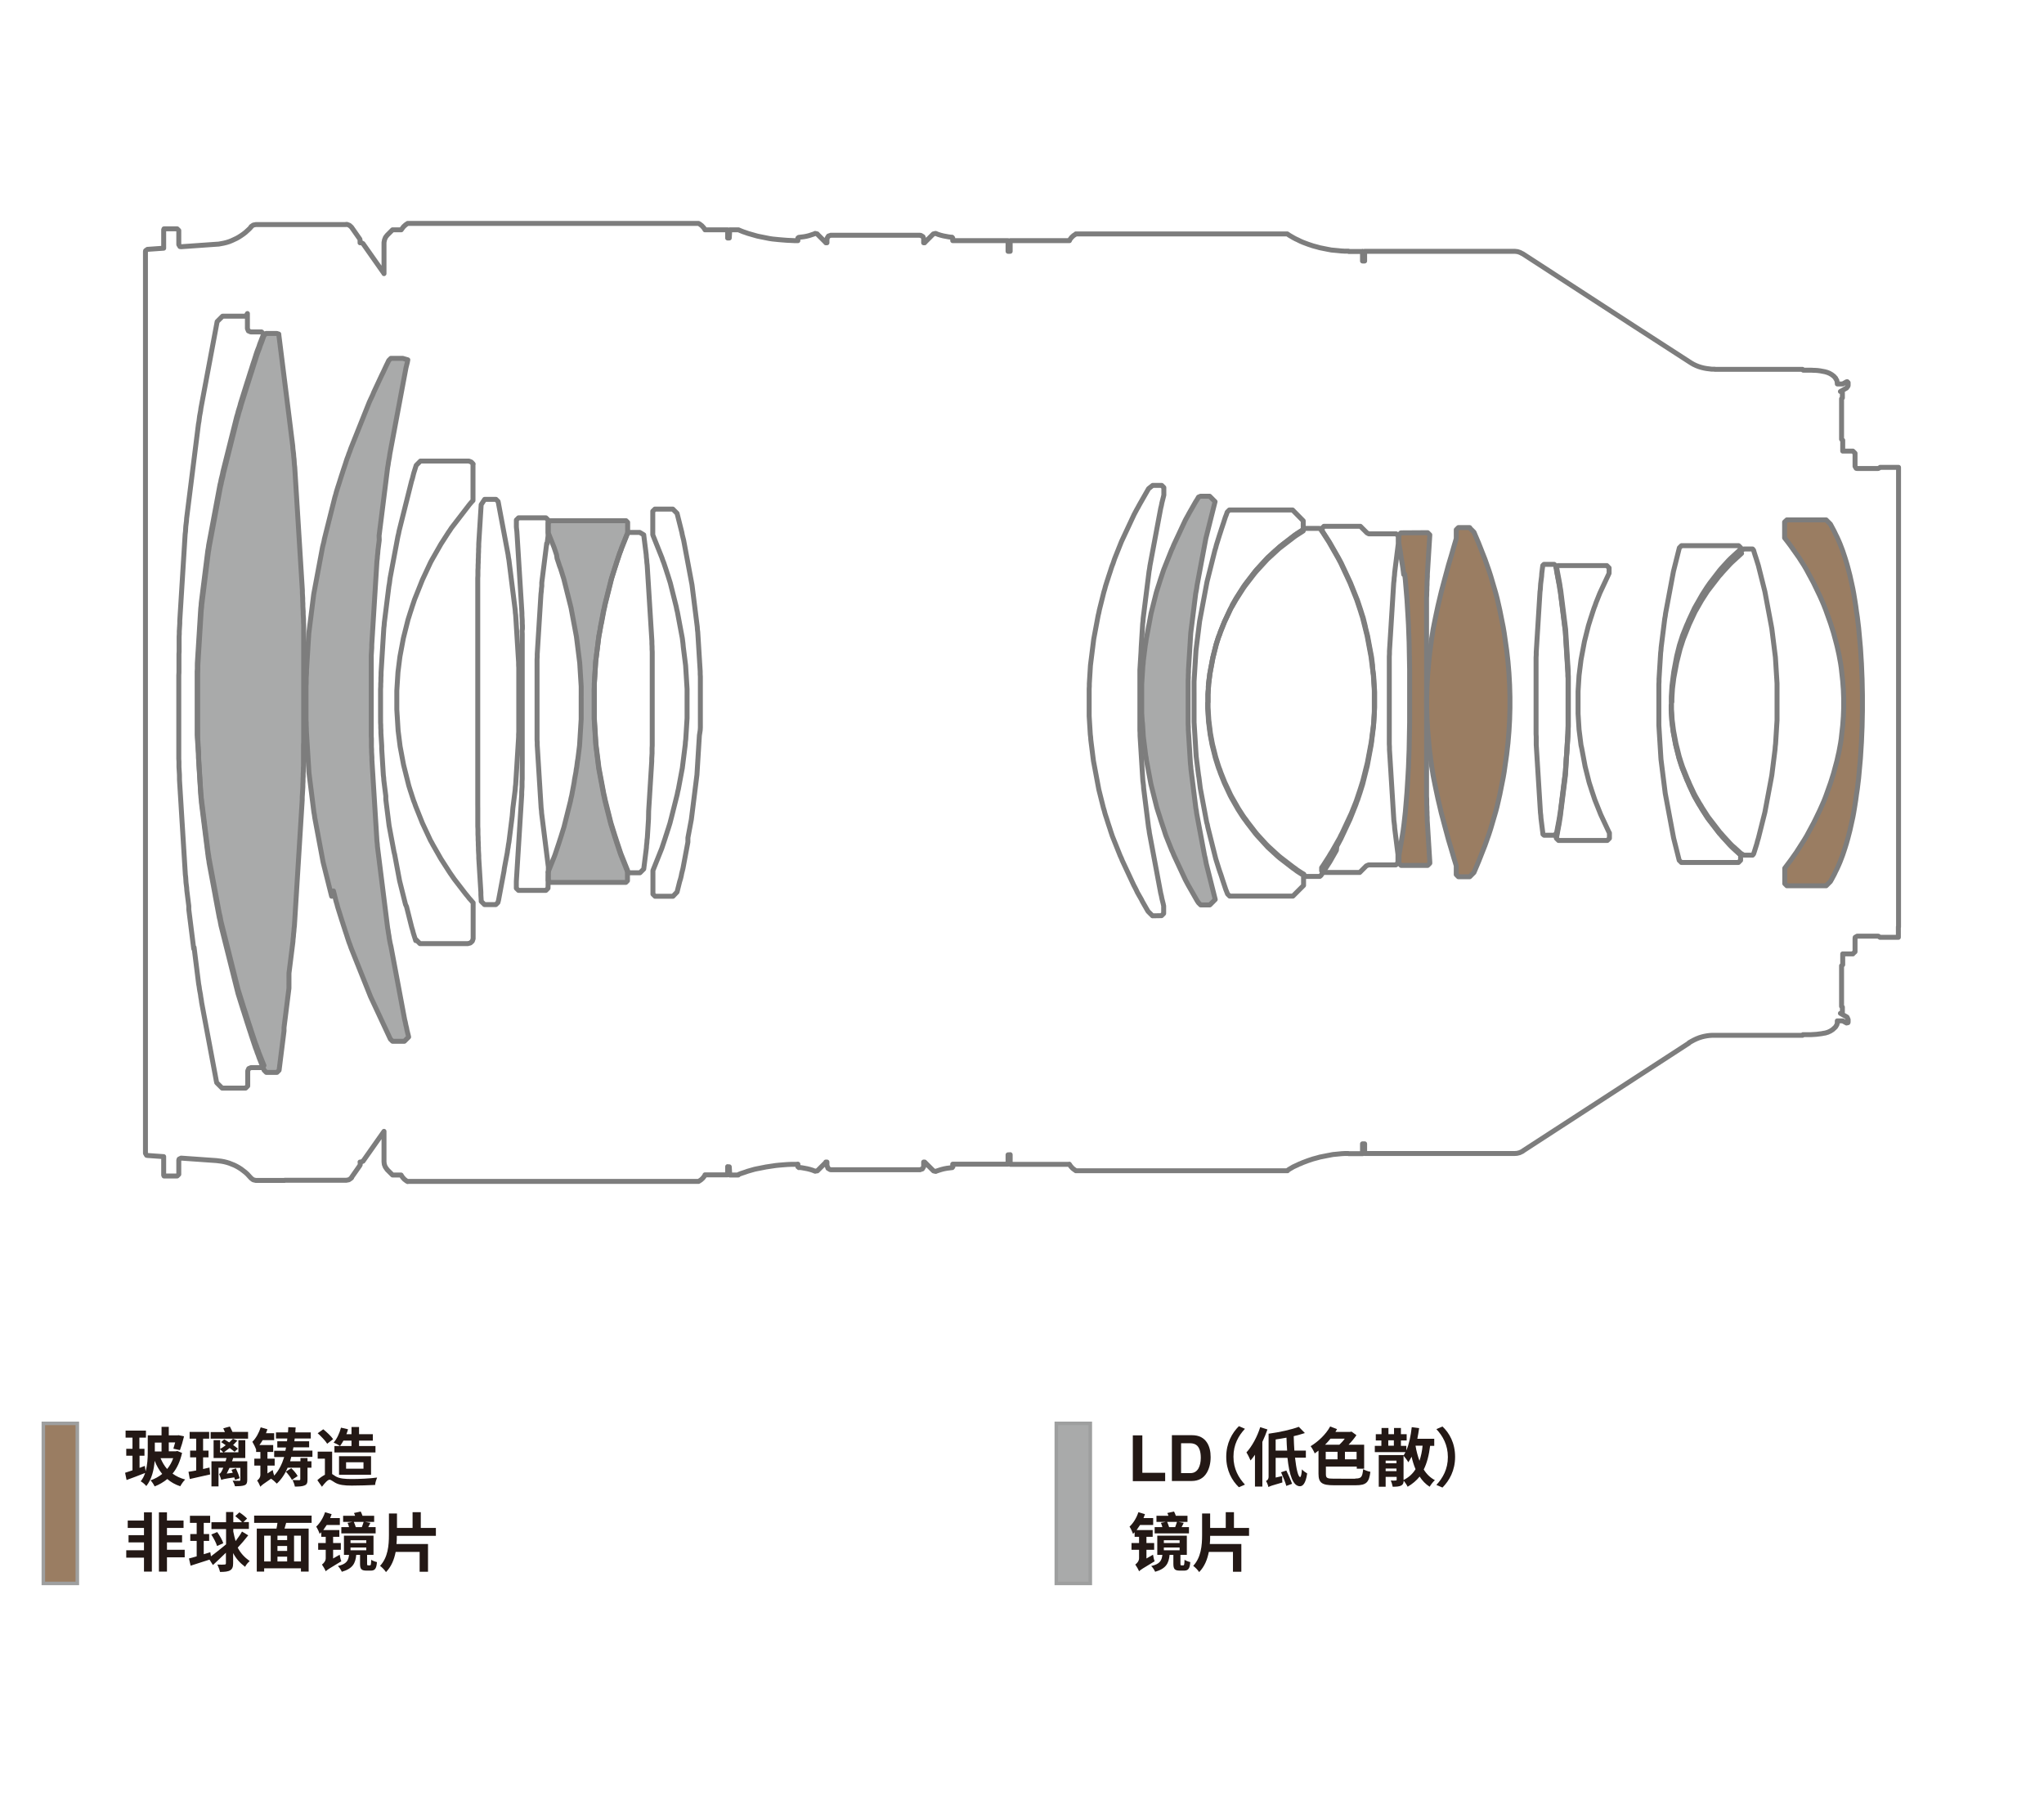 <?xml version="1.0" encoding="utf-8"?>
<!-- Generator: Adobe Illustrator 24.0.0, SVG Export Plug-In . SVG Version: 6.00 Build 0)  -->
<svg version="1.1" id="图层_1" xmlns="http://www.w3.org/2000/svg" xmlns:xlink="http://www.w3.org/1999/xlink" x="0px" y="0px"
	 viewBox="0 0 1245 1105" style="enable-background:new 0 0 1245 1105;" xml:space="preserve">
<style type="text/css">
	.st0{fill:#9A7D62;}
	.st1{fill:#A9AAAA;}
	.st2{fill:#9A7D62;stroke:#9E9F9F;stroke-width:2.15;stroke-miterlimit:2;}
	.st3{fill:#A9AAAA;stroke:#9E9F9F;stroke-width:2.15;stroke-miterlimit:2;}
	.st4{fill:none;stroke:#7D7D7D;stroke-width:3.01;stroke-linecap:round;stroke-linejoin:round;}
	.st5{fill:#231815;}
</style>
<g id="color">
	<path class="st0" d="M1088.4,316.7h23.9l2.6,2.6l0.8,1.5l0.8,1.5l0.8,1.5l0.7,1.5l0.5,1l0.5,1l0.9,2l0.9,2.1l0.8,2.1l0.8,2.1
		l0.7,2.1l0.7,2.1l0.4,1.3l0.4,1.3l0.4,1.4l0.4,1.4l0.7,2.7l0.7,2.7l0.6,2.7l0.6,2.7l0.6,2.8l0.5,2.7l0.3,1.8l0.3,1.8l0.3,1.9
		l0.3,1.9l0.5,3.7l0.5,3.3l0.4,3.3l0.4,3.3l0.3,3.3l0.2,2.2l0.2,2.2l0.2,2.2l0.2,2.2l0.2,3.2l0.2,3.2l0.2,3.2l0.1,2.4l0.1,2.4
		l0.2,4.8l0.1,4.8l0.1,4.8v4.8v4.8l-0.1,4.8l-0.1,4.8l-0.2,4.8l-0.1,2.4l-0.1,2.4l-0.2,3.2l-0.2,3.2l-0.2,3.2l-0.2,2.3l-0.2,2.2
		l-0.2,2.2l-0.2,2.2l-0.3,3.3l-0.4,3.3l-0.4,3.3l-0.5,3.3l-0.5,3.7l-0.3,1.9l-0.3,1.9l-0.3,1.8l-0.3,1.8l-0.5,2.7l-0.6,2.7l-0.6,2.7
		l-0.6,2.7l-0.7,2.7l-0.7,2.7l-0.4,1.4l-0.4,1.4l-0.4,1.3l-0.4,1.3l-0.7,2.1l-0.7,2.1l-0.8,2.1l-0.8,2.1l-0.9,2.1l-0.9,2l-0.5,1
		l-0.5,1l-0.7,1.5l-0.8,1.5l-0.8,1.5l-0.8,1.4l-2.6,2.6h-23.9l-1.3-1.3v-9.4l1.8-2.4l1.8-2.4l1.7-2.4l1.7-2.4l1.6-2.5l1.6-2.5
		l1.6-2.5l1.5-2.5l1.4-2.6l1.4-2.6l1.4-2.6l1.3-2.6l1.3-2.7l1.3-2.7l1.2-2.7l1.2-2.7l1.1-2.8l1-2.8l1-2.8l0.5-1.4l0.5-1.4l0.6-1.9
		l0.6-1.9l0.6-1.9l0.7-2.6l0.7-2.6l0.7-2.6l0.6-2.7l0.6-2.6l0.5-2.7l0.5-2.7l0.4-2.7l0.3-2.7l0.3-2.7l0.3-2.7l0.2-2.7l0.2-2.7
		l0.1-2.7l0.1-2.7v-2.7v-2.7l-0.1-2.7l-0.1-2.7l-0.2-2.7l-0.2-2.7l-0.3-2.7l-0.3-2.7l-0.3-2.7l-0.4-2.7l-0.5-2.7l-0.5-2.7l-0.6-2.7
		l-0.6-2.6l-0.7-2.7l-0.7-2.6l-0.7-2.6l-0.6-1.9l-0.6-1.9l-0.6-1.9l-0.5-1.4l-0.5-1.4l-1-2.8l-1-2.8l-1.1-2.8l-1.2-2.8l-1.2-2.7
		l-1.3-2.7l-1.3-2.7l-1.3-2.7l-1.4-2.6l-1.4-2.6l-1.4-2.6l-1.5-2.6l-1.6-2.5l-1.6-2.5l-1.7-2.4l-1.7-2.4l-1.7-2.4l-1.8-2.4l-1.8-2.3
		V318L1088.4,316.7z"/>
	<path class="st0" d="M869.6,324.5l1.3,1.3l-0.1,1.6l-0.1,1.6l-0.1,1.6l-0.1,1.6l-0.1,1.6l-0.1,1.6l-0.1,1.6l-0.1,1.6l-0.1,1.6
		l-0.1,1.6l-0.1,1.6l-0.1,1.6l-0.1,1.6l-0.1,1.6l-0.1,1.6v1.6l-0.1,1.6l-0.1,1.6v1.6l-0.1,1.6l0,1.6l-0.1,1.6v1.6l-0.1,1.6l0,1.6
		v1.6v1.6l0,1.6v1.6l0,1.6v1.6v1.6l0,1.6v1.6v1.6v1.6v1.6v1.6v1.6v1.6v1.6v1.6v1.6v1.6v1.6v1.6v1.6v1.6v1.6v1.6v1.6v1.6v1.6v1.6v1.6
		v1.6v1.6v17v1.6v3.3v1.6v1.6v1.6v1.6v1.6v1.6v1.6v1.6v1.6v1.6v1.6v1.6v1.6v1.6v1.6l0,1.6v1.6v1.6v1.6v1.6v1.6v1.6l0,1.6v1.6v1.6
		v1.6v1.6v1.6v1.6l0.1,1.6v1.6v1.6l0.1,1.6v1.6l0.1,1.6v1.6l0.1,1.6v1.6l0.1,1.6l0.1,1.6l0.1,1.6l0.1,1.6l0.1,1.6l0.1,1.6l0.1,1.6
		l0.1,1.6l0.1,1.6l0.1,1.6l0.1,1.6l0.1,1.6l0.1,1.6l0.1,1.6l0.1,1.6l0.1,1.6v0.7l-1.3,1.3h-16.2l-1.3-1.3v-4.8l0.5-2.9l0.5-2.9
		l0.5-2.9l0.5-2.9l0.3-1.9l0.3-1.9l0.5-3.9l0.4-3.6l0.4-3.6l0.3-3.6l0.3-3.6l0.2-2.5l0.2-2.4l0.3-4.9l0.3-4.9l0.3-5.4l0.2-5.4
		l0.2-5.4l0.1-5.4l0.1-5.4l0.1-5.4l0-4.1v-4.1v-8.1v-8.1v-4.1l0-4.1l-0.1-5.4l-0.1-5.4l-0.1-5.4l-0.2-5.4l-0.2-5.4l-0.3-5.4
		l-0.3-4.9l-0.3-4.9l-0.2-2.5l-0.2-2.4l-0.3-3.6l-0.3-3.6l-0.4-3.6L855,350l-0.5-3.9l-0.3-1.9l-0.3-1.9l-0.5-2.9l-0.4-2.9l-0.5-2.9
		l-0.5-2.9v-4.8l1.3-1.3L869.6,324.5z"/>
	<path class="st1" d="M169.8,203.5l0.1,1l0.2,1.6l0.2,1.6l0.2,1.6l0.2,1.6l0.2,1.6l0.2,1.6l0.2,1.6l0.2,1.6l0.2,1.6l0.2,1.6l0.2,1.6
		l0.2,1.6l0.2,1.6l0.2,1.6l0.2,1.6l0.2,1.6l0.2,1.6l0.2,1.6l0.2,1.6l0.2,1.6l0.2,1.6l0.2,1.6l0.2,1.6l0.2,1.6l0.2,1.6l0.2,1.6
		l0.2,1.6l0.2,1.6l0.2,1.6l0.2,1.6l0.2,1.6l0.2,1.6l0.2,1.6l0.2,1.6l0.2,1.6l0.2,1.7l0.2,1.6l0.2,1.6l0.2,1.6l0.2,1.6l0.2,1.6
		l0.2,1.6l0.1,1.6l0.2,1.6l0.2,1.6l0.1,1.6l0.2,1.6l0.1,1.6l0.1,1.6l0.2,1.6l0.1,1.6l0.1,1.6l0.1,1.6l0.1,1.6l0.1,1.6l0.1,1.6
		l0.1,1.6l0.1,1.6l0.1,1.6l0.1,1.6l0.1,1.6l0.1,1.6l0.1,1.6l0.1,1.6l0.1,1.6l0.1,1.6l0.1,1.6l0.1,1.6l0.1,1.6l0.1,1.6l0.1,1.6
		l0.1,1.6l0.1,1.6l0.1,1.6l0.1,1.6l0.1,1.6l0.1,1.6l0.1,1.6l0.1,1.6l0.1,1.6l0.1,1.6l0.1,1.6l0.1,1.6l0.1,1.6l0.1,1.6l0.1,1.6
		l0.1,1.6l0.1,1.6l0.1,1.6l0.1,1.6l0.1,1.6l0.1,1.6l0.1,1.6l0.1,1.6l0.1,1.6l0.1,1.6l0.1,1.6v1.6l0.1,1.6l0.1,1.6v1.6l0.1,1.6v1.6
		l0.1,1.6l0.1,1.6v1.6l0.1,1.6l0.1,1.6v1.6l0.1,1.6v1.6v1.6v1.6v1.6v1.6v1.6v1.6v1.6v1.6v1.6v1.6v1.6v1.6v1.6v1.6v1.6v1.6v1.6v1.6
		v1.6v1.6v1.6v3.2v1.6v7.6v1.6v3.3v1.6v1.6v1.6v1.6v1.6v1.6v1.6v1.6v1.6v1.6v1.6v1.6l-0.1,1.6v1.6v1.6v1.6v1.6v1.6v1.6v1.6v1.6
		l-0.1,1.6v1.6l-0.1,1.6v1.6l-0.1,1.6v1.6l-0.1,1.6v1.6l-0.1,1.6l-0.1,1.6l-0.1,1.6l-0.1,1.6v1.6l-0.1,1.6l-0.1,1.6l-0.1,1.6
		l-0.1,1.6l-0.1,1.6l-0.1,1.6l-0.1,1.6l-0.1,1.6l-0.1,1.6l-0.1,1.6l-0.1,1.6l-0.1,1.6l-0.1,1.6l-0.1,1.6l-0.1,1.6l-0.1,1.6l-0.1,1.6
		l-0.1,1.6l-0.1,1.6l-0.1,1.6l-0.1,1.6l-0.1,1.6l-0.1,1.6l-0.1,1.6l-0.1,1.6l-0.1,1.6l-0.1,1.6l-0.1,1.6l-0.1,1.6l-0.1,1.6l-0.1,1.6
		l-0.1,1.6l-0.1,1.6l-0.1,1.6l-0.1,1.6l-0.1,1.6l-0.1,1.6l-0.1,1.6l-0.1,1.6l-0.1,1.6l-0.1,1.6l-0.1,1.6l-0.1,1.6l-0.1,1.6l-0.1,1.6
		l-0.1,1.6l-0.1,1.6l-0.1,1.6l-0.2,1.6l-0.1,1.6l-0.2,1.6l-0.1,1.6l-0.2,1.6l-0.1,1.6l-0.2,1.6l-0.2,1.6l-0.2,1.6l-0.2,1.6l-0.2,1.6
		l-0.2,1.6l-0.2,1.6l-0.2,1.6l-0.2,1.6l-0.2,1.6l-0.2,1.6l-0.2,1.6L176,602l-0.2,1.6l-0.2,1.6l-0.2,1.6l-0.2,1.6l-0.2,1.6l-0.2,1.6
		l-0.2,1.6l-0.2,1.6l-0.2,1.6l-0.2,1.6l-0.2,1.6l-0.2,1.6l-0.2,1.6l-0.2,1.6l-0.2,1.6L173,628l-0.2,1.6l-0.2,1.6l-0.2,1.6l-0.2,1.6
		l-0.2,1.6l-0.2,1.6l-0.2,1.6l-0.2,1.6l-0.2,1.6l-0.2,1.6l-0.2,1.6l-0.2,1.6l-0.2,1.6l-0.2,1.6l-0.2,1.6l-1.3,1.3h-6.5l-1.3-1.3
		l-0.1-0.2l-0.6-1.5l-0.6-1.5l-0.6-1.5l-0.6-1.5l-0.6-1.5l-0.5-1.5l-0.6-1.5l-0.5-1.5l-0.6-1.5l-0.5-1.5l-0.5-1.5l-0.5-1.5l-0.5-1.5
		l-0.5-1.5l-0.5-1.6l-0.5-1.5l-0.5-1.5l-0.5-1.6l-0.5-1.5l-0.5-1.6l-0.5-1.6L149,618l-0.5-1.6l-0.5-1.5l-0.5-1.6l-0.5-1.6l-0.5-1.6
		l-0.5-1.6l-0.5-1.6l-0.5-1.6l-0.4-1.6l-0.4-1.6l-0.4-1.6l-0.4-1.6l-0.4-1.6l-0.4-1.6l-0.4-1.6l-0.4-1.6l-0.4-1.6l-0.4-1.6l-0.4-1.6
		l-0.4-1.6l-0.4-1.6l-0.4-1.6l-0.4-1.6l-0.4-1.6l-0.4-1.6l-0.4-1.6l-0.4-1.6l-0.4-1.6l-0.4-1.6l-0.4-1.6l-0.4-1.6l-0.4-1.6l-0.4-1.6
		l-0.4-1.6l-0.3-1.6l-0.3-1.6l-0.4-1.6l-0.3-1.6l-0.3-1.6l-0.3-1.6l-0.3-1.6l-0.3-1.6l-0.3-1.6l-0.3-1.6l-0.3-1.6L131,545l-0.3-1.6
		l-0.3-1.6l-0.3-1.6l-0.3-1.6l-0.3-1.6l-0.3-1.6l-0.3-1.6l-0.3-1.6l-0.3-1.6l-0.3-1.6l-0.3-1.6l-0.3-1.6l-0.2-1.6l-0.3-1.6l-0.2-1.6
		l-0.2-1.6l-0.2-1.6l-0.2-1.6l-0.2-1.6l-0.2-1.6l-0.2-1.6l-0.2-1.6l-0.2-1.6l-0.2-1.6l-0.2-1.6l-0.2-1.6l-0.2-1.6l-0.2-1.6l-0.2-1.6
		l-0.2-1.6l-0.2-1.6l-0.2-1.6l-0.2-1.6l-0.2-1.6l-0.2-1.6l-0.1-1.6l-0.2-1.6l-0.1-1.6l-0.1-1.6l-0.1-1.6l-0.1-1.6l-0.1-1.6l-0.1-1.6
		l-0.1-1.6l-0.1-1.6l-0.1-1.6l-0.1-1.6l-0.1-1.6l-0.1-1.6l-0.1-1.6l-0.1-1.6l-0.1-1.6L121,459l-0.1-1.6l-0.1-1.6l-0.1-1.6l-0.1-1.6
		l-0.1-1.6l-0.1-1.6v-1.6v-1.6v-1.6v-1.6V441v-1.6v-1.6v-1.6v-1.6v-1.6v-1.6v-1.6V426v-1.6v-1.6v-1.6v-1.6v-1.6v-1.6v-1.6v-1.6v-1.6
		v-1.6l0.1-1.6v-1.6v-1.6l0.1-1.6l0.1-1.6l0.1-1.6l0.1-1.6l0.1-1.6l0.1-1.6l0.1-1.6l0.1-1.6l0.1-1.6l0.1-1.6l0.1-1.6l0.1-1.6
		l0.1-1.6l0.1-1.6l0.1-1.6l0.1-1.6l0.1-1.6l0.1-1.6l0.1-1.6l0.1-1.6l0.1-1.6l0.2-1.6l0.1-1.6l0.2-1.6l0.2-1.6l0.2-1.6l0.2-1.6
		l0.2-1.6l0.2-1.6l0.2-1.6l0.2-1.6l0.2-1.6l0.2-1.6l0.2-1.6l0.2-1.6l0.2-1.6l0.2-1.6l0.2-1.6l0.2-1.6l0.2-1.6l0.2-1.6l0.2-1.6
		l0.2-1.6l0.3-1.6l0.2-1.6l0.3-1.6l0.3-1.6l0.3-1.6l0.3-1.6l0.3-1.6l0.3-1.6l0.3-1.6l0.3-1.6l0.3-1.6l0.3-1.6l0.3-1.6l0.3-1.6
		l0.3-1.6l0.3-1.6l0.3-1.6l0.3-1.6l0.3-1.6l0.3-1.6l0.3-1.6l0.3-1.6l0.3-1.6l0.3-1.6l0.3-1.6l0.4-1.6l0.3-1.6l0.4-1.6l0.4-1.6
		l0.3-1.6l0.4-1.6l0.4-1.6l0.4-1.6l0.4-1.6l0.4-1.6l0.4-1.6l0.4-1.6l0.4-1.6l0.4-1.6l0.4-1.6l0.4-1.6l0.4-1.6l0.4-1.6l0.4-1.6
		l0.4-1.6l0.4-1.6l0.4-1.6l0.4-1.6l0.4-1.6l0.4-1.6l0.4-1.6l0.5-1.6l0.4-1.6l0.5-1.6l0.5-1.6l0.4-1.6l0.5-1.6l0.5-1.6l0.5-1.6
		l0.5-1.6l0.5-1.6l0.5-1.6l0.5-1.6l0.5-1.6l0.5-1.5l0.5-1.6l0.5-1.6l0.5-1.6l0.5-1.5l0.5-1.6l0.5-1.6l0.5-1.6l0.5-1.5l0.5-1.6
		l0.5-1.6l0.5-1.5l0.6-1.6l0.6-1.5l0.5-1.6l0.6-1.5l0.6-1.6l0.5-1.5l0.6-1.6l1.3-1.3h6.5L169.8,203.5z"/>
	<path class="st1" d="M248.4,219.2l-0.3,1.6l-0.4,1.6l-0.4,1.6l-0.3,1.6l-0.3,1.6l-0.3,1.6l-0.3,1.6l-0.3,1.6l-0.3,1.6l-0.3,1.6
		l-0.3,1.6l-0.3,1.6l-0.3,1.6l-0.3,1.6l-0.3,1.6l-0.3,1.6l-0.3,1.6l-0.3,1.6l-0.3,1.6l-0.3,1.6l-0.3,1.6l-0.3,1.6l-0.3,1.6l-0.3,1.6
		l-0.3,1.6l-0.3,1.6l-0.3,1.6l-0.3,1.6l-0.3,1.6l-0.3,1.6l-0.3,1.6l-0.3,1.6l-0.3,1.6l-0.3,1.6l-0.3,1.6l-0.3,1.6l-0.2,1.6l-0.3,1.6
		l-0.3,1.6l-0.2,1.6l-0.3,1.6l-0.2,1.6l-0.2,1.6l-0.2,1.6l-0.2,1.6l-0.2,1.6l-0.2,1.6l-0.2,1.6l-0.2,1.6l-0.2,1.6l-0.2,1.6l-0.2,1.6
		l-0.2,1.6l-0.2,1.6l-0.2,1.6l-0.2,1.6l-0.2,1.6l-0.2,1.6l-0.2,1.6l-0.2,1.6l-0.2,1.6l-0.2,1.6l-0.2,1.6l-0.2,1.6l-0.2,1.6l-0.2,1.6
		l-0.2,1.6L231,329l-0.2,1.6l-0.2,1.6l-0.2,1.6l-0.2,1.6l-0.1,1.6l-0.2,1.6l-0.1,1.6l-0.2,1.6l-0.1,1.6l-0.1,1.6l-0.1,1.6l-0.1,1.6
		l-0.1,1.6l-0.1,1.6l-0.1,1.6l-0.1,1.6l-0.1,1.6l-0.1,1.6l-0.1,1.6l-0.1,1.6l-0.1,1.6l-0.1,1.6l-0.1,1.6l-0.1,1.6l-0.1,1.6l-0.1,1.6
		l-0.1,1.6l-0.1,1.6l-0.1,1.6l-0.1,1.6l-0.1,1.6l-0.1,1.6l-0.1,1.6l-0.1,1.6l-0.1,1.6l-0.1,1.6l-0.1,1.6l-0.1,1.6l-0.1,1.6l-0.1,1.6
		v1.6l-0.1,1.6l-0.1,1.6l-0.1,1.6v1.6v1.6v1.6v1.6v1.6v1.6v1.6v1.6v1.6v1.6v1.6v1.6v3.3v1.6v5.9v1.6v1.6v1.6v1.6v1.6v1.6v1.6v1.6
		v1.6v1.6v1.6v1.6l0.1,1.6v1.6v1.6v1.6l0.1,1.6v1.6l0.1,1.6l0.1,1.6v1.6l0.1,1.6l0.1,1.6l0.1,1.6l0.1,1.6l0.1,1.6l0.1,1.6l0.1,1.6
		l0.1,1.6l0.1,1.6l0.1,1.6l0.1,1.6l0.1,1.6l0.1,1.6l0.1,1.6l0.1,1.6l0.1,1.6l0.1,1.6l0.1,1.6l0.1,1.6l0.1,1.6l0.1,1.6l0.1,1.6
		l0.1,1.6l0.1,1.6l0.1,1.6l0.1,1.6l0.1,1.6l0.1,1.6l0.1,1.6l0.1,1.6l0.1,1.6l0.2,1.6l0.1,1.6l0.2,1.6l0.2,1.6l0.2,1.6l0.2,1.6
		l0.2,1.6l0.2,1.6l0.2,1.6l0.2,1.6l0.2,1.6l0.2,1.6l0.2,1.6l0.2,1.6l0.2,1.6l0.2,1.6l0.2,1.6l0.2,1.6l0.2,1.6l0.2,1.6l0.2,1.6
		l0.2,1.6l0.2,1.6l0.2,1.6l0.2,1.6l0.2,1.6l0.2,1.6l0.2,1.6l0.2,1.6l0.2,1.6l0.2,1.6l0.2,1.6l0.2,1.6l0.3,1.6l0.2,1.6l0.3,1.6
		l0.2,1.6l0.3,1.6l0.3,1.6l0.4,1.6l0.3,1.6l0.3,1.6l0.3,1.6l0.3,1.6l0.3,1.6l0.3,1.6l0.3,1.6l0.3,1.6l0.3,1.6l0.3,1.6l0.3,1.6
		l0.3,1.6l0.3,1.6l0.3,1.6l0.3,1.6l0.3,1.6l0.3,1.6l0.3,1.6l0.3,1.6l0.3,1.6l0.3,1.6l0.3,1.6l0.3,1.6l0.3,1.6l0.3,1.6l0.3,1.6
		l0.3,1.6l0.3,1.6l0.4,1.6l0.3,1.6l0.4,1.6l0.3,1.6l0.4,1.6l0.4,1.6l0.2,0.9l-2.6,2.6h-7.2l-1.3-1.3l-0.2-0.4l-0.7-1.5l-0.7-1.5
		l-0.7-1.5l-0.7-1.5l-0.7-1.5l-0.7-1.5l-0.7-1.5l-0.7-1.5l-0.7-1.5l-0.7-1.5l-0.7-1.5l-0.7-1.5l-0.7-1.5l-0.7-1.5l-0.7-1.5l-0.7-1.5
		l-0.7-1.5l-0.6-1.5l-0.6-1.5l-0.6-1.5l-0.6-1.5l-0.6-1.5l-0.6-1.5l-0.6-1.5l-0.6-1.5l-0.6-1.5l-0.6-1.5l-0.6-1.5l-0.6-1.5l-0.6-1.5
		l-0.6-1.5l-0.6-1.5l-0.6-1.5l-0.6-1.5l-0.6-1.5l-0.6-1.5l-0.6-1.5l-0.5-1.5l-0.6-1.5l-0.5-1.5l-0.5-1.5l-0.5-1.6l-0.5-1.5l-0.5-1.5
		l-0.5-1.6l-0.5-1.5l-0.5-1.6l-0.5-1.5l-0.5-1.6l-0.5-1.6l-0.5-1.6l-0.5-1.6l-0.5-1.6l-0.4-1.6l-0.5-1.6l-0.4-1.6l-0.4-1.6l-0.4-1.6
		l-0.4-1.6L202,546l-0.4-1.6l-0.4-1.6l-0.4-1.6l-0.4-1.6L200,538l-0.4-1.6l-0.4-1.6l-0.4-1.6l-0.4-1.6l-0.4-1.6l-0.4-1.6l-0.4-1.6
		l-0.4-1.6l-0.3-1.6l-0.3-1.6l-0.3-1.6l-0.3-1.6l-0.3-1.6l-0.3-1.6l-0.3-1.6l-0.3-1.6l-0.3-1.6l-0.3-1.6l-0.3-1.6l-0.3-1.6l-0.3-1.6
		l-0.3-1.6l-0.3-1.6l-0.3-1.6l-0.3-1.6l-0.2-1.6l-0.3-1.6l-0.2-1.6l-0.2-1.6l-0.2-1.6l-0.2-1.6l-0.2-1.6l-0.2-1.6l-0.2-1.6l-0.2-1.6
		l-0.2-1.6l-0.2-1.6l-0.2-1.6l-0.2-1.6l-0.2-1.6l-0.2-1.6l-0.2-1.6l-0.1-1.6l-0.1-1.6l-0.1-1.6l-0.1-1.6l-0.1-1.6l-0.1-1.6l-0.1-1.6
		l-0.1-1.6l-0.1-1.6l-0.1-1.6l-0.1-1.6l-0.1-1.6l-0.1-1.6l-0.1-1.6l-0.1-1.6l-0.1-1.6v-1.6l-0.1-1.6v-1.6l-0.1-1.6V436v-1.6v-1.6
		v-1.6v-1.6v-1.6v-0.5v-1.6v-1.6v-1.6v-1.6v-1.6v-1.6l0.1-1.6v-1.6v-1.6l0.1-1.6l0.1-1.6v-1.6l0.1-1.6l0.1-1.6l0.1-1.6l0.1-1.6
		l0.1-1.6l0.1-1.6l0.1-1.6l0.1-1.6l0.1-1.6l0.1-1.6l0.1-1.6l0.1-1.6l0.1-1.6l0.1-1.6l0.2-1.6l0.2-1.6l0.2-1.6l0.2-1.6l0.2-1.6
		l0.2-1.6l0.2-1.6l0.2-1.6l0.2-1.6l0.2-1.6l0.2-1.6l0.2-1.6l0.2-1.6l0.2-1.6l0.2-1.6l0.3-1.6l0.3-1.6l0.3-1.6l0.3-1.6l0.3-1.6
		l0.3-1.6l0.3-1.6l0.3-1.6l0.3-1.6l0.3-1.6l0.3-1.6l0.3-1.6l0.3-1.6l0.3-1.6l0.3-1.6l0.3-1.6l0.3-1.6l0.3-1.6l0.4-1.6l0.4-1.6
		l0.3-1.6l0.4-1.6l0.4-1.6l0.4-1.6l0.4-1.6l0.4-1.6l0.4-1.6l0.4-1.6l0.4-1.6l0.4-1.6l0.4-1.6l0.4-1.6l0.4-1.6l0.4-1.6l0.4-1.6
		l0.4-1.6l0.4-1.6l0.5-1.6l0.4-1.6l0.5-1.6l0.5-1.6l0.5-1.5l0.5-1.6l0.5-1.6l0.5-1.6l0.5-1.5l0.5-1.6l0.5-1.5l0.5-1.5l0.5-1.5
		l0.5-1.6l0.5-1.5l0.6-1.5l0.5-1.5l0.6-1.5l0.5-1.5l0.6-1.5l0.6-1.5l0.6-1.5l0.6-1.5l0.6-1.5l0.6-1.5l0.6-1.5l0.6-1.5l0.6-1.5
		l0.6-1.5l0.6-1.5l0.6-1.5l0.6-1.5l0.6-1.5l0.6-1.5l0.6-1.5l0.6-1.5l0.6-1.5l0.6-1.5l0.7-1.5l0.7-1.5l0.7-1.5l0.6-1.5l0.7-1.5
		l0.7-1.5l0.7-1.5l0.7-1.5l0.7-1.5l0.7-1.5l0.7-1.5l0.7-1.4l0.7-1.5l0.7-1.5l0.7-1.5l0.7-1.4l0.7-1.5l1.3-1.3h7.2L248.4,219.2z"/>
	<path class="st1" d="M333.8,531.4l0.6-1.5l0.6-1.5l0.6-1.5l0.6-1.5l0.6-1.5l0.6-1.5l0.6-1.5l0.5-1.5l0.5-1.5l0.5-1.5l0.5-1.5
		l0.5-1.5l0.5-1.6l0.5-1.5l0.5-1.6l0.5-1.6l0.5-1.6l0.5-1.6l0.4-1.6l0.4-1.6l0.4-1.6l0.4-1.6l0.4-1.6l0.4-1.6l0.4-1.6l0.4-1.6
		l0.4-1.6l0.4-1.6l0.3-1.6l0.4-1.6l0.3-1.6l0.3-1.6l0.3-1.6l0.3-1.6l0.3-1.6l0.2-1.6l0.3-1.6l0.3-1.6l0.3-1.6l0.2-1.6l0.3-1.6
		l0.2-1.6l0.2-1.6l0.3-1.7l0.2-1.6l0.2-1.6l0.2-1.6l0.2-1.6l0.2-1.6l0.1-1.6l0.1-1.6l0.1-1.6l0.1-1.6l0.1-1.6l0.1-1.6l0.1-1.6
		l0.1-1.6l0.1-1.6l0.1-1.6v-1.6v-1.6v-1.6l0-1.6v-4.8v-1.6V423v-1.6v-1.6v-1.6l-0.1-1.6l-0.1-1.6l-0.1-1.6l-0.1-1.6l-0.1-1.6
		l-0.1-1.6l-0.1-1.6l-0.1-1.6l-0.1-1.6l-0.2-1.6l-0.2-1.6l-0.2-1.6l-0.2-1.6l-0.2-1.6l-0.2-1.6l-0.2-1.6l-0.2-1.6l-0.2-1.6l-0.2-1.6
		l-0.3-1.6l-0.3-1.6l-0.3-1.6l-0.3-1.6l-0.3-1.6l-0.3-1.6l-0.3-1.6l-0.3-1.6l-0.3-1.6l-0.3-1.6l-0.3-1.6l-0.4-1.6l-0.4-1.6l-0.4-1.6
		l-0.4-1.6l-0.4-1.6l-0.4-1.6l-0.4-1.6l-0.4-1.6l-0.4-1.6l-0.4-1.6l-0.4-1.6l-0.5-1.6l-0.5-1.6l-0.5-1.6l-0.5-1.6l-0.6-1.5l-0.5-1.6
		l-0.5-1.5l-0.5-1.5L339,338l-0.5-1.5l-0.5-1.5l-0.5-1.5l-0.6-1.5l-0.6-1.5l-0.6-1.5l-0.6-1.5l-0.6-1.5l-0.6-1.4v-6.1l1.3-1.3h46.1
		l1,1v6.5l-0.6,1.5l-0.6,1.5l-0.6,1.5l-0.6,1.5l-0.6,1.5l-0.6,1.5l-0.5,1.5l-0.6,1.5l-0.5,1.5l-0.5,1.5l-0.5,1.5l-0.5,1.5l-0.5,1.6
		l-0.5,1.5l-0.5,1.6l-0.5,1.6l-0.5,1.6l-0.5,1.6l-0.4,1.6l-0.4,1.6l-0.4,1.6l-0.4,1.6l-0.4,1.6l-0.4,1.6l-0.4,1.6l-0.4,1.6l-0.4,1.6
		l-0.4,1.6l-0.3,1.6l-0.4,1.6l-0.3,1.6l-0.3,1.6l-0.3,1.6l-0.3,1.6l-0.3,1.6L366,381l-0.3,1.6l-0.3,1.6l-0.3,1.6l-0.3,1.6l-0.2,1.6
		l-0.2,1.6l-0.2,1.6l-0.2,1.6l-0.2,1.6l-0.2,1.6l-0.2,1.6l-0.2,1.6l-0.2,1.6l-0.2,1.6l-0.1,1.6l-0.1,1.6l-0.1,1.6l-0.1,1.6l-0.1,1.6
		l-0.1,1.6l-0.1,1.6l-0.1,1.6l0,1.6L362,420v1.6l0,1.6v1.6v1.6v1.3v1.6v1.6v1.6l0,1.6v1.6l0,1.6l0.1,1.6l0.1,1.6l0.1,1.6l0.1,1.6
		l0.1,1.6l0.1,1.6l0.1,1.6l0.1,1.6l0.1,1.6l0.1,1.6l0.2,1.6l0.2,1.6l0.2,1.6l0.2,1.6l0.2,1.6l0.2,1.6l0.2,1.6l0.2,1.6l0.2,1.6
		l0.3,1.6l0.3,1.6l0.3,1.6l0.3,1.6l0.3,1.6l0.3,1.6l0.3,1.6l0.3,1.6l0.3,1.6l0.3,1.6l0.4,1.6l0.3,1.6l0.4,1.6l0.4,1.6l0.4,1.6
		l0.4,1.6l0.4,1.6l0.4,1.6l0.4,1.6l0.4,1.6l0.4,1.6l0.5,1.6l0.5,1.6l0.5,1.6l0.5,1.6l0.5,1.6l0.5,1.5l0.5,1.6l0.5,1.5l0.5,1.5
		l0.5,1.5l0.5,1.5l0.5,1.5l0.6,1.5l0.6,1.5l0.6,1.5l0.6,1.5l0.6,1.5l0.6,1.5l0.5,1.2v6.5l-1,1h-46l-1.3-1.3V531.4z"/>
	<path class="st1" d="M731.2,302.3h5.6l3.3,3.3l-0.4,1.6l-0.4,1.6l-0.4,1.6l-0.4,1.6l-0.4,1.6l-0.4,1.6l-0.4,1.6l-0.4,1.6l-0.4,1.6
		l-0.4,1.6l-0.4,1.6l-0.4,1.6l-0.4,1.6l-0.4,1.6l-0.3,1.6l-0.3,1.6l-0.3,1.6l-0.3,1.6l-0.3,1.6l-0.3,1.6l-0.3,1.6l-0.3,1.6l-0.3,1.6
		l-0.3,1.6l-0.3,1.6l-0.3,1.6l-0.3,1.6l-0.3,1.6l-0.3,1.6l-0.3,1.6l-0.3,1.6l-0.3,1.6l-0.2,1.6l-0.3,1.6l-0.3,1.6l-0.2,1.6l-0.2,1.6
		l-0.2,1.6l-0.2,1.6l-0.2,1.6l-0.2,1.6l-0.2,1.6l-0.2,1.6l-0.2,1.6l-0.2,1.6l-0.2,1.6l-0.2,1.6l-0.2,1.6l-0.2,1.6l-0.2,1.6l-0.1,1.6
		l-0.1,1.6l-0.1,1.6l-0.1,1.6l-0.1,1.6l-0.1,1.6l-0.1,1.6l-0.1,1.6l-0.1,1.6l-0.1,1.6l-0.1,1.6l-0.1,1.6l-0.1,1.6l-0.1,1.6v1.6
		l-0.1,1.6v1.6l-0.1,1.6v1.6v1.6v1.6v1.6v1.6v1.6v6.1v1.6v1.6v1.6v1.6v1.6l0,1.6v1.6l0.1,1.6v1.6l0.1,1.6l0.1,1.6l0.1,1.6l0.1,1.6
		l0.1,1.6l0.1,1.6l0.1,1.6l0.1,1.6l0.1,1.6l0.1,1.6l0.1,1.6l0.1,1.6l0.1,1.6l0.2,1.6l0.1,1.6l0.2,1.6l0.2,1.6l0.2,1.6l0.2,1.6
		l0.2,1.6l0.2,1.6l0.2,1.6l0.2,1.6l0.2,1.6l0.2,1.6l0.2,1.6l0.2,1.6l0.2,1.6l0.2,1.6l0.2,1.6l0.3,1.6l0.2,1.6l0.3,1.6l0.3,1.6
		l0.3,1.6l0.3,1.6l0.3,1.6l0.3,1.6l0.3,1.6l0.3,1.6l0.3,1.6l0.3,1.6l0.3,1.6l0.3,1.6l0.3,1.6l0.3,1.6l0.3,1.6l0.3,1.6l0.4,1.6
		l0.3,1.6l0.3,1.6l0.4,1.6l0.4,1.6l0.4,1.6l0.4,1.6l0.4,1.6l0.4,1.6l0.4,1.6l0.4,1.6l0.4,1.6l0.4,1.6l0.4,1.6l0.4,1.6l0.4,1.6
		l0.3,1.2l-3.3,3.3h-5.6l-1.3-1.3l-0.8-1.2l-0.8-1.4l-0.8-1.4l-0.8-1.4l-0.8-1.4l-0.8-1.4l-0.8-1.4l-0.8-1.4l-0.8-1.5l-0.8-1.5
		l-0.7-1.5l-0.7-1.5l-0.7-1.5l-0.7-1.5l-0.7-1.5l-0.7-1.5l-0.7-1.5l-0.7-1.5l-0.7-1.5l-0.7-1.5l-0.6-1.5l-0.7-1.5l-0.6-1.5l-0.6-1.5
		l-0.6-1.5l-0.6-1.5l-0.6-1.5l-0.6-1.5l-0.5-1.5l-0.5-1.6l-0.5-1.5l-0.5-1.5l-0.5-1.5l-0.5-1.5l-0.5-1.6l-0.5-1.6l-0.5-1.5l-0.5-1.6
		l-0.5-1.6l-0.4-1.6l-0.4-1.6l-0.4-1.6l-0.4-1.6l-0.4-1.6l-0.4-1.6l-0.4-1.6l-0.4-1.6l-0.4-1.6l-0.3-1.6l-0.3-1.6l-0.3-1.6l-0.3-1.6
		l-0.3-1.6l-0.3-1.6l-0.3-1.6l-0.3-1.6l-0.3-1.6l-0.2-1.6l-0.3-1.6l-0.2-1.6l-0.2-1.6l-0.2-1.6l-0.2-1.6l-0.2-1.6l-0.2-1.6l-0.2-1.6
		l-0.1-1.6l-0.1-1.6l-0.1-1.6l-0.1-1.6l-0.1-1.6l-0.2-1.6l-0.1-1.6l-0.1-1.6l-0.1-1.6v-1.6v-1.6v-1.6v-1.6v-3.1v-1.6v-1.6v-1.6v-1.6
		v-1.6l0.1-1.6l0.1-1.6l0.1-1.6l0.1-1.6l0.1-1.6l0.1-1.6l0.1-1.6l0.2-1.6l0.1-1.6l0.2-1.6l0.2-1.6l0.2-1.6l0.2-1.6l0.2-1.6l0.2-1.6
		l0.3-1.6l0.2-1.6l0.3-1.6l0.3-1.6l0.3-1.6l0.3-1.6l0.3-1.6l0.3-1.6l0.3-1.6l0.3-1.6l0.3-1.6l0.3-1.6l0.4-1.6l0.4-1.6l0.4-1.6
		l0.4-1.6l0.4-1.6l0.4-1.6l0.4-1.6l0.4-1.6l0.5-1.6l0.5-1.6l0.5-1.5l0.5-1.6l0.5-1.6l0.5-1.5l0.5-1.5l0.5-1.5l0.5-1.5l0.6-1.5
		l0.6-1.5l0.6-1.5l0.6-1.5l0.6-1.5l0.6-1.5l0.6-1.5l0.6-1.5l0.7-1.5l0.6-1.5l0.7-1.5l0.7-1.5l0.7-1.5l0.7-1.5l0.7-1.5l0.7-1.5
		l0.7-1.5l0.7-1.5l0.7-1.5l0.7-1.5l0.8-1.5l0.8-1.4l0.8-1.5l0.8-1.4l0.8-1.4l0.8-1.4l0.8-1.4l0.8-1.4l0.9-1.4l0.8-1.4L731.2,302.3z"
		/>
	<path class="st0" d="M895.2,321.6l2.6,2.6l1.4,3.3l1.4,3.3l1.3,3.3l1.3,3.3l1.3,3.3l1.2,3.4l1.2,3.4l1.1,3.4l1,3.4l1,3.4l1,3.4
		l0.9,3.4l0.8,3.5l0.8,3.5l0.7,3.5l0.7,3.5l0.7,3.5l0.6,3.5l0.5,3.5l0.5,3.5l0.5,3.5l0.4,3.5l0.4,3.5l0.3,3.5l0.3,3.6l0.2,3.5
		l0.2,3.6l0.1,3.6l0.1,3.6v3.5v3.6l-0.1,3.5l-0.1,3.6l-0.2,3.5l-0.2,3.5l-0.3,3.6l-0.3,3.5l-0.4,3.5l-0.4,3.5l-0.5,3.5l-0.5,3.5
		l-0.5,3.5l-0.6,3.5l-0.7,3.5l-0.7,3.5l-0.7,3.5l-0.8,3.5l-0.8,3.5l-0.9,3.4l-1,3.4l-1,3.4l-1,3.4l-1.1,3.4l-1.2,3.4l-1.2,3.4
		l-1.3,3.3l-1.3,3.3l-1.3,3.3l-1.4,3.3l-1.4,3.3l-2.6,2.6h-6.9l-1.3-1.3v-5.4l-1.5-4.9l-1.4-4.8l-0.9-3l-0.9-3l-0.7-2.6l-0.7-2.6
		l-1-3.7l-1-3.8l-1-3.7l-1-4.3l-0.5-2.1l-0.5-2.1l-0.6-2.8l-0.6-2.8l-0.6-2.9l-0.4-2l-0.4-2l-0.4-2l-0.3-2l-0.5-3l-0.4-3l-0.4-3
		l-0.4-3l-0.4-3.4l-0.3-3.4l-0.3-3.4l-0.3-3.4l-0.2-3.4l-0.2-3.4l-0.1-3.4l-0.1-3.4V428v-3.4l0.1-3.4l0.1-3.4l0.2-3.4l0.2-3.4
		l0.3-3.4l0.3-3.4l0.3-3.4l0.4-3.4l0.4-3l0.4-3l0.4-3l0.5-3l0.3-2l0.4-2l0.4-2l0.4-2l0.6-2.9l0.6-2.8l0.6-2.8l0.5-2.1l0.5-2.1l1-4.2
		l1-3.8l1-3.7l1-3.7l0.7-2.6l0.7-2.6l0.9-3l0.9-3l1.4-4.9l1.5-5.1v-5.4l1.3-1.3H895.2z"/>
</g>
<rect x="26.4" y="867.1" class="st2" width="20.7" height="97.5"/>
<rect x="643.4" y="867.1" class="st3" width="20.7" height="97.5"/>
<path class="st4" d="M150.7,191v9.2l0.6,1.4l1.4,0.6h6.6l1.3,1.3L160,205l-0.6,1.5l-0.6,1.6l-0.6,1.5l-0.5,1.6l-0.6,1.5l-0.6,1.6
	l-0.5,1.5l-0.5,1.6l-0.5,1.6l-0.5,1.5L154,222l-0.5,1.6l-0.5,1.6l-0.5,1.5l-0.5,1.6l-0.5,1.6l-0.5,1.6l-0.5,1.5l-0.5,1.6l-0.5,1.6
	l-0.5,1.6l-0.5,1.6l-0.5,1.6l-0.5,1.6l-0.5,1.6l-0.5,1.6l-0.4,1.6l-0.5,1.6l-0.5,1.6l-0.4,1.6l-0.5,1.6l-0.4,1.6l-0.4,1.6l-0.4,1.6
	l-0.4,1.6l-0.4,1.6l-0.4,1.6l-0.4,1.6l-0.4,1.6l-0.4,1.6l-0.4,1.6l-0.4,1.6l-0.4,1.6l-0.4,1.6l-0.4,1.6l-0.4,1.6l-0.4,1.6l-0.4,1.6
	l-0.4,1.6l-0.4,1.6l-0.4,1.6l-0.4,1.6l-0.3,1.6l-0.4,1.6l-0.4,1.6l-0.3,1.6l-0.4,1.6l-0.3,1.6l-0.3,1.6l-0.3,1.6l-0.3,1.6l-0.3,1.6
	l-0.3,1.6l-0.3,1.6l-0.3,1.6l-0.3,1.6l-0.3,1.6l-0.3,1.6l-0.3,1.6l-0.3,1.6l-0.3,1.6l-0.3,1.6l-0.3,1.6l-0.3,1.6l-0.3,1.6l-0.3,1.6
	l-0.3,1.6l-0.3,1.6l-0.3,1.6l-0.3,1.6l-0.2,1.6l-0.3,1.6l-0.2,1.6l-0.2,1.6l-0.2,1.6l-0.2,1.6l-0.2,1.6l-0.2,1.6l-0.2,1.6l-0.2,1.6
	l-0.2,1.6l-0.2,1.6l-0.2,1.6l-0.2,1.6l-0.2,1.6l-0.2,1.6l-0.2,1.6l-0.2,1.6l-0.2,1.6l-0.2,1.6l-0.2,1.6l-0.2,1.6l-0.1,1.6l-0.2,1.6
	l-0.1,1.6l-0.1,1.6l-0.1,1.6l-0.1,1.6l-0.1,1.6l-0.1,1.6l-0.1,1.6l-0.1,1.6l-0.1,1.6l-0.1,1.6l-0.1,1.6l-0.1,1.6l-0.1,1.6l-0.1,1.6
	l-0.1,1.6l-0.1,1.6l-0.1,1.6l-0.1,1.6l-0.1,1.6l-0.1,1.6l-0.1,1.6v1.6v1.6l-0.1,1.6v1.6v1.6v1.6v1.6v1.6v1.6v1.6v1.6v1.6v1.6v3.5
	v1.6v1.6v1.6v1.6v1.6v1.6v1.6v1.6v1.6v1.6v1.6v1.6l0.1,1.6l0.1,1.6l0.1,1.6l0.1,1.6l0.1,1.6l0.1,1.7l0.1,1.6l0.1,1.6l0.1,1.6
	l0.1,1.6l0.1,1.6l0.1,1.6l0.1,1.6l0.1,1.6l0.1,1.6l0.1,1.6l0.1,1.6l0.1,1.6l0.1,1.6l0.1,1.6l0.1,1.6l0.1,1.6l0.2,1.6l0.1,1.6
	l0.2,1.6l0.2,1.6l0.2,1.6l0.2,1.6l0.2,1.6l0.2,1.6l0.2,1.6l0.2,1.6l0.2,1.6l0.2,1.6l0.2,1.6l0.2,1.6l0.2,1.6l0.2,1.6l0.2,1.6
	l0.2,1.6l0.2,1.6l0.2,1.6l0.2,1.6l0.2,1.6l0.2,1.6l0.3,1.6l0.2,1.6l0.3,1.6l0.3,1.6l0.3,1.6l0.3,1.6l0.3,1.6l0.3,1.6l0.3,1.6
	l0.3,1.6l0.3,1.6l0.3,1.6l0.3,1.6l0.3,1.6l0.3,1.6l0.3,1.6l0.3,1.6l0.3,1.6l0.3,1.6l0.3,1.6l0.3,1.6l0.3,1.6l0.3,1.6l0.4,1.6
	l0.3,1.6l0.3,1.6l0.4,1.6l0.4,1.6l0.4,1.6l0.4,1.6l0.4,1.6l0.4,1.6l0.4,1.6l0.4,1.6l0.4,1.6l0.4,1.6l0.4,1.6l0.4,1.6l0.4,1.6
	l0.4,1.6l0.4,1.6l0.4,1.6l0.4,1.6l0.4,1.6l0.4,1.6l0.4,1.6l0.4,1.6l0.4,1.6l0.4,1.6l0.4,1.6l0.4,1.6l0.4,1.6l0.5,1.6l0.5,1.6
	l0.5,1.6l0.5,1.6l0.5,1.6l0.5,1.6l0.5,1.6l0.5,1.5l0.5,1.5l0.5,1.6l0.5,1.6l0.5,1.5l0.5,1.6l0.5,1.5l0.5,1.5l0.5,1.6l0.5,1.5
	l0.5,1.5l0.5,1.5l0.5,1.5l0.5,1.5l0.6,1.5l0.5,1.5l0.6,1.5l0.5,1.5l0.6,1.5l0.6,1.5l0.6,1.5l0.6,1.5l0.6,1.5l0.1,0.2l-1.3,1.3h-6.6
	l-1.4,0.6l-0.6,1.4v9.2l-1.3,1.3h-14.3l-3.3-3.3l-0.2-0.9l-0.3-1.6l-0.3-1.6l-0.3-1.6l-0.3-1.6l-0.3-1.6l-0.3-1.6l-0.3-1.6l-0.3-1.6
	l-0.3-1.6l-0.3-1.6l-0.3-1.6l-0.3-1.6l-0.3-1.6l-0.3-1.6l-0.3-1.6l-0.3-1.6l-0.3-1.6l-0.3-1.6l-0.3-1.6l-0.3-1.6l-0.3-1.6l-0.3-1.6
	l-0.3-1.6l-0.3-1.6l-0.3-1.6l-0.3-1.6l-0.3-1.6l-0.3-1.6l-0.3-1.6l-0.3-1.6l-0.2-1.6l-0.3-1.6l-0.2-1.6l-0.3-1.6l-0.3-1.6l-0.2-1.6
	l-0.3-1.6l-0.2-1.6l-0.2-1.6l-0.2-1.6l-0.2-1.6l-0.2-1.6l-0.2-1.6l-0.2-1.6l-0.2-1.6l-0.2-1.6l-0.2-1.6l-0.2-1.6l-0.2-1.6l-0.2-1.6
	l-0.2-1.6L118,578l-0.2-1.6l-0.2-1.6l-0.2-1.6l-0.2-1.6l-0.2-1.6l-0.2-1.6l-0.2-1.6l-0.2-1.6l-0.2-1.6l-0.2-1.6l-0.2-1.6l-0.2-1.6
	l-0.2-1.6l-0.2-1.6l-0.2-1.6L115,552l-0.2-1.6l-0.2-1.6l-0.2-1.6l-0.2-1.6l-0.2-1.6l-0.2-1.6l-0.1-1.6l-0.2-1.6l-0.2-1.6l-0.1-1.6
	l-0.1-1.6l-0.2-1.6l-0.1-1.6l-0.1-1.6l-0.1-1.6l-0.1-1.6l-0.1-1.6l-0.1-1.6l-0.1-1.6l-0.1-1.6l-0.1-1.6l-0.1-1.6l-0.1-1.6l-0.1-1.6
	l-0.1-1.6l-0.1-1.6l-0.1-1.6l-0.1-1.6l-0.1-1.6l-0.1-1.6l-0.1-1.6l-0.1-1.6l-0.1-1.6l-0.1-1.6l-0.1-1.6l-0.1-1.6l-0.1-1.6l-0.1-1.7
	l-0.1-1.6l-0.1-1.6l-0.1-1.6l-0.1-1.6l-0.1-1.6l-0.1-1.6l-0.1-1.6l-0.1-1.6l-0.1-1.6l-0.1-1.6V472l-0.1-1.6l-0.1-1.6l-0.1-1.6v-1.6
	v-1.6l-0.1-1.6v-1.6v-1.6v-1.6v-1.6V454v-1.6v-1.6v-1.6v-1.6v-1.6v-1.6v-1.6v-1.6v-1.6v-1.6v-1.6v-1.6v-1.6v-9.1v-1.6v-1.6v-1.6
	v-1.6v-1.6v-1.6v-1.6v-1.6l0.1-1.6v-1.6v-1.6v-1.6v-1.6v-1.6v-1.6v-1.6l0.1-1.6v-1.6v-1.6V391v-1.6v-1.6l0.1-1.6v-1.6l0.1-1.6
	l0.1-1.6l0.1-1.6v-1.6l0.1-1.6l0.1-1.6l0.1-1.6l0.1-1.6l0.1-1.6l0.1-1.6l0.1-1.6l0.1-1.6l0.1-1.6l0.1-1.6l0.1-1.6l0.1-1.6l0.1-1.6
	l0.1-1.6l0.1-1.6l0.1-1.6l0.1-1.6l0.1-1.6l0.1-1.6l0.1-1.6l0.1-1.6l0.1-1.6l0.1-1.6l0.1-1.6l0.1-1.6l0.1-1.6l0.1-1.6l0.1-1.6
	l0.1-1.6l0.1-1.6l0.1-1.6l0.1-1.6l0.1-1.6l0.2-1.6l0.1-1.6l0.1-1.6l0.2-1.6l0.2-1.6l0.1-1.6l0.2-1.6l0.2-1.6l0.2-1.6l0.2-1.6
	l0.2-1.6l0.2-1.6l0.2-1.6l0.2-1.6l0.2-1.6l0.2-1.6l0.2-1.6l0.2-1.6l0.2-1.6l0.2-1.6l0.2-1.6l0.2-1.6l0.2-1.6l0.2-1.6l0.2-1.6
	l0.2-1.6l0.2-1.6l0.2-1.6l0.2-1.6l0.2-1.6l0.2-1.6l0.2-1.6l0.2-1.6l0.2-1.6l0.2-1.6l0.2-1.6l0.2-1.6l0.2-1.6l0.2-1.6l0.2-1.6
	l0.2-1.6l0.2-1.6l0.3-1.6l0.2-1.6l0.2-1.6l0.3-1.6l0.3-1.6l0.2-1.6l0.3-1.6l0.3-1.6l0.3-1.6l0.3-1.6l0.3-1.6l0.3-1.6l0.3-1.6
	l0.3-1.6l0.3-1.6l0.3-1.6l0.3-1.6l0.3-1.6l0.3-1.6l0.3-1.6l0.3-1.6l0.3-1.6l0.3-1.6l0.3-1.6l0.3-1.6l0.3-1.6l0.3-1.6l0.3-1.6
	l0.3-1.6l0.3-1.6l0.3-1.6l0.3-1.6l0.3-1.6l0.3-1.6l0.3-1.6l0.3-1.6l0.3-1.6l0.3-1.6l0.3-1.6l3.3-3.3h14.2L150.7,191z"/>
<path class="st4" d="M169.8,203.5l0.1,1l0.2,1.6l0.2,1.6l0.2,1.6l0.2,1.6l0.2,1.6l0.2,1.6l0.2,1.6l0.2,1.6l0.2,1.6l0.2,1.6l0.2,1.6
	l0.2,1.6l0.2,1.6l0.2,1.6l0.2,1.6l0.2,1.6l0.2,1.6l0.2,1.6l0.2,1.6l0.2,1.6l0.2,1.6l0.2,1.6l0.2,1.6l0.2,1.6l0.2,1.6l0.2,1.6
	l0.2,1.6l0.2,1.6l0.2,1.6l0.2,1.6l0.2,1.6l0.2,1.6l0.2,1.6l0.2,1.6l0.2,1.6l0.2,1.7l0.2,1.6l0.2,1.6l0.2,1.6l0.2,1.6l0.2,1.6
	l0.2,1.6l0.1,1.6l0.2,1.6l0.2,1.6l0.1,1.6l0.2,1.6l0.1,1.6l0.1,1.6l0.2,1.6l0.1,1.6l0.1,1.6l0.1,1.6l0.1,1.6l0.1,1.6l0.1,1.6
	l0.1,1.6l0.1,1.6l0.1,1.6l0.1,1.6l0.1,1.6l0.1,1.6l0.1,1.6l0.1,1.6l0.1,1.6l0.1,1.6l0.1,1.6l0.1,1.6l0.1,1.6l0.1,1.6l0.1,1.6
	l0.1,1.6l0.1,1.6l0.1,1.6l0.1,1.6l0.1,1.6l0.1,1.6l0.1,1.6l0.1,1.6l0.1,1.6l0.1,1.6l0.1,1.6l0.1,1.6l0.1,1.6l0.1,1.6l0.1,1.6
	l0.1,1.6l0.1,1.6l0.1,1.6l0.1,1.6l0.1,1.6l0.1,1.6l0.1,1.6l0.1,1.6l0.1,1.6l0.1,1.6l0.1,1.6v1.6l0.1,1.6l0.1,1.6v1.6l0.1,1.6v1.6
	l0.1,1.6l0.1,1.6v1.6l0.1,1.6l0.1,1.6v1.6l0.1,1.6v1.6v1.6v1.6v1.6v1.6v1.6v1.6v1.6v1.6v1.6v1.6v1.6v1.6v1.6v1.6v1.6v1.6v1.6v1.6
	v1.6v1.6v1.6v3.2v1.6v7.6v1.6v3.3v1.6v1.6v1.6v1.6v1.6v1.6v1.6v1.6v1.6v1.6v1.6v1.6l-0.1,1.6v1.6v1.6v1.6v1.6v1.6v1.6v1.6v1.6
	l-0.1,1.6v1.6l-0.1,1.6v1.6l-0.1,1.6v1.6l-0.1,1.6v1.6l-0.1,1.6l-0.1,1.6l-0.1,1.6l-0.1,1.6v1.6l-0.1,1.6l-0.1,1.6l-0.1,1.6
	l-0.1,1.6l-0.1,1.6l-0.1,1.6l-0.1,1.6l-0.1,1.6l-0.1,1.6l-0.1,1.6l-0.1,1.6l-0.1,1.6l-0.1,1.6l-0.1,1.6l-0.1,1.6l-0.1,1.6l-0.1,1.6
	l-0.1,1.6l-0.1,1.6l-0.1,1.6l-0.1,1.6l-0.1,1.6l-0.1,1.6l-0.1,1.6l-0.1,1.6l-0.1,1.6l-0.1,1.6l-0.1,1.6l-0.1,1.6l-0.1,1.6l-0.1,1.6
	l-0.1,1.6l-0.1,1.6l-0.1,1.6l-0.1,1.6l-0.1,1.6l-0.1,1.6l-0.1,1.6l-0.1,1.6l-0.1,1.6l-0.1,1.6l-0.1,1.6l-0.1,1.6l-0.1,1.6l-0.1,1.6
	l-0.1,1.6l-0.1,1.6l-0.1,1.6l-0.2,1.6l-0.1,1.6l-0.2,1.6l-0.1,1.6l-0.2,1.6l-0.1,1.6l-0.2,1.6l-0.2,1.6l-0.2,1.6l-0.2,1.6l-0.2,1.6
	l-0.2,1.6l-0.2,1.6l-0.2,1.6l-0.2,1.6l-0.2,1.6l-0.2,1.6l-0.2,1.6L176,602l-0.2,1.6l-0.2,1.6l-0.2,1.6l-0.2,1.6l-0.2,1.6l-0.2,1.6
	l-0.2,1.6l-0.2,1.6l-0.2,1.6l-0.2,1.6l-0.2,1.6l-0.2,1.6l-0.2,1.6l-0.2,1.6l-0.2,1.6L173,628l-0.2,1.6l-0.2,1.6l-0.2,1.6l-0.2,1.6
	l-0.2,1.6l-0.2,1.6l-0.2,1.6l-0.2,1.6l-0.2,1.6l-0.2,1.6l-0.2,1.6l-0.2,1.6l-0.2,1.6l-0.2,1.6l-0.2,1.6l-1.3,1.3h-6.5l-1.3-1.3
	l-0.1-0.2l-0.6-1.5l-0.6-1.5l-0.6-1.5l-0.6-1.5l-0.6-1.5l-0.5-1.5l-0.6-1.5l-0.5-1.5l-0.6-1.5l-0.5-1.5l-0.5-1.5l-0.5-1.5l-0.5-1.5
	l-0.5-1.5l-0.5-1.6l-0.5-1.5l-0.5-1.5l-0.5-1.6l-0.5-1.5l-0.5-1.6l-0.5-1.6L149,618l-0.5-1.6l-0.5-1.5l-0.5-1.6l-0.5-1.6l-0.5-1.6
	l-0.5-1.6l-0.5-1.6l-0.5-1.6l-0.4-1.6l-0.4-1.6l-0.4-1.6l-0.4-1.6l-0.4-1.6l-0.4-1.6l-0.4-1.6l-0.4-1.6l-0.4-1.6l-0.4-1.6l-0.4-1.6
	l-0.4-1.6l-0.4-1.6l-0.4-1.6l-0.4-1.6l-0.4-1.6l-0.4-1.6l-0.4-1.6l-0.4-1.6l-0.4-1.6l-0.4-1.6l-0.4-1.6l-0.4-1.6l-0.4-1.6l-0.4-1.6
	l-0.4-1.6l-0.3-1.6l-0.3-1.6l-0.4-1.6l-0.3-1.6l-0.3-1.6l-0.3-1.6l-0.3-1.6l-0.3-1.6l-0.3-1.6l-0.3-1.6l-0.3-1.6L131,545l-0.3-1.6
	l-0.3-1.6l-0.3-1.6l-0.3-1.6l-0.3-1.6l-0.3-1.6l-0.3-1.6l-0.3-1.6l-0.3-1.6l-0.3-1.6l-0.3-1.6l-0.3-1.6l-0.2-1.6l-0.3-1.6l-0.2-1.6
	l-0.2-1.6l-0.2-1.6l-0.2-1.6l-0.2-1.6l-0.2-1.6l-0.2-1.6l-0.2-1.6l-0.2-1.6l-0.2-1.6l-0.2-1.6l-0.2-1.6l-0.2-1.6l-0.2-1.6l-0.2-1.6
	l-0.2-1.6l-0.2-1.6l-0.2-1.6l-0.2-1.6l-0.2-1.6l-0.2-1.6l-0.1-1.6l-0.2-1.6l-0.1-1.6l-0.1-1.6l-0.1-1.6l-0.1-1.6l-0.1-1.6l-0.1-1.6
	l-0.1-1.6l-0.1-1.6l-0.1-1.6l-0.1-1.6l-0.1-1.6l-0.1-1.6l-0.1-1.6l-0.1-1.6l-0.1-1.6L121,459l-0.1-1.6l-0.1-1.6l-0.1-1.6l-0.1-1.6
	l-0.1-1.6l-0.1-1.6v-1.6v-1.6v-1.6v-1.6V441v-1.6v-1.6v-1.6v-1.6v-1.6v-1.6v-1.6V426v-1.6v-1.6v-1.6v-1.6v-1.6v-1.6v-1.6v-1.6v-1.6
	v-1.6l0.1-1.6v-1.6v-1.6l0.1-1.6l0.1-1.6l0.1-1.6l0.1-1.6l0.1-1.6l0.1-1.6l0.1-1.6l0.1-1.6l0.1-1.6l0.1-1.6l0.1-1.6l0.1-1.6l0.1-1.6
	l0.1-1.6l0.1-1.6l0.1-1.6l0.1-1.6l0.1-1.6l0.1-1.6l0.1-1.6l0.1-1.6l0.2-1.6l0.1-1.6l0.2-1.6l0.2-1.6l0.2-1.6l0.2-1.6l0.2-1.6
	l0.2-1.6l0.2-1.6l0.2-1.6l0.2-1.6l0.2-1.6l0.2-1.6l0.2-1.6l0.2-1.6l0.2-1.6l0.2-1.6l0.2-1.6l0.2-1.6l0.2-1.6l0.2-1.6l0.2-1.6
	l0.3-1.6l0.2-1.6l0.3-1.6l0.3-1.6l0.3-1.6l0.3-1.6l0.3-1.6l0.3-1.6l0.3-1.6l0.3-1.6l0.3-1.6l0.3-1.6l0.3-1.6l0.3-1.6l0.3-1.6
	l0.3-1.6l0.3-1.6l0.3-1.6l0.3-1.6l0.3-1.6l0.3-1.6l0.3-1.6l0.3-1.6l0.3-1.6l0.3-1.6l0.4-1.6l0.3-1.6l0.4-1.6l0.4-1.6l0.3-1.6
	l0.4-1.6l0.4-1.6l0.4-1.6l0.4-1.6l0.4-1.6l0.4-1.6l0.4-1.6l0.4-1.6l0.4-1.6l0.4-1.6l0.4-1.6l0.4-1.6l0.4-1.6l0.4-1.6l0.4-1.6
	l0.4-1.6l0.4-1.6l0.4-1.6l0.4-1.6l0.4-1.6l0.4-1.6l0.5-1.6l0.4-1.6l0.5-1.6l0.5-1.6l0.4-1.6l0.5-1.6l0.5-1.6l0.5-1.6l0.5-1.6
	l0.5-1.6l0.5-1.6l0.5-1.6l0.5-1.6l0.5-1.5l0.5-1.6l0.5-1.6l0.5-1.6l0.5-1.5l0.5-1.6l0.5-1.6l0.5-1.6l0.5-1.5l0.5-1.6l0.5-1.6
	l0.5-1.5l0.6-1.6l0.6-1.5l0.5-1.6l0.6-1.5l0.6-1.6l0.5-1.5l0.6-1.6l1.3-1.3h6.5L169.8,203.5z"/>
<path class="st4" d="M248.4,219.2l-0.3,1.6l-0.4,1.6l-0.4,1.6l-0.3,1.6l-0.3,1.6l-0.3,1.6l-0.3,1.6l-0.3,1.6l-0.3,1.6l-0.3,1.6
	l-0.3,1.6l-0.3,1.6l-0.3,1.6l-0.3,1.6l-0.3,1.6l-0.3,1.6l-0.3,1.6l-0.3,1.6l-0.3,1.6l-0.3,1.6l-0.3,1.6l-0.3,1.6l-0.3,1.6l-0.3,1.6
	l-0.3,1.6l-0.3,1.6l-0.3,1.6l-0.3,1.6l-0.3,1.6l-0.3,1.6l-0.3,1.6l-0.3,1.6l-0.3,1.6l-0.3,1.6l-0.3,1.6l-0.3,1.6l-0.2,1.6l-0.3,1.6
	l-0.3,1.6l-0.2,1.6l-0.3,1.6l-0.2,1.6l-0.2,1.6l-0.2,1.6l-0.2,1.6l-0.2,1.6l-0.2,1.6l-0.2,1.6l-0.2,1.6l-0.2,1.6l-0.2,1.6l-0.2,1.6
	l-0.2,1.6l-0.2,1.6l-0.2,1.6l-0.2,1.6l-0.2,1.6l-0.2,1.6l-0.2,1.6l-0.2,1.6l-0.2,1.6l-0.2,1.6l-0.2,1.6l-0.2,1.6l-0.2,1.6l-0.2,1.6
	l-0.2,1.6L231,329l-0.2,1.6l-0.2,1.6l-0.2,1.6l-0.2,1.6l-0.1,1.6l-0.2,1.6l-0.1,1.6l-0.2,1.6l-0.1,1.6l-0.1,1.6l-0.1,1.6l-0.1,1.6
	l-0.1,1.6l-0.1,1.6l-0.1,1.6l-0.1,1.6l-0.1,1.6l-0.1,1.6l-0.1,1.6l-0.1,1.6l-0.1,1.6l-0.1,1.6l-0.1,1.6l-0.1,1.6l-0.1,1.6l-0.1,1.6
	l-0.1,1.6l-0.1,1.6l-0.1,1.6l-0.1,1.6l-0.1,1.6l-0.1,1.6l-0.1,1.6l-0.1,1.6l-0.1,1.6l-0.1,1.6l-0.1,1.6l-0.1,1.6l-0.1,1.6l-0.1,1.6
	v1.6l-0.1,1.6l-0.1,1.6l-0.1,1.6v1.6v1.6v1.6v1.6v1.6v1.6v1.6v1.6v1.6v1.6v1.6v1.6v3.3v1.6v5.9v1.6v1.6v1.6v1.6v1.6v1.6v1.6v1.6v1.6
	v1.6v1.6v1.6l0.1,1.6v1.6v1.6v1.6l0.1,1.6v1.6l0.1,1.6l0.1,1.6v1.6l0.1,1.6l0.1,1.6l0.1,1.6l0.1,1.6l0.1,1.6l0.1,1.6l0.1,1.6
	l0.1,1.6l0.1,1.6l0.1,1.6l0.1,1.6l0.1,1.6l0.1,1.6l0.1,1.6l0.1,1.6l0.1,1.6l0.1,1.6l0.1,1.6l0.1,1.6l0.1,1.6l0.1,1.6l0.1,1.6
	l0.1,1.6l0.1,1.6l0.1,1.6l0.1,1.6l0.1,1.6l0.1,1.6l0.1,1.6l0.1,1.6l0.1,1.6l0.2,1.6l0.1,1.6l0.2,1.6l0.2,1.6l0.2,1.6l0.2,1.6
	l0.2,1.6l0.2,1.6l0.2,1.6l0.2,1.6l0.2,1.6l0.2,1.6l0.2,1.6l0.2,1.6l0.2,1.6l0.2,1.6l0.2,1.6l0.2,1.6l0.2,1.6l0.2,1.6l0.2,1.6
	l0.2,1.6l0.2,1.6l0.2,1.6l0.2,1.6l0.2,1.6l0.2,1.6l0.2,1.6l0.2,1.6l0.2,1.6l0.2,1.6l0.2,1.6l0.2,1.6l0.3,1.6l0.2,1.6l0.3,1.6
	l0.2,1.6l0.3,1.6l0.3,1.6l0.4,1.6l0.3,1.6l0.3,1.6l0.3,1.6l0.3,1.6l0.3,1.6l0.3,1.6l0.3,1.6l0.3,1.6l0.3,1.6l0.3,1.6l0.3,1.6
	l0.3,1.6l0.3,1.6l0.3,1.6l0.3,1.6l0.3,1.6l0.3,1.6l0.3,1.6l0.3,1.6l0.3,1.6l0.3,1.6l0.3,1.6l0.3,1.6l0.3,1.6l0.3,1.6l0.3,1.6
	l0.3,1.6l0.3,1.6l0.4,1.6l0.3,1.6l0.4,1.6l0.3,1.6l0.4,1.6l0.4,1.6l0.2,0.9l-2.6,2.6h-7.2l-1.3-1.3l-0.2-0.4l-0.7-1.5l-0.7-1.5
	l-0.7-1.5l-0.7-1.5l-0.7-1.5l-0.7-1.5l-0.7-1.5l-0.7-1.5l-0.7-1.5l-0.7-1.5l-0.7-1.5l-0.7-1.5l-0.7-1.5l-0.7-1.5l-0.7-1.5l-0.7-1.5
	l-0.7-1.5l-0.6-1.5l-0.6-1.5l-0.6-1.5l-0.6-1.5l-0.6-1.5l-0.6-1.5l-0.6-1.5l-0.6-1.5l-0.6-1.5l-0.6-1.5l-0.6-1.5l-0.6-1.5l-0.6-1.5
	l-0.6-1.5l-0.6-1.5l-0.6-1.5l-0.6-1.5l-0.6-1.5l-0.6-1.5l-0.6-1.5l-0.5-1.5l-0.6-1.5l-0.5-1.5l-0.5-1.5l-0.5-1.6l-0.5-1.5l-0.5-1.5
	l-0.5-1.6l-0.5-1.5l-0.5-1.6l-0.5-1.5l-0.5-1.6l-0.5-1.6l-0.5-1.6l-0.5-1.6l-0.5-1.6l-0.4-1.6l-0.5-1.6l-0.4-1.6l-0.4-1.6l-0.4-1.6
	l-0.4-1.6L202,546l-0.4-1.6l-0.4-1.6l-0.4-1.6l-0.4-1.6L200,538l-0.4-1.6l-0.4-1.6l-0.4-1.6l-0.4-1.6l-0.4-1.6l-0.4-1.6l-0.4-1.6
	l-0.4-1.6l-0.3-1.6l-0.3-1.6l-0.3-1.6l-0.3-1.6l-0.3-1.6l-0.3-1.6l-0.3-1.6l-0.3-1.6l-0.3-1.6l-0.3-1.6l-0.3-1.6l-0.3-1.6l-0.3-1.6
	l-0.3-1.6l-0.3-1.6l-0.3-1.6l-0.3-1.6l-0.2-1.6l-0.3-1.6l-0.2-1.6l-0.2-1.6l-0.2-1.6l-0.2-1.6l-0.2-1.6l-0.2-1.6l-0.2-1.6l-0.2-1.6
	l-0.2-1.6l-0.2-1.6l-0.2-1.6l-0.2-1.6l-0.2-1.6l-0.2-1.6l-0.2-1.6l-0.1-1.6l-0.1-1.6l-0.1-1.6l-0.1-1.6l-0.1-1.6l-0.1-1.6l-0.1-1.6
	l-0.1-1.6l-0.1-1.6l-0.1-1.6l-0.1-1.6l-0.1-1.6l-0.1-1.6l-0.1-1.6l-0.1-1.6l-0.1-1.6v-1.6l-0.1-1.6v-1.6l-0.1-1.6V436v-1.6v-1.6
	v-1.6v-1.6v-1.6v-0.5v-1.6v-1.6v-1.6v-1.6v-1.6v-1.6l0.1-1.6v-1.6v-1.6l0.1-1.6l0.1-1.6v-1.6l0.1-1.6l0.1-1.6l0.1-1.6l0.1-1.6
	l0.1-1.6l0.1-1.6l0.1-1.6l0.1-1.6l0.1-1.6l0.1-1.6l0.1-1.6l0.1-1.6l0.1-1.6l0.1-1.6l0.2-1.6l0.2-1.6l0.2-1.6l0.2-1.6l0.2-1.6
	l0.2-1.6l0.2-1.6l0.2-1.6l0.2-1.6l0.2-1.6l0.2-1.6l0.2-1.6l0.2-1.6l0.2-1.6l0.2-1.6l0.3-1.6l0.3-1.6l0.3-1.6l0.3-1.6l0.3-1.6
	l0.3-1.6l0.3-1.6l0.3-1.6l0.3-1.6l0.3-1.6l0.3-1.6l0.3-1.6l0.3-1.6l0.3-1.6l0.3-1.6l0.3-1.6l0.3-1.6l0.3-1.6l0.4-1.6l0.4-1.6
	l0.3-1.6l0.4-1.6l0.4-1.6l0.4-1.6l0.4-1.6l0.4-1.6l0.4-1.6l0.4-1.6l0.4-1.6l0.4-1.6l0.4-1.6l0.4-1.6l0.4-1.6l0.4-1.6l0.4-1.6
	l0.4-1.6l0.4-1.6l0.5-1.6l0.4-1.6l0.5-1.6l0.5-1.6l0.5-1.5l0.5-1.6l0.5-1.6l0.5-1.6l0.5-1.5l0.5-1.6l0.5-1.5l0.5-1.5l0.5-1.5
	l0.5-1.6l0.5-1.5l0.6-1.5l0.5-1.5l0.6-1.5l0.5-1.5l0.6-1.5l0.6-1.5l0.6-1.5l0.6-1.5l0.6-1.5l0.6-1.5l0.6-1.5l0.6-1.5l0.6-1.5
	l0.6-1.5l0.6-1.5l0.6-1.5l0.6-1.5l0.6-1.5l0.6-1.5l0.6-1.5l0.6-1.5l0.6-1.5l0.6-1.5l0.7-1.5l0.7-1.5l0.7-1.5l0.6-1.5l0.7-1.5
	l0.7-1.5l0.7-1.5l0.7-1.5l0.7-1.5l0.7-1.5l0.7-1.5l0.7-1.4l0.7-1.5l0.7-1.5l0.7-1.5l0.7-1.4l0.7-1.5l1.3-1.3h7.2L248.4,219.2z"/>
<path class="st4" d="M288.1,283.3v21.6l-1.1,1.2l-1.1,1.3l-1,1.3l-1,1.3l-1,1.3l-1,1.3l-1,1.3l-1,1.3l-1,1.3l-1,1.3l-1,1.3l-1,1.3
	l-1,1.3l-0.9,1.4l-0.9,1.3l-0.9,1.4l-0.9,1.4l-0.9,1.4l-0.9,1.4l-0.9,1.4l-0.8,1.4l-0.8,1.4l-0.8,1.4l-0.8,1.4l-0.8,1.4l-0.8,1.4
	l-0.8,1.4l-0.8,1.5l-0.7,1.5l-0.7,1.5l-0.7,1.5l-0.7,1.5l-0.7,1.5l-0.7,1.5l-0.7,1.5l-0.6,1.5l-0.6,1.5l-0.6,1.5l-0.6,1.5l-0.6,1.5
	l-0.6,1.5l-0.6,1.5l-0.6,1.5l-0.5,1.5l-0.5,1.5l-0.5,1.5l-0.5,1.6l-0.5,1.5l-0.5,1.6L249,376l-0.5,1.6l-0.4,1.6l-0.4,1.6l-0.4,1.6
	l-0.4,1.6l-0.4,1.6l-0.4,1.6l-0.4,1.6l-0.3,1.6l-0.3,1.6l-0.3,1.6l-0.3,1.6l-0.3,1.6l-0.3,1.6l-0.3,1.6l-0.2,1.6l-0.2,1.6l-0.2,1.6
	l-0.2,1.6l-0.2,1.6l-0.2,1.6l-0.1,1.6l-0.1,1.6l-0.1,1.6l-0.1,1.6l-0.1,1.6l-0.1,1.6l-0.1,1.6v1.6v1.6v1.6v3.5v1.6v1.6l0.1,1.6
	l0.1,1.6l0.1,1.6l0.1,1.6l0.1,1.6l0.1,1.6l0.1,1.6l0.1,1.6l0.2,1.6l0.2,1.6l0.2,1.6l0.2,1.6l0.2,1.6l0.2,1.6l0.3,1.6l0.3,1.6
	l0.3,1.6l0.3,1.6l0.3,1.6l0.3,1.6l0.3,1.6l0.4,1.6l0.4,1.6l0.4,1.6l0.4,1.6l0.4,1.6l0.4,1.6l0.4,1.6l0.4,1.6l0.5,1.6l0.5,1.6
	l0.5,1.5l0.5,1.6l0.5,1.5l0.5,1.5l0.6,1.5l0.5,1.5l0.6,1.5l0.6,1.5l0.6,1.5l0.6,1.5l0.6,1.5l0.6,1.5l0.6,1.5l0.7,1.5l0.7,1.5
	l0.7,1.5l0.7,1.5l0.7,1.5l0.7,1.5l0.7,1.5l0.8,1.4l0.8,1.5l0.8,1.4l0.8,1.4l0.8,1.4l0.8,1.4l0.8,1.4l0.8,1.4l0.9,1.4l0.9,1.4
	l0.9,1.4l0.9,1.4l0.9,1.4l0.9,1.4l0.9,1.3l0.9,1.3l0.9,1.3l1,1.3l1,1.3l1,1.3l1,1.3l1,1.3l1,1.3l1,1.3l1.1,1.3l1,1.3l1.1,1.2
	l1.1,1.3l0.2,0.2v21.6v0.3l-0.5,1.5l-1.2,1.1l-1.5,0.4h-29.2l-2.6-2.6V573l-0.5-1.6l-0.5-1.6l-0.5-1.6l-0.4-1.6l-0.5-1.6l-0.4-1.6
	l-0.4-1.6l-0.4-1.6l-0.4-1.6l-0.4-1.6l-0.4-1.6l-0.4-1.6l-0.4-1.6L247,551l-0.4-1.6l-0.4-1.6l-0.4-1.6l-0.4-1.6L245,543l-0.4-1.6
	l-0.4-1.6l-0.4-1.6l-0.4-1.6l-0.3-1.6l-0.3-1.6l-0.3-1.6l-0.3-1.6l-0.3-1.6l-0.3-1.6l-0.3-1.6l-0.3-1.6l-0.3-1.6l-0.3-1.6L240,519
	l-0.3-1.6l-0.3-1.6l-0.3-1.6l-0.3-1.6l-0.3-1.6l-0.3-1.6l-0.3-1.6l-0.3-1.6l-0.3-1.6l-0.3-1.6l-0.2-1.6l-0.2-1.6l-0.2-1.6l-0.2-1.6
	l-0.2-1.6l-0.2-1.6l-0.2-1.6l-0.2-1.6l-0.2-1.6l-0.2-1.6L235,485l-0.2-1.6l-0.2-1.6l-0.2-1.6l-0.2-1.6l-0.2-1.6l-0.2-1.6l-0.1-1.6
	l-0.2-1.6l-0.1-1.6l-0.1-1.6l-0.1-1.6l-0.1-1.6l-0.1-1.6l-0.1-1.6l-0.1-1.6l-0.1-1.6l-0.1-1.6l-0.1-1.6l0-1.7l-0.1-1.6l-0.1-1.6
	l-0.1-1.6l-0.1-1.6l-0.1-1.6v-1.6l-0.1-1.6v-1.6l-0.1-1.6v-1.6V436v-1.6v-1.6v-1.6v-1.6v-3.4v-1.6v-1.6v-1.6v-1.6l0.1-1.6v-1.6
	l0.1-1.6V413l0.1-1.6v-1.6l0.1-1.6l0.1-1.6l0.1-1.6l0.1-1.6l0.1-1.6l0.1-1.6l0.1-1.6l0.1-1.6l0.1-1.6l0.1-1.6l0.1-1.6l0.1-1.6
	l0.1-1.6l0.1-1.6l0.1-1.6l0.1-1.6l0.1-1.6l0.2-1.6l0.1-1.6l0.2-1.6l0.2-1.6l0.2-1.6l0.2-1.6l0.2-1.6l0.2-1.6l0.2-1.6l0.2-1.6
	l0.2-1.6l0.2-1.6l0.2-1.6l0.2-1.6l0.2-1.6l0.2-1.6l0.3-1.6l0.2-1.6l0.2-1.6l0.3-1.6l0.3-1.6l0.3-1.6l0.3-1.6l0.3-1.6l0.3-1.6
	l0.3-1.6l0.3-1.6l0.3-1.6l0.3-1.6l0.3-1.6l0.3-1.6l0.3-1.6l0.3-1.6l0.3-1.6l0.3-1.6l0.4-1.6l0.3-1.6l0.4-1.6l0.4-1.6l0.4-1.6
	l0.4-1.6l0.4-1.6l0.4-1.6l0.4-1.6l0.4-1.6l0.4-1.6l0.4-1.6l0.4-1.6l0.4-1.6l0.4-1.6l0.4-1.6l0.4-1.6l0.4-1.6l0.4-1.6l0.4-1.6
	l0.4-1.6l0.5-1.6l0.4-1.6l0.4-1.6l0.5-1.6l0.5-1.6l0.5-1.6l2.6-2.6h29.5l1.5,0.6l1.1,1.2L288.1,283.3z"/>
<path class="st4" d="M295.2,304.2h6.9l1.3,1.3l0.1,0.5l0.3,1.6l0.3,1.6l0.3,1.6l0.3,1.6l0.3,1.6l0.3,1.6l0.3,1.6l0.3,1.6l0.3,1.6
	l0.3,1.6l0.3,1.6l0.3,1.6l0.3,1.6l0.3,1.6l0.3,1.6l0.3,1.6l0.3,1.6l0.3,1.6l0.3,1.6l0.3,1.6l0.2,1.6l0.3,1.6l0.2,1.6l0.2,1.6
	l0.2,1.6l0.2,1.6l0.2,1.6l0.2,1.6l0.2,1.6l0.2,1.6l0.2,1.6l0.2,1.6l0.2,1.6l0.2,1.6l0.2,1.6l0.2,1.6l0.2,1.6l0.2,1.6l0.2,1.6
	l0.2,1.6l0.2,1.6l0.1,1.6l0.2,1.6l0.1,1.6l0.1,1.6l0.1,1.6l0.1,1.6l0.1,1.6l0.1,1.6l0.1,1.6l0.1,1.6l0.1,1.6l0.1,1.6l0.1,1.6
	l0.1,1.6l0.1,1.6l0.1,1.6l0.1,1.6l0.1,1.6l0.1,1.6l0.1,1.6v1.6l0.1,1.6l0,1.6v1.6l0,1.6v1.6l0,1.6v1.6v1.6v1.6v1.6v3.3v1.6v0.5v1.6
	v1.6v1.6v1.7v1.6v1.6v1.6v1.6v1.6l0,1.6v1.6l0,1.6l-0.1,1.6l0,1.6l-0.1,1.7l-0.1,1.6l-0.1,1.6l-0.1,1.6l-0.1,1.6l-0.1,1.6l-0.1,1.6
	l-0.1,1.6l-0.1,1.6l-0.1,1.6l-0.1,1.6l-0.1,1.6l-0.1,1.6l-0.1,1.6l-0.1,1.6l-0.1,1.6l-0.1,1.6l-0.1,1.6l-0.2,1.6l-0.1,1.6l-0.2,1.6
	l-0.2,1.6l-0.2,1.6l-0.2,1.6l-0.2,1.6l-0.2,1.6l-0.2,1.6L312,497l-0.2,1.6l-0.2,1.6l-0.2,1.6l-0.2,1.6l-0.2,1.6l-0.2,1.6l-0.2,1.6
	l-0.2,1.6l-0.2,1.6l-0.2,1.6l-0.3,1.6l-0.2,1.6l-0.3,1.6l-0.2,1.6l-0.3,1.6l-0.3,1.6l-0.3,1.6l-0.3,1.6l-0.3,1.6l-0.3,1.6l-0.2,1.6
	l-0.3,1.6l-0.3,1.6l-0.3,1.6l-0.3,1.6l-0.3,1.6l-0.3,1.6l-0.3,1.6l-0.3,1.6l-0.3,1.6l-0.3,1.6l-0.3,1.6l-0.4,1.6l-1.3,1.3h-6.9l-2-2
	v-0.7l-0.1-1.6l-0.1-1.6l0-1.6l-0.1-1.6l-0.1-1.6l-0.1-1.6l-0.1-1.6l-0.1-1.6l-0.1-1.6l-0.1-1.6l-0.1-1.6l-0.1-1.6l-0.1-1.6
	l-0.1-1.6l-0.1-1.6l-0.1-1.6v-1.6l-0.1-1.6l-0.1-1.6l0-1.6l-0.1-1.6l0-1.6l-0.1-1.6l0-1.6l-0.1-1.7l0-1.6v-1.6l-0.1-1.6v-1.6v-1.6
	l0-1.6l0-1.6v-1.6l0-1.6v-1.6V490v-1.6l0-1.6v-1.6v-1.6l0-1.6v-1.6v-1.6l0-1.6v-1.6v-1.6V472v-1.6v-1.6v-1.6v-1.6v-1.6v-1.6v-1.6
	v-1.6v-1.6v-1.6V454v-1.6v-1.6v-1.6v-1.6v-1.6v-1.6v-1.6v-1.6v-3.2v-1.6v-15.4V419v-3.3v-1.6v-3.3v-1.6v-1.6v-1.6v-1.6v-1.6V401
	v-1.6v-1.6v-1.6v-1.6v-1.6v-1.6v-1.6v-1.6v-1.6l0-1.6V383v-1.6l0-1.6v-1.6v-1.6v-1.6l0-1.6v-1.6l0-1.6v-1.6v-1.6V365l0-1.6v-1.6
	l0-1.6l0-1.6v-1.6v-1.6l0-1.6v-1.6l0.1-1.6l0-1.6v-1.6l0.1-1.6l0-1.6l0.1-1.6v-1.6l0.1-1.6l0-1.6l0.1-1.6l0-1.6l0.1-1.6v-1.6
	l0.1-1.6l0.1-1.6l0.1-1.6l0.1-1.6l0.1-1.6l0.1-1.6l0.1-1.6l0.1-1.6l0.1-1.6l0.1-1.6l0.1-1.6l0.1-1.6l0.1-1.6l0.1-1.6l0.1-1.6
	L295.2,304.2z"/>
<path class="st4" d="M392.1,325.8l0.1,0.9l0.2,1.6l0.2,1.6l0.2,1.6l0.2,1.6l0.2,1.6l0.2,1.6l0.2,1.6l0.1,1.6l0.2,1.6l0.1,1.6
	l0.2,1.6l0.1,1.6l0.1,1.6l0.1,1.6l0.1,1.6l0.1,1.6l0.1,1.6l0.1,1.6l0.1,1.6l0.1,1.6l0.1,1.6l0.1,1.6l0.1,1.6l0.1,1.6l0.1,1.6
	l0.1,1.6l0.1,1.6l0.1,1.6l0.1,1.6l0.1,1.6l0.1,1.6l0.1,1.6l0.1,1.6l0.1,1.6l0.1,1.6l0.1,1.6l0.1,1.6l0.1,1.6l0.1,1.6l0.1,1.6v1.6
	l0.1,1.6l0,1.6l0.1,1.6v1.6l0,1.6l0,1.6v1.6v1.6l0,1.6v1.6v1.6v1.6v1.6v1.6v1.6v1.6v1.6v1.6v10.7v1.6v1.6v1.6v1.6v1.6v1.6v1.6l0,1.6
	v1.6v1.6v1.6v1.6v1.6l0,1.6l-0.1,1.6l0,1.6v1.6l-0.1,1.6l-0.1,1.6l0,1.6l-0.1,1.6l-0.1,1.6l-0.1,1.6l-0.1,1.6l-0.1,1.6l-0.1,1.6
	l-0.1,1.6l-0.1,1.6l-0.1,1.6l-0.1,1.6l-0.1,1.6l-0.1,1.6l-0.1,1.6l-0.1,1.6l-0.1,1.6l-0.1,1.6l-0.1,1.6l-0.1,1.6l-0.1,1.6L395,499
	l-0.1,1.6l-0.1,1.6l-0.1,1.6l-0.1,1.6l-0.1,1.6l-0.1,1.6l-0.1,1.6l-0.2,1.6l-0.1,1.6l-0.2,1.6l-0.1,1.6l-0.2,1.6l-0.2,1.6l-0.2,1.6
	l-0.2,1.6l-0.2,1.6l-0.2,1.6l-0.2,1.6l-0.2,1.6l-2.3,2.3h-6.7l-1-1l-0.5-1.2l-0.6-1.5l-0.6-1.5l-0.6-1.5l-0.6-1.5l-0.6-1.5l-0.6-1.5
	l-0.5-1.5l-0.5-1.5l-0.5-1.5l-0.5-1.5l-0.5-1.5l-0.5-1.6l-0.5-1.5l-0.5-1.6l-0.5-1.6l-0.5-1.6l-0.5-1.6l-0.5-1.6l-0.4-1.6l-0.4-1.6
	l-0.4-1.6l-0.4-1.6l-0.4-1.6l-0.4-1.6l-0.4-1.6l-0.4-1.6l-0.4-1.6l-0.3-1.6l-0.4-1.6l-0.3-1.6l-0.3-1.6l-0.3-1.6l-0.3-1.6l-0.3-1.6
	l-0.3-1.6l-0.3-1.6l-0.3-1.6l-0.3-1.6l-0.3-1.6l-0.2-1.6l-0.2-1.6l-0.2-1.6l-0.2-1.6l-0.2-1.6l-0.2-1.6l-0.2-1.6l-0.2-1.6l-0.2-1.6
	l-0.1-1.6l-0.1-1.6l-0.1-1.6l-0.1-1.6l-0.1-1.6l-0.1-1.6l-0.1-1.6l-0.1-1.6l-0.1-1.6l-0.1-1.6l0-1.6v-1.6l0-1.6v-1.6v-1.6v-1.6v-1.3
	v-1.6v-1.6l0-1.6V420l0.1-1.6l0-1.6l0.1-1.6l0.1-1.6l0.1-1.6l0.1-1.6l0.1-1.6l0.1-1.6l0.1-1.6l0.1-1.6l0.1-1.6l0.2-1.6l0.2-1.6
	l0.2-1.6l0.2-1.6l0.2-1.6l0.2-1.6l0.2-1.6l0.2-1.6l0.2-1.6l0.3-1.6l0.3-1.6l0.3-1.6l0.2-1.6l0.3-1.6l0.3-1.6l0.3-1.6l0.3-1.6
	l0.3-1.6l0.3-1.6l0.4-1.6l0.3-1.6l0.4-1.6l0.4-1.6l0.4-1.6l0.4-1.6l0.4-1.6l0.4-1.6l0.4-1.6l0.4-1.6l0.4-1.6l0.4-1.6l0.5-1.6
	l0.5-1.6l0.5-1.6l0.5-1.5l0.5-1.6l0.5-1.5l0.5-1.6l0.5-1.5l0.5-1.5l0.5-1.5l0.6-1.5l0.5-1.5l0.6-1.5l0.6-1.5l0.6-1.5l0.6-1.5
	l0.6-1.5l0.6-1.5l1-1h6.7L392.1,325.8z"/>
<path class="st4" d="M702.1,295.7h5.5l1.3,1.3v4.6l-0.4,1.6l-0.4,1.6l-0.4,1.6l-0.3,1.6l-0.4,1.6l-0.3,1.6l-0.3,1.6l-0.3,1.6
	l-0.3,1.6l-0.3,1.6l-0.3,1.6l-0.3,1.6l-0.3,1.6l-0.3,1.6l-0.3,1.6l-0.3,1.6l-0.3,1.6l-0.3,1.6l-0.3,1.6l-0.3,1.6l-0.3,1.6l-0.3,1.6
	l-0.3,1.6l-0.3,1.6l-0.3,1.6l-0.3,1.6l-0.3,1.6l-0.2,1.6l-0.3,1.6l-0.2,1.6l-0.2,1.6l-0.2,1.6l-0.2,1.6l-0.2,1.6l-0.2,1.6l-0.2,1.6
	l-0.2,1.6l-0.2,1.6l-0.2,1.6l-0.2,1.6l-0.2,1.6l-0.2,1.6l-0.2,1.6l-0.2,1.6l-0.2,1.6l-0.2,1.6l-0.2,1.6l-0.1,1.6l-0.2,1.6l-0.1,1.6
	l-0.1,1.6l-0.1,1.6l-0.1,1.6l-0.1,1.6l-0.1,1.6l-0.1,1.6l-0.1,1.6l-0.1,1.6L695,397l-0.1,1.6l-0.1,1.6l-0.1,1.6l-0.1,1.6l-0.1,1.6
	l-0.1,1.6l-0.1,1.6v1.6l0,1.6v1.6v1.6l0,1.6v1.6v1.6v1.6v1.6v3.3v1.4v1.6v3.3v1.6v1.6v1.6v1.6v1.6v1.6v1.6l0,1.6l0.1,1.6v1.6
	l0.1,1.6l0.1,1.6l0.1,1.6l0.1,1.6l0.1,1.6l0.1,1.6l0.1,1.6l0.1,1.6l0.1,1.6l0.1,1.6l0.1,1.6l0.1,1.6l0.1,1.6l0.1,1.6l0.1,1.6
	l0.1,1.6l0.1,1.6l0.2,1.6l0.2,1.6l0.1,1.6l0.2,1.6l0.2,1.6l0.2,1.6l0.2,1.6l0.2,1.6l0.2,1.6l0.2,1.6l0.2,1.6l0.2,1.6l0.2,1.6
	l0.2,1.6l0.2,1.6l0.2,1.6l0.2,1.6l0.2,1.6l0.3,1.6l0.2,1.6l0.3,1.6l0.3,1.6l0.3,1.6l0.3,1.6l0.3,1.6l0.3,1.6l0.3,1.6l0.3,1.6
	l0.3,1.6l0.3,1.6l0.3,1.6l0.3,1.6l0.3,1.6l0.3,1.6l0.3,1.6l0.3,1.6l0.3,1.6l0.3,1.6l0.3,1.6l0.3,1.6l0.3,1.6l0.3,1.6l0.3,1.6
	l0.4,1.6l0.3,1.6l0.4,1.6l0.4,1.6l0.3,1.4v4.6l-1.3,1.3H702l-2.6-2.6l-0.3-0.4l-0.8-1.4l-0.8-1.4l-0.8-1.4l-0.8-1.4l-0.7-1.4
	l-0.8-1.4l-0.8-1.4l-0.8-1.4l-0.7-1.5l-0.7-1.4l-0.8-1.5l-0.7-1.5l-0.7-1.5l-0.7-1.5l-0.7-1.5l-0.7-1.5l-0.7-1.5l-0.7-1.5l-0.7-1.5
	l-0.7-1.5l-0.7-1.5l-0.6-1.5l-0.7-1.5l-0.6-1.5l-0.6-1.5l-0.6-1.5l-0.6-1.5l-0.6-1.5l-0.6-1.5l-0.6-1.5l-0.6-1.5l-0.5-1.5l-0.5-1.5
	l-0.5-1.6l-0.5-1.5l-0.5-1.5l-0.5-1.6l-0.5-1.6l-0.5-1.5l-0.5-1.6l-0.4-1.6l-0.5-1.6l-0.4-1.6l-0.4-1.6l-0.4-1.6l-0.4-1.6l-0.4-1.6
	l-0.4-1.6l-0.4-1.6l-0.3-1.6l-0.3-1.6l-0.3-1.6l-0.3-1.6l-0.3-1.6l-0.3-1.6l-0.3-1.6l-0.3-1.6l-0.3-1.6l-0.3-1.6l-0.3-1.6l-0.2-1.6
	l-0.2-1.6l-0.2-1.6l-0.2-1.6l-0.2-1.6l-0.2-1.6l-0.2-1.6l-0.2-1.6l-0.1-1.6l-0.2-1.6l-0.1-1.6l-0.1-1.6l-0.1-1.6l-0.1-1.6l-0.1-1.6
	l-0.1-1.6l-0.1-1.6v-1.6l0-1.6v-1.6v-1.6v-1.6v-3.8v-1.6v-1.6v-1.6l0.1-1.6v-1.6l0.1-1.6l0.1-1.6l0.1-1.6l0.1-1.6l0.1-1.6l0.1-1.6
	l0.1-1.6l0.2-1.6l0.2-1.6l0.2-1.6l0.2-1.6l0.2-1.6l0.2-1.6l0.2-1.6l0.2-1.6l0.2-1.6l0.2-1.6l0.3-1.6l0.3-1.6l0.3-1.6l0.3-1.6
	l0.3-1.6l0.3-1.6l0.3-1.6l0.3-1.6l0.3-1.6l0.4-1.6l0.3-1.6l0.4-1.6l0.4-1.6l0.4-1.6l0.4-1.6l0.4-1.6l0.4-1.6l0.4-1.6l0.5-1.6
	l0.4-1.6l0.5-1.6l0.5-1.6l0.5-1.5l0.5-1.6l0.5-1.5l0.5-1.5l0.5-1.6l0.5-1.5l0.6-1.5l0.5-1.5l0.5-1.5l0.6-1.5l0.6-1.5l0.6-1.5
	l0.6-1.5l0.6-1.5l0.6-1.5l0.6-1.5l0.7-1.5l0.7-1.5l0.7-1.5l0.7-1.5l0.7-1.5l0.7-1.5l0.7-1.5l0.7-1.5l0.7-1.5l0.7-1.5l0.7-1.5
	l0.8-1.5l0.8-1.5l0.8-1.4l0.8-1.5l0.8-1.4l0.8-1.4l0.8-1.4l0.8-1.4l0.8-1.4l0.8-1.4l0.8-1.4L702.1,295.7z"/>
<path class="st4" d="M731.2,302.3h5.6l3.3,3.3l-0.4,1.6l-0.4,1.6l-0.4,1.6l-0.4,1.6l-0.4,1.6l-0.4,1.6l-0.4,1.6l-0.4,1.6l-0.4,1.6
	l-0.4,1.6l-0.4,1.6l-0.4,1.6l-0.4,1.6l-0.4,1.6l-0.3,1.6l-0.3,1.6l-0.3,1.6l-0.3,1.6l-0.3,1.6l-0.3,1.6l-0.3,1.6l-0.3,1.6l-0.3,1.6
	l-0.3,1.6l-0.3,1.6l-0.3,1.6l-0.3,1.6l-0.3,1.6l-0.3,1.6l-0.3,1.6l-0.3,1.6l-0.3,1.6l-0.2,1.6l-0.3,1.6l-0.3,1.6l-0.2,1.6l-0.2,1.6
	l-0.2,1.6l-0.2,1.6l-0.2,1.6l-0.2,1.6l-0.2,1.6l-0.2,1.6l-0.2,1.6l-0.2,1.6l-0.2,1.6l-0.2,1.6l-0.2,1.6l-0.2,1.6l-0.2,1.6l-0.1,1.6
	l-0.1,1.6l-0.1,1.6l-0.1,1.6l-0.1,1.6l-0.1,1.6l-0.1,1.6l-0.1,1.6l-0.1,1.6l-0.1,1.6l-0.1,1.6l-0.1,1.6l-0.1,1.6l-0.1,1.6v1.6
	l-0.1,1.6v1.6l-0.1,1.6v1.6v1.6v1.6v1.6v1.6v1.6v6.1v1.6v1.6v1.6v1.6v1.6l0,1.6v1.6l0.1,1.6v1.6l0.1,1.6l0.1,1.6l0.1,1.6l0.1,1.6
	l0.1,1.6l0.1,1.6l0.1,1.6l0.1,1.6l0.1,1.6l0.1,1.6l0.1,1.6l0.1,1.6l0.1,1.6l0.2,1.6l0.1,1.6l0.2,1.6l0.2,1.6l0.2,1.6l0.2,1.6
	l0.2,1.6l0.2,1.6l0.2,1.6l0.2,1.6l0.2,1.6l0.2,1.6l0.2,1.6l0.2,1.6l0.2,1.6l0.2,1.6l0.2,1.6l0.3,1.6l0.2,1.6l0.3,1.6l0.3,1.6
	l0.3,1.6l0.3,1.6l0.3,1.6l0.3,1.6l0.3,1.6l0.3,1.6l0.3,1.6l0.3,1.6l0.3,1.6l0.3,1.6l0.3,1.6l0.3,1.6l0.3,1.6l0.3,1.6l0.4,1.6
	l0.3,1.6l0.3,1.6l0.4,1.6l0.4,1.6l0.4,1.6l0.4,1.6l0.4,1.6l0.4,1.6l0.4,1.6l0.4,1.6l0.4,1.6l0.4,1.6l0.4,1.6l0.4,1.6l0.4,1.6
	l0.3,1.2l-3.3,3.3h-5.6l-1.3-1.3l-0.8-1.2l-0.8-1.4l-0.8-1.4l-0.8-1.4l-0.8-1.4l-0.8-1.4l-0.8-1.4l-0.8-1.4l-0.8-1.5l-0.8-1.5
	l-0.7-1.5l-0.7-1.5l-0.7-1.5l-0.7-1.5l-0.7-1.5l-0.7-1.5l-0.7-1.5l-0.7-1.5l-0.7-1.5l-0.7-1.5l-0.6-1.5l-0.7-1.5l-0.6-1.5l-0.6-1.5
	l-0.6-1.5l-0.6-1.5l-0.6-1.5l-0.6-1.5l-0.5-1.5l-0.5-1.6l-0.5-1.5l-0.5-1.5l-0.5-1.5l-0.5-1.5l-0.5-1.6l-0.5-1.6l-0.5-1.5l-0.5-1.6
	l-0.5-1.6l-0.4-1.6l-0.4-1.6l-0.4-1.6l-0.4-1.6l-0.4-1.6l-0.4-1.6l-0.4-1.6l-0.4-1.6l-0.4-1.6l-0.3-1.6l-0.3-1.6l-0.3-1.6l-0.3-1.6
	l-0.3-1.6l-0.3-1.6l-0.3-1.6l-0.3-1.6l-0.3-1.6l-0.2-1.6l-0.3-1.6l-0.2-1.6l-0.2-1.6l-0.2-1.6l-0.2-1.6l-0.2-1.6l-0.2-1.6l-0.2-1.6
	l-0.1-1.6l-0.1-1.6l-0.1-1.6l-0.1-1.6l-0.1-1.6l-0.2-1.6l-0.1-1.6l-0.1-1.6l-0.1-1.6v-1.6v-1.6v-1.6v-1.6v-3.1v-1.6v-1.6v-1.6v-1.6
	v-1.6l0.1-1.6l0.1-1.6l0.1-1.6l0.1-1.6l0.1-1.6l0.1-1.6l0.1-1.6l0.2-1.6l0.1-1.6l0.2-1.6l0.2-1.6l0.2-1.6l0.2-1.6l0.2-1.6l0.2-1.6
	l0.3-1.6l0.2-1.6l0.3-1.6l0.3-1.6l0.3-1.6l0.3-1.6l0.3-1.6l0.3-1.6l0.3-1.6l0.3-1.6l0.3-1.6l0.3-1.6l0.4-1.6l0.4-1.6l0.4-1.6
	l0.4-1.6l0.4-1.6l0.4-1.6l0.4-1.6l0.4-1.6l0.5-1.6l0.5-1.6l0.5-1.5l0.5-1.6l0.5-1.6l0.5-1.5l0.5-1.5l0.5-1.5l0.5-1.5l0.6-1.5
	l0.6-1.5l0.6-1.5l0.6-1.5l0.6-1.5l0.6-1.5l0.6-1.5l0.6-1.5l0.7-1.5l0.6-1.5l0.7-1.5l0.7-1.5l0.7-1.5l0.7-1.5l0.7-1.5l0.7-1.5
	l0.7-1.5l0.7-1.5l0.7-1.5l0.7-1.5l0.8-1.5l0.8-1.4l0.8-1.5l0.8-1.4l0.8-1.4l0.8-1.4l0.8-1.4l0.8-1.4l0.9-1.4l0.8-1.4L731.2,302.3z"
	/>
<path class="st4" d="M895.2,321.6l2.6,2.6l1.4,3.3l1.4,3.3l1.3,3.3l1.3,3.3l1.3,3.3l1.2,3.4l1.2,3.4l1.1,3.4l1,3.4l1,3.4l1,3.4
	l0.9,3.4l0.8,3.5l0.8,3.5l0.7,3.5l0.7,3.5l0.7,3.5l0.6,3.5l0.5,3.5l0.5,3.5l0.5,3.5l0.4,3.5l0.4,3.5l0.3,3.5l0.3,3.6l0.2,3.5
	l0.2,3.6l0.1,3.6l0.1,3.6v3.5v3.6l-0.1,3.5l-0.1,3.6l-0.2,3.5l-0.2,3.5l-0.3,3.6l-0.3,3.5l-0.4,3.5l-0.4,3.5l-0.5,3.5l-0.5,3.5
	l-0.5,3.5l-0.6,3.5l-0.7,3.5l-0.7,3.5l-0.7,3.5l-0.8,3.5l-0.8,3.5l-0.9,3.4l-1,3.4l-1,3.4l-1,3.4l-1.1,3.4l-1.2,3.4l-1.2,3.4
	l-1.3,3.3l-1.3,3.3l-1.3,3.3l-1.4,3.3l-1.4,3.3l-2.6,2.6h-6.9l-1.3-1.3v-5.4l-1.5-4.9l-1.4-4.8l-0.9-3l-0.9-3l-0.7-2.6l-0.7-2.6
	l-1-3.7l-1-3.8l-1-3.7l-1-4.3l-0.5-2.1l-0.5-2.1l-0.6-2.8l-0.6-2.8l-0.6-2.9l-0.4-2l-0.4-2l-0.4-2l-0.3-2l-0.5-3l-0.4-3l-0.4-3
	l-0.4-3l-0.4-3.4l-0.3-3.4l-0.3-3.4l-0.3-3.4l-0.2-3.4l-0.2-3.4l-0.1-3.4l-0.1-3.4V428v-3.4l0.1-3.4l0.1-3.4l0.2-3.4l0.2-3.4
	l0.3-3.4l0.3-3.4l0.3-3.4l0.4-3.4l0.4-3l0.4-3l0.4-3l0.5-3l0.3-2l0.4-2l0.4-2l0.4-2l0.6-2.9l0.6-2.8l0.6-2.8l0.5-2.1l0.5-2.1l1-4.2
	l1-3.8l1-3.7l1-3.7l0.7-2.6l0.7-2.6l0.9-3l0.9-3l1.4-4.9l1.5-5.1v-5.4l1.3-1.3H895.2z"/>
<path class="st4" d="M948,345.1l-1.3-1.3h-6.3l-0.7,0.7l-0.2,1.6l-0.2,1.6l-0.2,1.6L939,351l-0.2,1.6l-0.2,1.6l-0.2,1.6l-0.1,1.6
	l-0.1,1.6l-0.2,1.6l-0.1,1.6l-0.1,1.6l-0.1,1.6l-0.1,1.6l-0.1,1.6l-0.1,1.6l-0.1,1.6l-0.1,1.6l-0.1,1.6l-0.1,1.6l-0.1,1.6l-0.1,1.6
	l-0.1,1.6l-0.1,1.6l-0.1,1.6l-0.1,1.6l-0.1,1.6l-0.1,1.6l-0.1,1.6l-0.1,1.6l-0.1,1.6l-0.1,1.6l-0.1,1.6v1.6l-0.1,1.6v1.6l0,1.6v1.6
	v1.6l0,1.6v1.6v1.6v1.6v1.6v1.6v1.6v1.6v1.6v1.6v6.7v1.6v1.6v1.6v1.6v1.6v1.6v1.6v1.6v1.6l0,1.6v1.6l0.1,1.6l0,1.6v1.6v1.6l0.1,1.6
	l0.1,1.6l0.1,1.6l0.1,1.6l0.1,1.6l0.1,1.6l0.1,1.6l0.1,1.6l0.1,1.6l0.1,1.6l0.1,1.6l0.1,1.6l0.1,1.6l0.1,1.6l0.1,1.6l0.1,1.6
	l0.1,1.6l0.1,1.6l0.1,1.6l0.1,1.6l0.1,1.6l0.1,1.6l0.1,1.6l0.1,1.6l0.1,1.6l0.1,1.6l0.2,1.6l0.1,1.6l0.2,1.6l0.2,1.6l0.2,1.6
	l0.2,1.6l0.2,1.6l0.2,1.6v0.2l0.7,0.6h6.3l1.3-1.3l0.3-1.6l0.3-1.6l0.3-1.6l0.3-1.6l0.3-1.6l0.3-1.6l0.2-1.6l0.3-1.6l0.2-1.6
	l0.2-1.6l0.2-1.6l0.2-1.6l0.2-1.6l0.2-1.6l0.2-1.6l0.2-1.6l0.2-1.6l0.2-1.6l0.2-1.6l0.2-1.6l0.2-1.6l0.2-1.6l0.2-1.6l0.2-1.6
	l0.1-1.6l0.1-1.6l0.1-1.6l0.1-1.6l0.1-1.6l0.1-1.6l0.1-1.6l0.1-1.6l0.1-1.6l0.1-1.6l0.1-1.6l0.1-1.6l0.1-1.6l0.1-1.6l0.1-1.6l0-1.6
	l0.1-1.6v-1.6l0-1.6v-1.6v-1.6v-1.6v-1.6v-1.6v-7.9V423v-1.6v-1.6v-1.6v-1.6v-1.6l0-1.6l-0.1-1.6v-1.6l-0.1-1.6l-0.1-1.6l-0.1-1.6
	l-0.1-1.6l-0.1-1.6l-0.1-1.6l-0.1-1.6l-0.1-1.6l-0.1-1.6l-0.1-1.6l-0.1-1.6l-0.1-1.6l-0.1-1.6l-0.1-1.6l-0.1-1.6l-0.1-1.6l-0.2-1.6
	l-0.2-1.6l-0.2-1.6l-0.2-1.6l-0.2-1.6l-0.2-1.6l-0.2-1.6l-0.2-1.6l-0.2-1.6l-0.2-1.6l-0.2-1.6l-0.2-1.6l-0.2-1.6l-0.2-1.6l-0.2-1.6
	l-0.3-1.6l-0.2-1.6l-0.3-1.6l-0.3-1.6l-0.3-1.6l-0.3-1.6l-0.3-1.6l-0.3-1.6L948,345.1l0.3,1.4l0.3,1.6l0.3,1.6l0.3,1.6l0.3,1.6
	l0.3,1.6l0.3,1.6l0.2,1.6l0.3,1.6l0.2,1.6l0.2,1.6l0.2,1.6l0.2,1.6l0.2,1.6l0.2,1.6l0.2,1.6l0.2,1.6l0.2,1.6l0.2,1.6l0.2,1.6
	l0.2,1.6l0.2,1.6l0.2,1.6l0.2,1.6l0.1,1.6l0.1,1.6l0.1,1.6l0.1,1.6l0.1,1.6l0.1,1.6l0.1,1.6l0.1,1.6l0.1,1.6l0.1,1.6l0.1,1.6
	l0.1,1.6l0.1,1.6l0.1,1.6l0.1,1.6l0.1,1.6v1.6l0.1,1.6l0,1.6v1.6v1.6v1.6v1.6v1.7v1.6v7.9v1.6v1.6v1.6v1.6v1.6l0,1.6v1.6l-0.1,1.6
	l0,1.6l-0.1,1.6l-0.1,1.6l-0.1,1.6l-0.1,1.6l-0.1,1.6l-0.1,1.6l-0.1,1.6l-0.1,1.6L954,462l-0.1,1.6l-0.1,1.6l-0.1,1.6l-0.1,1.6
	l-0.1,1.6l-0.1,1.6l-0.2,1.6l-0.2,1.6l-0.2,1.6l-0.2,1.6l-0.2,1.6l-0.2,1.6l-0.2,1.6l-0.2,1.6l-0.2,1.6l-0.2,1.6l-0.2,1.6l-0.2,1.6
	l-0.2,1.6l-0.2,1.6l-0.2,1.6l-0.2,1.6l-0.3,1.6l-0.2,1.6l-0.3,1.6l-0.3,1.6l-0.3,1.6l-0.3,1.6l-0.3,1.6l-0.3,1.6"/>
<path class="st4" d="M1060.2,520.8l-0.3-0.3l-1.2-1.1l-1.2-1.1l-1.2-1.1l-1.2-1.2l-1.2-1.2l-1.1-1.2l-1.1-1.2l-1.1-1.2l-1.1-1.2
	l-1.1-1.3l-1.1-1.2l-1-1.3l-1-1.3l-1-1.3l-1-1.3l-1-1.3l-1-1.3l-1-1.3l-0.9-1.4l-0.9-1.4l-0.9-1.4l-0.9-1.4l-0.8-1.4l-0.9-1.4
	l-0.8-1.4l-0.8-1.4l-0.8-1.4l-0.8-1.5l-0.7-1.5l-0.7-1.5l-0.7-1.5l-0.7-1.5l-0.6-1.5l-0.7-1.5l-0.6-1.5l-0.6-1.5l-0.6-1.5l-0.6-1.5
	l-0.6-1.5l-0.5-1.5l-0.5-1.5l-0.5-1.6l-0.5-1.6l-0.4-1.6l-0.4-1.6l-0.4-1.6l-0.4-1.6l-0.4-1.6l-0.3-1.6l-0.3-1.6l-0.3-1.6l-0.3-1.6
	l-0.3-1.6l-0.2-1.6l-0.2-1.6l-0.2-1.6l-0.2-1.6l-0.1-1.6l-0.1-1.6l-0.1-1.6l-0.1-1.6v-1.6v-1.6v-3.8v-1.6l0.1-1.6l0.1-1.6l0.1-1.6
	l0.1-1.6l0.2-1.6l0.2-1.6l0.2-1.6l0.2-1.6l0.3-1.6l0.3-1.6l0.3-1.6l0.3-1.6l0.3-1.6l0.3-1.6l0.4-1.6l0.4-1.6l0.4-1.6l0.4-1.6
	l0.4-1.6l0.5-1.6l0.5-1.5l0.5-1.6l0.5-1.5l0.6-1.5l0.6-1.5l0.6-1.5l0.6-1.5l0.6-1.5l0.6-1.5l0.7-1.5l0.7-1.5l0.7-1.5l0.7-1.5
	l0.7-1.5l0.8-1.4l0.8-1.4l0.8-1.4l0.8-1.4l0.8-1.4l0.9-1.4l0.9-1.4l0.9-1.4l0.9-1.4l1-1.3l1-1.3l1-1.3l1-1.3l1-1.3l1-1.3l1-1.3
	l1.1-1.2l1.1-1.3l1.1-1.2l1.1-1.2l1.1-1.2l1.1-1.2l1.2-1.2l1.2-1.1l1.2-1.1l1.2-1.1l1.2-1.1l1.2-1.1l1.7-1h5.3l0.6,0.7l0.4,1.4
	l0.5,1.6l0.5,1.5l0.5,1.6l0.5,1.6l0.5,1.6l0.4,1.6l0.4,1.6l0.4,1.6l0.4,1.6l0.4,1.6l0.4,1.6l0.4,1.6l0.4,1.6l0.4,1.6l0.4,1.6
	l0.3,1.6l0.3,1.6l0.3,1.6l0.3,1.6l0.3,1.6l0.3,1.6l0.3,1.6l0.3,1.6l0.3,1.6l0.3,1.6l0.3,1.6l0.3,1.6l0.3,1.6l0.3,1.6l0.2,1.6
	l0.2,1.6l0.2,1.6l0.2,1.6l0.2,1.6l0.2,1.6l0.2,1.6l0.2,1.6l0.2,1.6l0.2,1.6l0.2,1.6l0.1,1.6l0.1,1.6l0.1,1.6l0.1,1.6l0.1,1.6
	l0.1,1.6l0.1,1.6l0.1,1.6l0.1,1.6l0.1,1.6v1.6v1.6v1.6v1.6v1.6v1.6v1.6v1.5v1.7v1.6v1.6v1.6v1.6v1.6l-0.1,1.6l-0.1,1.6l-0.1,1.6
	l-0.1,1.6l-0.1,1.6l-0.1,1.6l-0.1,1.6l-0.1,1.6l-0.1,1.6l-0.2,1.6l-0.1,1.6l-0.2,1.6l-0.2,1.6l-0.2,1.6l-0.2,1.6l-0.2,1.6l-0.2,1.6
	l-0.2,1.6l-0.2,1.6l-0.2,1.6l-0.2,1.6l-0.3,1.6l-0.3,1.6l-0.3,1.6l-0.3,1.6l-0.3,1.6l-0.3,1.6l-0.3,1.6l-0.3,1.6l-0.3,1.6l-0.3,1.6
	l-0.3,1.6l-0.3,1.6l-0.3,1.6l-0.3,1.6l-0.4,1.6l-0.4,1.6l-0.4,1.6l-0.4,1.6l-0.4,1.6l-0.4,1.6l-0.4,1.6l-0.4,1.6l-0.4,1.6l-0.4,1.6
	l-0.5,1.6l-0.4,1.6l-0.5,1.6l-0.5,1.6l-0.5,1.6l-0.5,1.5l-0.6,0.7h-5.3l-1.7-1l-0.4-0.3l-1.2-1.1l-1.2-1.1l-1.2-1.1l-1.3-1.1
	l-1.2-1.2l-1.1-1.2l-1.1-1.2l-1.1-1.2l-1.1-1.2l-1.1-1.3l-1.1-1.2l-1-1.3l-1-1.3l-1-1.3l-1-1.3l-1-1.3l-1-1.3l-1-1.3l-0.9-1.4
	l-0.9-1.4l-0.9-1.4l-0.9-1.4l-0.8-1.4l-0.9-1.4l-0.8-1.4l-0.8-1.4l-0.8-1.4l-0.8-1.5l-0.7-1.5l-0.7-1.5l-0.7-1.5l-0.7-1.5l-0.6-1.5
	l-0.7-1.5l-0.6-1.5l-0.6-1.5l-0.6-1.5l-0.6-1.5l-0.6-1.5l-0.5-1.5l-0.5-1.5l-0.5-1.6l-0.5-1.6l-0.4-1.6l-0.4-1.6l-0.4-1.6l-0.4-1.6
	l-0.4-1.6l-0.3-1.6l-0.3-1.6l-0.3-1.6l-0.3-1.6l-0.3-1.6l-0.2-1.6l-0.2-1.6l-0.2-1.6l-0.2-1.6l-0.1-1.6l-0.1-1.6l-0.1-1.6l-0.1-1.6
	v-1.6v-1.6v-3.7v-1.6l0.1-1.6l0.1-1.6l0.1-1.6l0.1-1.6l0.2-1.6l0.2-1.6l0.2-1.6l0.2-1.6l0.2-1.6l0.3-1.6l0.3-1.6l0.3-1.6l0.3-1.6
	l0.3-1.6l0.3-1.6l0.4-1.6l0.4-1.6l0.4-1.6l0.4-1.6l0.5-1.6l0.5-1.5l0.5-1.6l0.5-1.5l0.6-1.5l0.6-1.5l0.6-1.5l0.6-1.5l0.7-1.5
	l0.6-1.5l0.7-1.5l0.7-1.5l0.7-1.5l0.7-1.5l0.7-1.5l0.8-1.4l0.8-1.4l0.8-1.4l0.8-1.4l0.8-1.4l0.8-1.4l0.9-1.4l0.9-1.4l0.9-1.4
	l0.9-1.3l0.9-1.3l1-1.3l1-1.3l1-1.3l1-1.3l1-1.3l1-1.3l1.1-1.3l1.1-1.2l1.1-1.2l1.1-1.2l1.1-1.2l1.2-1.2l1.2-1.1l1.2-1.1l1.2-1.1
	l1.2-1.1l1.2-1.1"/>
<path class="st4" d="M1088.4,316.7h23.9l2.6,2.6l0.8,1.5l0.8,1.5l0.8,1.5l0.7,1.5l0.5,1l0.5,1l0.9,2l0.9,2.1l0.8,2.1l0.8,2.1
	l0.7,2.1l0.7,2.1l0.4,1.3l0.4,1.3l0.4,1.4l0.4,1.4l0.7,2.7l0.7,2.7l0.6,2.7l0.6,2.7l0.6,2.8l0.5,2.7l0.3,1.8l0.3,1.8l0.3,1.9
	l0.3,1.9l0.5,3.7l0.5,3.3l0.4,3.3l0.4,3.3l0.3,3.3l0.2,2.2l0.2,2.2l0.2,2.2l0.2,2.2l0.2,3.2l0.2,3.2l0.2,3.2l0.1,2.4l0.1,2.4
	l0.2,4.8l0.1,4.8l0.1,4.8v4.8v4.8l-0.1,4.8l-0.1,4.8l-0.2,4.8l-0.1,2.4l-0.1,2.4l-0.2,3.2l-0.2,3.2l-0.2,3.2l-0.2,2.3l-0.2,2.2
	l-0.2,2.2l-0.2,2.2l-0.3,3.3l-0.4,3.3l-0.4,3.3l-0.5,3.3l-0.5,3.7l-0.3,1.9l-0.3,1.9l-0.3,1.8l-0.3,1.8l-0.5,2.7l-0.6,2.7l-0.6,2.7
	l-0.6,2.7l-0.7,2.7l-0.7,2.7l-0.4,1.4l-0.4,1.4l-0.4,1.3l-0.4,1.3l-0.7,2.1l-0.7,2.1l-0.8,2.1l-0.8,2.1l-0.9,2.1l-0.9,2l-0.5,1
	l-0.5,1l-0.7,1.5l-0.8,1.5l-0.8,1.5l-0.8,1.4l-2.6,2.6h-23.9l-1.3-1.3v-9.4l1.8-2.4l1.8-2.4l1.7-2.4l1.7-2.4l1.6-2.5l1.6-2.5
	l1.6-2.5l1.5-2.5l1.4-2.6l1.4-2.6l1.4-2.6l1.3-2.6l1.3-2.7l1.3-2.7l1.2-2.7l1.2-2.7l1.1-2.8l1-2.8l1-2.8l0.5-1.4l0.5-1.4l0.6-1.9
	l0.6-1.9l0.6-1.9l0.7-2.6l0.7-2.6l0.7-2.6l0.6-2.7l0.6-2.6l0.5-2.7l0.5-2.7l0.4-2.7l0.3-2.7l0.3-2.7l0.3-2.7l0.2-2.7l0.2-2.7
	l0.1-2.7l0.1-2.7v-2.7v-2.7l-0.1-2.7l-0.1-2.7l-0.2-2.7l-0.2-2.7l-0.3-2.7l-0.3-2.7l-0.3-2.7l-0.4-2.7l-0.5-2.7l-0.5-2.7l-0.6-2.7
	l-0.6-2.6l-0.7-2.7l-0.7-2.6l-0.7-2.6l-0.6-1.9l-0.6-1.9l-0.6-1.9l-0.5-1.4l-0.5-1.4l-1-2.8l-1-2.8l-1.1-2.8l-1.2-2.8l-1.2-2.7
	l-1.3-2.7l-1.3-2.7l-1.3-2.7l-1.4-2.6l-1.4-2.6l-1.4-2.6l-1.5-2.6l-1.6-2.5l-1.6-2.5l-1.7-2.4l-1.7-2.4l-1.7-2.4l-1.8-2.4l-1.8-2.3
	V318L1088.4,316.7z"/>
<path class="st4" d="M219.4,147.2v0.7 M220,147.9h-0.7 M233.9,156.4v10.3 M221.1,148.4l12.8,18.2 M443.2,145h1 M444.5,140l-0.3,5
	 M485.6,146.6h0.4 M486,145v1.5 M503,147.9h0.7 M503.7,145.6v2.3 M563.2,147.9h-0.6 M562.6,145.6v2.3 M580.7,146.6h-0.4
	 M580.3,145.1v1.5 M614,153.1h1.3 M614,149.2v3.9 M615.3,146.6v6.5 M831.2,159h-1.3 M829.9,153.1v5.9 M1098.2,225.4L1098.2,225.4
	 M1122.4,233.9h-3.3 M1119.1,233.3v0.6 M1121.5,238.5h-0.5 M1121.6,617.3h-0.6 M1122.4,621.9h-3.3 M1119.1,622.6v-0.7 M1098.2,630.4
	v0.1 M1156.4,291.2v273.5 M88.6,697V158.8 M173.4,719h37.5 M219.4,708.5v-0.6 M220,707.9h-0.7 M233.9,699.4v-10.2 M221.1,707.4
	l12.8-18.2 M443.2,710.8h1 M444.5,715.8l-0.3-5 M485.6,709.2h0.4 M486,710.8v-1.5 M503,707.9h0.7 M503.7,710.2v-2.3 M563.2,707.9
	h-0.6 M562.6,710.2v-2.3 M580.7,709.2h-0.4 M580.3,710.7v-1.5 M614,703.5h1.3 M614,706.6v-3.1 M615.3,709.2v-5.8 M831.2,696.8h-1.3
	 M829.9,702.7v-5.9 M220,707.9l1.1-0.6 M221.1,148.4l-1.1-0.6 M88.6,697v5.6 M88.6,702.6l0.7,1.2l0.5,0.1 M89.8,703.9l9.9,0.7
	 M99.7,704.6v11.3 M99.7,715.9l0.1,0.2 M99.8,716.1L99.8,716.1 M99.9,716.2v0.2 M107.9,716.4h-8 M108.9,715.4l-1,1 M108.9,706.8v8.6
	 M110.3,705.5l-1.2,0.6l-0.2,0.7 M110.3,705.5l21.3,1.5 M152.9,717.7l-1.1-1.2l-1.1-1.2l-1.2-1.1l-1.3-1l-1.3-1l-1.4-0.9l-1.4-0.8
	l-1.4-0.7l-1.5-0.6l-1.5-0.6l-1.6-0.5l-1.6-0.4l-1.6-0.3l-1.6-0.2l-1.6-0.2 M152.9,717.7l1.3,1l1.6,0.4h0.1 M173.4,719.1h-17.5
	 M219.3,146.1v1.1 M219.3,146.1l-0.1-0.4 M219.2,145.7l-5.1-7.3 M214.1,138.4l-1.2-1.1l-1.5-0.6h-0.6 M210.9,136.8h-55 M155.9,136.8
	l-1.6,0.3L153,138l-0.1,0.1 M131.6,148.8l1.6-0.1l1.6-0.3l1.6-0.3l1.6-0.4l1.6-0.5l1.5-0.6l1.5-0.7l1.5-0.7l1.4-0.8l1.4-0.9l1.3-0.9
	l1.3-1l1.2-1.1l1.2-1.1l1.1-1.2 M110.3,150.3l21.3-1.5 M108.9,149l0.7,1.2l0.7,0.1 M108.9,140.4v8.6 M108.9,140.4l-1-1 M107.9,139.4
	h-8 M99.9,139.4v0.2 M99.8,139.7L99.8,139.7 M99.8,139.7l-0.1,0.2 M99.7,139.9v11.3 M89.8,151.9l9.9-0.7 M89.8,151.9l-1.1,0.8
	l-0.1,0.5 M88.6,153.2v5.6 M210.9,719l1.6-0.3l1.3-0.9l0.4-0.4 M219.2,710l-5.1,7.3 M219.2,710l0.1-0.4 M219.4,708.5v1.1
	 M443.2,715.7h-13.8 M443.2,710.7v5 M443.2,140v5 M443.2,140h-13.8 M233.9,707.8v-8.4 M233.9,707.8l0.2,1.6l0.6,1.5l0.9,1.3l0.2,0.2
	 M235.8,712.5l3.3,3.3 M239.1,715.8h5.2 M239.1,140h5.2 M235.8,143.3l3.3-3.3 M235.8,143.3l-1,1.3l-0.6,1.5l-0.3,1.6v0.3
	 M233.9,156.4V148 M425.5,719.7l1.4-0.9l1.2-1.1l1-1.3l0.4-0.7 M244.3,715.8l0.9,1.4l1.1,1.2l1.3,1l0.7,0.4 M425.4,719.7H248.3
	 M425.5,136.1H248.3 M248.3,136.1L247,137l-1.2,1.1l-1,1.3l-0.4,0.6 M429.5,140l-0.9-1.3l-1.1-1.2l-1.3-1l-0.7-0.4 M444.5,715.8h5.2
	 M485.6,709.3h-1.8H482l-2.4,0.1l-1.3,0.1l-1.3,0.1l-1.2,0.1l-1.2,0.1l-2,0.2l-2,0.3l-2,0.3l-2,0.3l-2,0.4l-1,0.2l-1,0.2L461,712
	l-1.4,0.3l-1.4,0.4l-1.4,0.4l-1.4,0.4l-1.4,0.5l-1.5,0.5l-1.5,0.5l-1.4,0.6 M449.8,140l1.4,0.6l1.5,0.6l1.5,0.5l1.4,0.5l1.4,0.4
	l1.4,0.4l1.4,0.4l1.4,0.4l1.4,0.3l1,0.2l1,0.2l2,0.4l2,0.4l2,0.3l2,0.2l2,0.2l1.2,0.1l1.2,0.1l1.3,0.1l1.3,0.1l2.4,0.1l1.9,0.1h1.8
	 M444.5,140h5.2 M614,149.2v-2.6 M580.7,146.6H614 M580.7,709.2H614 M614,709.2v-2.6 M562.7,145.6l-0.5-1.4l-1.3-0.8h-0.5
	 M560.3,143.3h-54.3 M506.1,143.3l-1.5,0.5l-0.8,1.3v0.5 M503.8,710.2l0.5,1.5l1.3,0.8l0.5,0.1 M560.4,712.6h-54.3 M560.3,712.6
	l1.5-0.5l0.8-1.3l0.1-0.5 M503.1,147.9l-5.3-5.3 M497.8,142.5l-1.3-0.3 M486.5,144.6l1.6-0.2l1.6-0.2l1.6-0.3l1.6-0.4l1.5-0.5
	l1.5-0.5l0.4-0.2 M486.5,144.6l-0.5,0.4 M486.1,145L486.1,145 M580.3,145l-0.4-0.5 M569.9,142.2l1.5,0.6l1.6,0.5l1.6,0.4l1.6,0.3
	l1.6,0.3l1.6,0.2h0.4 M569.8,142.2l-1.3,0.3 M563.2,147.8l5.3-5.3 M486.1,710.8L486.1,710.8 M486.1,710.8l0.5,0.5 M496.5,713.5
	l-1.5-0.6l-1.6-0.5l-1.6-0.4l-1.6-0.3l-1.6-0.3l-1.6-0.2h-0.4 M496.5,713.5l1.3-0.3 M503.1,708l-5.3,5.3 M563.3,708l5.3,5.3
	 M568.6,713.3l1.3,0.3 M579.9,711.3l-1.6,0.2l-1.6,0.2l-1.6,0.3l-1.6,0.4l-1.6,0.5l-1.5,0.5l-0.4,0.2 M580,711.3l0.4-0.5
	 M651.4,709.3h-36 M821.5,702.8h0.5h1.6h1.6 M830,702.8h-4.8 M830,153.2h-4.8 M821.5,153.2h1.6h2.1 M651.4,146.6h-36 M784.2,713.2
	H655.3 M821.4,702.7h-1.1l-1.2,0l-1.9,0.1l-2,0.2l-2.1,0.2l-1.1,0.1l-1.1,0.2l-1,0.2l-1.1,0.2l-2,0.4l-1,0.2l-1,0.2l-1,0.2l-1,0.3
	l-1.5,0.4l-1.5,0.4l-1.5,0.5l-1.5,0.5l-1.6,0.6l-1.6,0.6l-1.6,0.7l-0.8,0.3l-0.8,0.4l-1.3,0.6l-1.3,0.6l-1.2,0.7l-1.2,0.7l-1.2,0.8
	 M651.3,709.2l0.9,1.3l1.1,1.2l1.3,1l0.7,0.4 M655.3,142.6l-1.4,0.9l-1.2,1.1l-1,1.3l-0.4,0.7 M784.2,142.6l1.2,0.8l1.2,0.7l1.2,0.7
	l1.3,0.7l1.3,0.6l0.8,0.4l0.8,0.4l1.6,0.7l1.6,0.6l1.6,0.6l1.5,0.5l1.5,0.5l1.5,0.4l1.5,0.4l1,0.3l1,0.2l1,0.2l1,0.2l2,0.4l1.1,0.2
	l1,0.2l1.1,0.1l1.1,0.1l2.1,0.2l2,0.2l1.9,0.1h1.2h1.1 M784.1,142.5H655.3 M1098.2,225.3l-0.3-0.3 M1044.5,225h53.4 M1028.8,220.3
	l1.4,0.9l1.4,0.8l1.5,0.7l1.5,0.6l1.6,0.5l1.6,0.4l1.6,0.3l1.6,0.2l1.6,0.2h1.6h0.2 M1028.8,220.3l-33.1-21.4 M995.7,198.9
	l-68.2-44.3 M927.4,154.6l-1.5-0.8l-1.5-0.5l-1.6-0.2h-0.4 M831.2,153.1h91.2 M831.2,153.1v5.9 M831.2,696.8v5.9 M831.2,702.7h91.2
	 M922.4,702.7l1.6-0.1l1.6-0.4l1.5-0.7l0.4-0.2 M995.7,656.9l-68.2,44.3 M1028.8,635.4l-33.1,21.5 M1044.5,630.7h-1.6l-1.6,0.1
	l-1.6,0.2l-1.6,0.3l-1.6,0.4l-1.6,0.5l-1.5,0.6l-1.5,0.7l-1.5,0.8l-1.4,0.8l-0.2,0.1 M1044.5,630.7h53.4 M1098.2,630.4l-0.3,0.3
	 M1098.2,630.3h1.6h1.6h1.6l1.6-0.1 M1104.7,630.2l1.6-0.1l1.6-0.2l1.6-0.2l1.6-0.3l0.7-0.1 M1111.8,629.3l1.6-0.5l1.5-0.7l1.4-0.9
	l1.2-1.1l0.6-0.6 M1118.1,625.5l0.8-1.4l0.3-1.5 M1119.1,233.3l-0.3-1.6l-0.8-1.3 M1118.1,230.4l-1.1-1.2l-1.3-1l-1.4-0.8l-1.5-0.6
	l-0.8-0.2 M1111.8,226.5l-1.6-0.3l-1.6-0.3l-1.6-0.2l-1.6-0.1h-0.7 M1104.7,225.6l-1.6-0.1h-1.6h-1.6h-1.6 M1122.2,616.8l-0.7,0.7
	 M1122.2,613.5v3.3 M1121.7,613.1l0.5,0.5 M1121.7,588.3V613 M1122.4,587.7l-0.6,0.7 M1122.4,581.1v6.5 M1128.6,581.1h-6.2
	 M1129.9,579.8l-1.3,1.2 M1129.9,571.7v8 M1131.2,570.3l-1.2,0.7l-0.1,0.6 M1144.1,570.3h-12.9 M1145.2,571l-1.2-0.7 M1156.3,571
	h-11.2 M1156.3,564.6v6.4 M1145.2,284.7h11.2 M1144,285.4l1.2-0.6 M1144,285.4h-12.8 M1129.9,284.1l0.7,1.2l0.6,0.1 M1129.9,276.1v8
	 M1129.9,276.1l-1.3-1.3 M1128.6,274.8h-6.2 M1122.4,268.2v6.5 M1122.4,268.2l-0.6-0.6 M1121.7,242.9v24.7 M1121.7,242.9l0.5-0.5
	 M1122.2,239.1v3.3 M1122.2,239.1l-0.7-0.6 M1156.4,284.7v6.4 M1121,238.5l3.7-2.1 M1124.7,236.4l0.9-1.2l0.1-0.5 M1125.7,233.1v1.5
	 M1125.7,233.1l-0.6-0.6l-0.3,0.1 M1122.4,233.9l2.3-1.3 M1122.4,621.9l2.3,1.3 M1124.7,623.2l0.9-0.2l0.1-0.3 M1125.7,621.1v1.5
	 M1125.7,621.1l-0.6-1.4l-0.4-0.3 M1121,617.3l3.7,2.1"/>
<path class="st4" d="M333.8,531.4l0.6-1.5l0.6-1.5l0.6-1.5l0.6-1.5l0.6-1.5l0.6-1.5l0.6-1.5l0.5-1.5l0.5-1.5l0.5-1.5l0.5-1.5
	l0.5-1.5l0.5-1.6l0.5-1.5l0.5-1.6l0.5-1.6l0.5-1.6l0.5-1.6l0.4-1.6l0.4-1.6l0.4-1.6l0.4-1.6l0.4-1.6l0.4-1.6l0.4-1.6l0.4-1.6
	l0.4-1.6l0.4-1.6l0.3-1.6l0.4-1.6l0.3-1.6l0.3-1.6l0.3-1.6l0.3-1.6l0.3-1.6l0.2-1.6l0.3-1.6l0.3-1.6l0.3-1.6l0.2-1.6l0.3-1.6
	l0.2-1.6l0.2-1.6l0.3-1.7l0.2-1.6l0.2-1.6l0.2-1.6l0.2-1.6l0.2-1.6l0.1-1.6l0.1-1.6l0.1-1.6l0.1-1.6l0.1-1.6l0.1-1.6l0.1-1.6
	l0.1-1.6l0.1-1.6l0.1-1.6v-1.6v-1.6v-1.6l0-1.6v-4.8v-1.6V423v-1.6v-1.6v-1.6l-0.1-1.6l-0.1-1.6l-0.1-1.6l-0.1-1.6l-0.1-1.6
	l-0.1-1.6l-0.1-1.6l-0.1-1.6l-0.1-1.6l-0.2-1.6l-0.2-1.6l-0.2-1.6l-0.2-1.6l-0.2-1.6l-0.2-1.6l-0.2-1.6l-0.2-1.6l-0.2-1.6l-0.2-1.6
	l-0.3-1.6l-0.3-1.6l-0.3-1.6l-0.3-1.6l-0.3-1.6l-0.3-1.6l-0.3-1.6l-0.3-1.6l-0.3-1.6l-0.3-1.6l-0.3-1.6l-0.4-1.6l-0.4-1.6l-0.4-1.6
	l-0.4-1.6l-0.4-1.6l-0.4-1.6l-0.4-1.6l-0.4-1.6l-0.4-1.6l-0.4-1.6l-0.4-1.6l-0.5-1.6l-0.5-1.6l-0.5-1.6l-0.5-1.6l-0.6-1.5l-0.5-1.6
	l-0.5-1.5l-0.5-1.5L339,338l-0.5-1.5l-0.5-1.5l-0.5-1.5l-0.6-1.5l-0.6-1.5l-0.6-1.5l-0.6-1.5l-0.6-1.5l-0.6-1.4v-6.1l1.3-1.3h46.1
	l1,1v6.5l-0.6,1.5l-0.6,1.5l-0.6,1.5l-0.6,1.5l-0.6,1.5l-0.6,1.5l-0.5,1.5l-0.6,1.5l-0.5,1.5l-0.5,1.5l-0.5,1.5l-0.5,1.5l-0.5,1.6
	l-0.5,1.5l-0.5,1.6l-0.5,1.6l-0.5,1.6l-0.5,1.6l-0.4,1.6l-0.4,1.6l-0.4,1.6l-0.4,1.6l-0.4,1.6l-0.4,1.6l-0.4,1.6l-0.4,1.6l-0.4,1.6
	l-0.4,1.6l-0.3,1.6l-0.4,1.6l-0.3,1.6l-0.3,1.6l-0.3,1.6l-0.3,1.6l-0.3,1.6L366,381l-0.3,1.6l-0.3,1.6l-0.3,1.6l-0.3,1.6l-0.2,1.6
	l-0.2,1.6l-0.2,1.6l-0.2,1.6l-0.2,1.6l-0.2,1.6l-0.2,1.6l-0.2,1.6l-0.2,1.6l-0.2,1.6l-0.1,1.6l-0.1,1.6l-0.1,1.6l-0.1,1.6l-0.1,1.6
	l-0.1,1.6l-0.1,1.6l-0.1,1.6l0,1.6L362,420v1.6l0,1.6v1.6v1.6v1.3v1.6v1.6v1.6l0,1.6v1.6l0,1.6l0.1,1.6l0.1,1.6l0.1,1.6l0.1,1.6
	l0.1,1.6l0.1,1.6l0.1,1.6l0.1,1.6l0.1,1.6l0.1,1.6l0.2,1.6l0.2,1.6l0.2,1.6l0.2,1.6l0.2,1.6l0.2,1.6l0.2,1.6l0.2,1.6l0.2,1.6
	l0.3,1.6l0.3,1.6l0.3,1.6l0.3,1.6l0.3,1.6l0.3,1.6l0.3,1.6l0.3,1.6l0.3,1.6l0.3,1.6l0.4,1.6l0.3,1.6l0.4,1.6l0.4,1.6l0.4,1.6
	l0.4,1.6l0.4,1.6l0.4,1.6l0.4,1.6l0.4,1.6l0.4,1.6l0.5,1.6l0.5,1.6l0.5,1.6l0.5,1.6l0.5,1.6l0.5,1.5l0.5,1.6l0.5,1.5l0.5,1.5
	l0.5,1.5l0.5,1.5l0.5,1.5l0.6,1.5l0.6,1.5l0.6,1.5l0.6,1.5l0.6,1.5l0.6,1.5l0.5,1.2v6.5l-1,1h-46l-1.3-1.3V531.4z"/>
<path class="st4" d="M333.8,541.1l-1.3,1.3h-16.7l-1.3-1.3v-4.2l0.1-1.6l0.1-1.6l0.1-1.6l0.1-1.6l0.1-1.6l0.1-1.6l0.1-1.6l0.1-1.6
	l0.1-1.6l0.1-1.6l0.1-1.6l0.1-1.6l0.1-1.6l0.1-1.6l0.1-1.6l0.1-1.6l0.1-1.6l0.1-1.6l0.1-1.6l0.1-1.6l0.1-1.6l0.1-1.6l0.1-1.6
	l0.1-1.6l0.1-1.6l0.1-1.6l0.1-1.6l0.1-1.6l0.1-1.6l0.1-1.6l0.1-1.6l0.1-1.6l0.1-1.6v-1.6l0.1-1.6l0.1-1.6l0-1.6v-1.6l0.1-1.6v-1.6
	l0-1.6v-1.6l0-1.6V465l0-1.6l0-1.6v-1.6v-1.6v-1.6v-1.6v-1.6v-1.6v-1.6v-1.6V447v-1.6v-1.6v-1.6v-1.6v-1.6v-1.6v-1.6v-4.9V429v-2.8
	v-1.6v-4.9v-1.6v-1.6v-1.6v-1.6v-1.6v-1.6v-1.6v-1.6l0-1.6v-1.6v-1.6v-1.6l0-1.6v-1.6l0-1.6l0-1.6v-1.6l0-1.6v-1.6l0-1.6v-1.6
	l-0.1-1.6l0.2-1.6v-1.6l-0.1-1.6l0-1.6l-0.1-1.6l-0.1-1.6l0-1.6l-0.1-1.6l-0.1-1.6l-0.1-1.6l-0.1-1.6l-0.1-1.6l-0.1-1.6l-0.1-1.6
	l-0.1-1.6l-0.1-1.6l-0.1-1.6l-0.1-1.6l-0.1-1.6l-0.1-1.6l-0.1-1.6l-0.1-1.6l-0.1-1.6l-0.1-1.6l-0.1-1.6l-0.1-1.6l-0.1-1.6l-0.1-1.6
	l-0.1-1.6l-0.1-1.6l-0.1-1.6l-0.1-1.6l-0.1-1.6l-0.1-1.6l-0.1-1.6l-0.1-1.6l-0.1-1.6l-0.1-1.6l-0.2-1.7l-0.1-1.1v-4.2l1.3-1.3h16.7
	l1.3,1.3v9.8l-0.2,1.6l-0.2,1.6l-0.2,1.6L333,331l-0.2,1.6l-0.2,1.6l-0.2,1.6l-0.2,1.6l-0.2,1.6l-0.2,1.6l-0.2,1.6l-0.2,1.6
	l-0.2,1.6l-0.2,1.6l-0.2,1.6l-0.2,1.6l-0.2,1.6l-0.2,1.6l-0.2,1.6L330,357l-0.2,1.6l-0.1,1.6l-0.2,1.6l-0.1,1.6l-0.1,1.6l-0.1,1.6
	l-0.1,1.6l-0.1,1.6l-0.1,1.6l-0.1,1.6l-0.1,1.6l-0.1,1.6l-0.1,1.6l-0.1,1.6l-0.1,1.6l-0.1,1.6l-0.1,1.6l-0.1,1.6l-0.1,1.6l-0.1,1.6
	l-0.1,1.6l-0.1,1.6l-0.1,1.6l-0.1,1.6l-0.1,1.6l-0.1,1.6l0,1.6l-0.1,1.6l0,1.6l0,1.7v1.6l0,1.6l0,1.6v1.6v1.6v1.6v1.6v1.6v1.6v1.6
	v1.6v8.8v1.6v1.6v1.6v1.6v1.6v1.6v1.6v1.6v1.6l0,1.6l0,1.6v1.6l0.1,1.6l0,1.6l0.1,1.6l0.1,1.6l0.1,1.6l0.1,1.6l0.1,1.6l0.1,1.6
	l0.1,1.6l0.1,1.6l0.1,1.6l0.1,1.6l0.1,1.6l0.1,1.6l0.1,1.6l0.1,1.6l0.1,1.6l0.1,1.6l0.1,1.6l0.1,1.6l0.1,1.6l0.1,1.6l0.1,1.6
	l0.1,1.6l0.1,1.6l0.1,1.6l0.2,1.6l0.1,1.6l0.2,1.6l0.2,1.6l0.2,1.6l0.2,1.6l0.2,1.6l0.2,1.6l0.2,1.6l0.2,1.6l0.2,1.6l0.2,1.6
	l0.2,1.6l0.2,1.6l0.2,1.6l0.2,1.6l0.2,1.6l0.2,1.6l0.2,1.6l0.2,1.6l0.2,1.6l0.2,1.6l0.1,0.7L333.8,541.1z"/>
<path class="st4" d="M409.9,546H399l-1.3-1.3v-14.4l0.6-1.5l0.6-1.5l0.6-1.5l0.6-1.5l0.6-1.5l0.6-1.5l0.6-1.5l0.6-1.5l0.6-1.5
	l0.5-1.5l0.5-1.5l0.5-1.5l0.5-1.5l0.5-1.6l0.5-1.5l0.5-1.6l0.5-1.5l0.5-1.6l0.5-1.6l0.4-1.6l0.4-1.5l0.4-1.6l0.4-1.6l0.4-1.6
	l0.4-1.6l0.4-1.6l0.4-1.6l0.4-1.6l0.4-1.6l0.4-1.6l0.3-1.6l0.4-1.6l0.3-1.6l0.3-1.6l0.3-1.6l0.3-1.6l0.3-1.6l0.3-1.6l0.3-1.6
	l0.3-1.6l0.2-1.6l0.2-1.6l0.2-1.6l0.2-1.6l0.2-1.6l0.2-1.6l0.2-1.6l0.2-1.6l0.2-1.6l0.1-1.6l0.2-1.6l0.1-1.6l0.1-1.6l0.1-1.6
	l0.1-1.6l0.1-1.6l0.1-1.6l0.1-1.6l0.1-1.6v-1.6v-1.6v-1.6v-1.6v-3.9v-1.6V423v-1.6l0-1.6l-0.1-1.6l-0.1-1.6l-0.1-1.6l-0.1-1.6
	l-0.1-1.6l-0.1-1.6l-0.1-1.6l-0.1-1.6l-0.1-1.6l-0.2-1.6l-0.2-1.6l-0.2-1.6l-0.2-1.6l-0.2-1.6l-0.2-1.6l-0.2-1.6L416,392l-0.2-1.6
	l-0.2-1.6l-0.3-1.6l-0.3-1.6l-0.3-1.6l-0.3-1.6l-0.3-1.6l-0.3-1.6l-0.3-1.6l-0.3-1.6l-0.3-1.6l-0.3-1.6l-0.4-1.6l-0.3-1.6l-0.4-1.6
	l-0.4-1.6l-0.4-1.6l-0.4-1.6l-0.4-1.6l-0.4-1.6l-0.4-1.6l-0.4-1.6l-0.4-1.6l-0.5-1.6l-0.5-1.6l-0.5-1.6l-0.5-1.5l-0.5-1.6l-0.5-1.5
	l-0.5-1.5l-0.5-1.5l-0.6-1.5l-0.5-1.5l-0.6-1.5l-0.6-1.5l-0.6-1.5l-0.6-1.5l-0.6-1.5l-0.6-1.5l-0.6-1.5l-0.6-1.5l-0.6-1.5l-0.2-0.6
	v-14.3l1.3-1.3h10.9l2.6,2.6l0.1,0.4l0.4,1.6l0.4,1.6l0.4,1.6l0.4,1.6l0.4,1.6l0.4,1.6l0.4,1.6l0.3,1.6l0.4,1.6l0.4,1.6l0.3,1.6
	l0.3,1.6l0.3,1.6l0.3,1.6l0.3,1.6l0.3,1.6l0.3,1.6l0.3,1.6l0.3,1.6l0.3,1.6l0.3,1.6l0.3,1.6l0.3,1.6l0.3,1.6l0.3,1.6l0.3,1.6
	l0.3,1.6l0.2,1.6l0.2,1.6l0.2,1.6l0.2,1.6l0.2,1.6l0.2,1.6l0.2,1.6l0.2,1.6l0.2,1.6l0.2,1.6l0.2,1.6l0.2,1.6l0.2,1.6l0.2,1.6
	l0.2,1.6l0.2,1.6l0.1,1.6l0.2,1.6l0.1,1.6l0.1,1.6l0.1,1.6l0.1,1.6l0.1,1.6l0.1,1.6l0.1,1.6l0.1,1.6l0.1,1.6l0.1,1.6l0.1,1.6
	l0.1,1.6l0.1,1.6l0.1,1.6l0.1,1.6l0,1.6l0.1,1.6l0,1.6v1.6v1.6v1.6v1.6v1.6v1.6v7v1.6v1.6v1.6v1.6v1.6l0,1.6v1.6l0,1.6l-0.1,1.6
	L426,448l-0.1,1.6l-0.1,1.6l-0.1,1.6l-0.1,1.6l-0.1,1.6l-0.1,1.6l-0.1,1.6l-0.1,1.6l-0.1,1.6l-0.1,1.6l-0.1,1.6l-0.1,1.6l-0.1,1.6
	l-0.1,1.6l-0.1,1.6l-0.2,1.6l-0.2,1.6l-0.2,1.6l-0.2,1.6l-0.2,1.6l-0.2,1.6l-0.2,1.6l-0.2,1.6l-0.2,1.6l-0.2,1.6l-0.2,1.6l-0.2,1.6
	l-0.2,1.6l-0.2,1.6l-0.2,1.6l-0.2,1.6l-0.2,1.6l-0.3,1.6l-0.3,1.6l-0.3,1.6l-0.3,1.6l-0.3,1.6l-0.3,1.6l-0.3,1.6L419,513l-0.3,1.6
	l-0.3,1.6l-0.3,1.6l-0.3,1.6l-0.3,1.6l-0.3,1.6l-0.3,1.6l-0.3,1.6l-0.3,1.6l-0.3,1.6l-0.4,1.6l-0.4,1.6l-0.3,1.6l-0.4,1.6L414,537
	l-0.4,1.6l-0.4,1.6l-0.4,1.6l-0.4,1.6L409.9,546z"/>
<path class="st4" d="M1060.2,520.8l-0.4-0.3l-1.2-1.1l-1.2-1.1l-1.2-1.1l-1.2-1.1l-1.2-1.2l-1.1-1.2l-1.1-1.2l-1.1-1.2l-1.1-1.2
	l-1.1-1.3l-1.1-1.2l-1-1.3l-1-1.3l-1-1.3l-1-1.3l-1-1.3l-1-1.3l-1-1.3l-0.9-1.4l-0.9-1.4l-0.9-1.4l-0.9-1.4l-0.8-1.4l-0.9-1.4
	l-0.8-1.4l-0.8-1.4l-0.8-1.4l-0.8-1.5l-0.7-1.5l-0.7-1.5l-0.7-1.5l-0.7-1.5l-0.6-1.5l-0.7-1.5l-0.6-1.5l-0.6-1.5l-0.6-1.5l-0.6-1.5
	l-0.6-1.5l-0.5-1.5l-0.5-1.5l-0.5-1.6l-0.5-1.6l-0.4-1.6l-0.4-1.6l-0.4-1.6l-0.4-1.6l-0.4-1.6l-0.3-1.6l-0.3-1.6l-0.3-1.6l-0.3-1.6
	l-0.3-1.6l-0.2-1.6l-0.2-1.6l-0.2-1.6l-0.2-1.6l-0.1-1.6l-0.1-1.6l-0.1-1.6l-0.1-1.6v-1.6v-1.6l0,0v1.6v1.6l0.1,1.6l0.1,1.6l0.1,1.6
	l0.1,1.6l0.2,1.6l0.2,1.6l0.2,1.6l0.2,1.6l0.3,1.6l0.3,1.6l0.3,1.6l0.3,1.6l0.3,1.6l0.4,1.6l0.4,1.6l0.4,1.6l0.4,1.6l0.4,1.6
	l0.5,1.6l0.5,1.6l0.5,1.5l0.5,1.5l0.6,1.5l0.6,1.5l0.6,1.5l0.6,1.5l0.6,1.5l0.7,1.5l0.6,1.5l0.7,1.5l0.7,1.5l0.7,1.5l0.7,1.5
	l0.8,1.5l0.8,1.4l0.8,1.4l0.8,1.4l0.9,1.4l0.8,1.4l0.9,1.4l0.9,1.4l0.9,1.4l0.9,1.4l1,1.3l1,1.3l1,1.3l1,1.3l1,1.3l1,1.3l1,1.3
	l1.1,1.2l1.1,1.3l1.1,1.2l1.1,1.2l1.1,1.2l1.1,1.2l1.2,1.2l1.2,1.1l1.2,1.1l1.2,1.1l1.2,1.1L1060.2,520.8l0,3.3l-1.3,1.3h-34.8
	l-1.3-1.3l-0.2-0.8l-0.4-1.6l-0.4-1.6l-0.4-1.6l-0.4-1.6l-0.4-1.6l-0.4-1.6l-0.4-1.6l-0.4-1.6l-0.3-1.6l-0.3-1.6l-0.3-1.6l-0.3-1.6
	l-0.3-1.6l-0.3-1.6l-0.3-1.6l-0.3-1.6l-0.3-1.6l-0.3-1.6l-0.3-1.6l-0.3-1.6l-0.3-1.6l-0.3-1.6l-0.3-1.6l-0.3-1.6l-0.3-1.6l-0.2-1.6
	l-0.2-1.6l-0.2-1.6l-0.2-1.6l-0.2-1.6l-0.2-1.6l-0.2-1.6l-0.2-1.6l-0.2-1.6l-0.2-1.6l-0.2-1.6l-0.2-1.6l-0.2-1.6l-0.1-1.6l-0.1-1.6
	l-0.1-1.6l-0.1-1.6l-0.1-1.6l-0.1-1.6l-0.1-1.6l-0.1-1.6l-0.1-1.6l-0.1-1.6l-0.1-1.6l-0.1-1.6l-0.1-1.6v-1.6l0-1.6v-1.6v-1.6v-1.6
	v-1.6v-7.3v-1.6v-1.6v-1.6l0-1.6v-1.6l0.1-1.6v-1.6l0.1-1.6l0.1-1.6l0.1-1.6l0.1-1.6l0.1-1.6l0.1-1.6l0.1-1.6l0.1-1.6l0.1-1.6
	l0.1-1.6l0.2-1.6l0.1-1.6l0.2-1.6l0.2-1.6l0.2-1.6l0.2-1.6l0.2-1.6l0.2-1.6l0.2-1.6l0.2-1.6l0.2-1.6l0.2-1.6l0.2-1.6l0.3-1.6
	l0.2-1.6l0.3-1.6l0.3-1.6l0.3-1.6l0.3-1.6l0.3-1.6l0.3-1.6l0.3-1.6l0.3-1.6l0.3-1.6l0.3-1.6l0.3-1.6l0.3-1.6l0.3-1.6l0.3-1.6
	l0.3-1.6l0.3-1.6l0.4-1.6l0.4-1.6l0.4-1.6l0.4-1.6l0.4-1.6l0.4-1.6l0.4-1.6l0.4-1.6l0.4-1.6l1.3-1.3h34.8l1.3,1.3v3.3l-1.2,1.1
	l-1.2,1.1l-1.2,1.1l-1.2,1.1l-1.2,1.1l-1.2,1.2l-1.1,1.2l-1.1,1.2l-1.1,1.2l-1.1,1.2l-1.1,1.3l-1,1.3l-1,1.3l-1,1.3l-1,1.3l-1,1.3
	l-1,1.3l-0.9,1.3l-0.9,1.3l-0.9,1.4l-0.9,1.4l-0.9,1.4l-0.8,1.4l-0.8,1.4l-0.8,1.4l-0.8,1.4l-0.8,1.4l-0.8,1.4l-0.7,1.5l-0.7,1.5
	l-0.7,1.5l-0.7,1.5l-0.7,1.5l-0.6,1.5l-0.7,1.5l-0.6,1.5l-0.6,1.5l-0.6,1.5l-0.6,1.5l-0.5,1.5l-0.5,1.6l-0.5,1.5l-0.5,1.6l-0.4,1.6
	l-0.4,1.6l-0.4,1.6l-0.4,1.6l-0.3,1.6l-0.3,1.6l-0.3,1.6l-0.3,1.6l-0.3,1.6l-0.3,1.6l-0.2,1.6l-0.2,1.6l-0.2,1.6l-0.2,1.6l-0.2,1.6
	l-0.1,1.6l-0.1,1.6l-0.1,1.6l-0.1,1.6v1.6l0,0v-1.6l0.1-1.6l0.1-1.6l0.1-1.6l0.1-1.6l0.2-1.6l0.2-1.6l0.2-1.6l0.2-1.6l0.3-1.6
	l0.3-1.6l0.3-1.6l0.3-1.6l0.3-1.6l0.3-1.6l0.4-1.6l0.4-1.6l0.4-1.6l0.4-1.6l0.4-1.6l0.5-1.6l0.5-1.5l0.5-1.6l0.5-1.5l0.6-1.5
	l0.6-1.5l0.6-1.5l0.6-1.5l0.6-1.5l0.6-1.5l0.7-1.5l0.7-1.5l0.7-1.5l0.7-1.5l0.7-1.5l0.8-1.4l0.8-1.4l0.8-1.4l0.8-1.4l0.8-1.4
	l0.9-1.4l0.9-1.4l0.9-1.4l0.9-1.4l1-1.3l1-1.3l1-1.3l1-1.3l1-1.3l1-1.3l1-1.3l1.1-1.2l1.1-1.3l1.1-1.2l1.1-1.2l1.1-1.2l1.1-1.2
	l1.2-1.2l1.2-1.1l1.2-1.1l1.2-1.1l1.2-1.1l1.2-1.1"/>
<path class="st4" d="M948,510.7l0.3-1.6l0.3-1.6l0.3-1.6l0.3-1.6l0.3-1.6l0.3-1.6l0.2-1.6l0.3-1.6l0.2-1.6l0.2-1.6l0.2-1.6l0.2-1.6
	l0.2-1.6l0.2-1.6l0.2-1.6l0.2-1.6l0.2-1.6l0.2-1.6l0.2-1.6l0.2-1.6l0.2-1.6l0.2-1.6l0.2-1.6l0.2-1.6l0.1-1.6l0.1-1.6l0.1-1.6
	l0.1-1.6l0.1-1.6l0.1-1.6l0.1-1.6l0.1-1.6l0.1-1.6l0.1-1.6l0.1-1.6l0.1-1.6l0.1-1.6l0.1-1.6l0.1-1.6l0-1.6l0.1-1.6v-1.6l0-1.6v-1.6
	v-1.6v-1.6v-1.6v-1.6v-7.9V423v-1.6v-1.6v-1.6v-1.6v-1.6l0-1.6l-0.1-1.6v-1.6l-0.1-1.6l-0.1-1.6l-0.1-1.6l-0.1-1.6l-0.1-1.6
	l-0.1-1.6l-0.1-1.6l-0.1-1.6l-0.1-1.6l-0.1-1.6l-0.1-1.6l-0.1-1.6l-0.1-1.6l-0.1-1.6l-0.1-1.6l-0.1-1.6l-0.2-1.6l-0.2-1.6l-0.2-1.6
	l-0.2-1.6l-0.2-1.6l-0.2-1.6l-0.2-1.6l-0.2-1.6l-0.2-1.6l-0.2-1.6l-0.2-1.6l-0.2-1.6l-0.2-1.6l-0.2-1.6l-0.2-1.6l-0.3-1.6l-0.2-1.6
	l-0.3-1.6l-0.3-1.6l-0.3-1.6l-0.3-1.6l-0.3-1.6l-0.3-1.6l-0.2-1.4l0.2,1.4l0.3,1.6l0.3,1.6l0.3,1.6l0.3,1.6l0.3,1.6l0.3,1.6l0.2,1.6
	l0.3,1.6l0.2,1.6l0.2,1.6l0.2,1.6l0.2,1.6l0.2,1.6l0.2,1.6l0.2,1.6l0.2,1.6l0.2,1.6l0.2,1.6l0.2,1.6l0.2,1.6l0.2,1.6l0.2,1.6
	l0.2,1.6l0.1,1.6l0.1,1.6l0.1,1.6l0.1,1.6l0.1,1.6l0.1,1.6l0.1,1.6l0.1,1.6l0.1,1.6l0.1,1.6l0.1,1.6l0.1,1.6l0.1,1.6l0.1,1.6
	l0.1,1.6l0.1,1.6v1.6l0.1,1.6l0,1.6v1.6v1.6v1.6v1.6v1.7v1.6v7.9v1.6v1.6v1.6v1.6v1.6l0,1.6v1.6l-0.1,1.6l0,1.6l-0.1,1.6l-0.1,1.6
	l-0.1,1.6l-0.1,1.6l-0.1,1.6l-0.1,1.6l-0.1,1.6l-0.1,1.6L954,462l-0.1,1.6l-0.1,1.6l-0.1,1.6l-0.1,1.6l-0.1,1.6l-0.1,1.6l-0.2,1.6
	l-0.2,1.6l-0.2,1.6l-0.2,1.6l-0.2,1.6l-0.2,1.6l-0.2,1.6l-0.2,1.6l-0.2,1.6l-0.2,1.6l-0.2,1.6l-0.2,1.6l-0.2,1.6l-0.2,1.6l-0.2,1.6
	l-0.2,1.6l-0.3,1.6l-0.2,1.6l-0.3,1.6l-0.3,1.6l-0.3,1.6l-0.3,1.6l-0.3,1.6L948,510.7l1.3,1.3H979l1.3-1.3v-3.3l-0.4-0.7l-0.7-1.5
	l-0.7-1.5l-0.7-1.5l-0.7-1.5l-0.7-1.5l-0.7-1.5l-0.7-1.5l-0.6-1.5l-0.6-1.5l-0.6-1.5l-0.6-1.5l-0.6-1.5l-0.6-1.5l-0.5-1.5l-0.5-1.5
	l-0.5-1.5l-0.5-1.5l-0.5-1.6l-0.5-1.5l-0.5-1.6l-0.4-1.6l-0.4-1.6l-0.4-1.6l-0.4-1.6l-0.4-1.6l-0.4-1.6l-0.3-1.6l-0.3-1.6l-0.3-1.6
	l-0.3-1.6l-0.3-1.6l-0.3-1.6l-0.3-1.6L963,454l-0.2-1.6l-0.2-1.6l-0.2-1.6l-0.2-1.6l-0.2-1.6l-0.2-1.6l-0.1-1.6l-0.1-1.6l-0.1-1.6
	l-0.1-1.6l-0.1-1.6l-0.1-1.6v-1.6v-1.6v-1.6v-4.1v-1.6v-1.6l0-1.6l0.1-1.6l0.1-1.6l0.1-1.6l0.1-1.6l0.1-1.6l0.1-1.6l0.2-1.6l0.2-1.6
	l0.2-1.6l0.2-1.6l0.2-1.6l0.2-1.6l0.3-1.6l0.3-1.6l0.3-1.6l0.3-1.6l0.3-1.6l0.3-1.6l0.3-1.6l0.4-1.6l0.4-1.6l0.4-1.6l0.4-1.6
	l0.4-1.6l0.4-1.6l0.5-1.6l0.5-1.6l0.5-1.6l0.5-1.5l0.5-1.6l0.5-1.5l0.5-1.5l0.6-1.5l0.5-1.5l0.6-1.5l0.6-1.5l0.6-1.5l0.6-1.5
	l0.7-1.5l0.7-1.5l0.7-1.5l0.7-1.5l0.7-1.5l0.7-1.5l0.7-1.5l0.7-1.5v-3.3l-1.4-1.4h-29.7l-1.3,1.3"/>
<path class="st4" d="M869.6,324.5l1.3,1.3l-0.1,1.6l-0.1,1.6l-0.1,1.6l-0.1,1.6l-0.1,1.6l-0.1,1.6l-0.1,1.6l-0.1,1.6l-0.1,1.6
	l-0.1,1.6l-0.1,1.6l-0.1,1.6l-0.1,1.6l-0.1,1.6l-0.1,1.6v1.6l-0.1,1.6l-0.1,1.6v1.6l-0.1,1.6l0,1.6l-0.1,1.6v1.6l-0.1,1.6l0,1.6v1.6
	v1.6l0,1.6v1.6l0,1.6v1.6v1.6l0,1.6v1.6v1.6v1.6v1.6v1.6v1.6v1.6v1.6v1.6v1.6v1.6v1.6v1.6v1.6v1.6v1.6v1.6v1.6v1.6v1.6v1.6v1.6v1.6
	v1.6v17v1.6v3.3v1.6v1.6v1.6v1.6v1.6v1.6v1.6v1.6v1.6v1.6v1.6v1.6v1.6v1.6v1.6l0,1.6v1.6v1.6v1.6v1.6v1.6v1.6l0,1.6v1.6v1.6v1.6v1.6
	v1.6v1.6l0.1,1.6v1.6v1.6l0.1,1.6v1.6l0.1,1.6v1.6l0.1,1.6v1.6l0.1,1.6l0.1,1.6l0.1,1.6l0.1,1.6l0.1,1.6l0.1,1.6l0.1,1.6l0.1,1.6
	l0.1,1.6l0.1,1.6l0.1,1.6l0.1,1.6l0.1,1.6l0.1,1.6l0.1,1.6l0.1,1.6v0.7l-1.3,1.3h-16.2l-1.3-1.3v-4.8l0.5-2.9l0.5-2.9l0.5-2.9
	l0.5-2.9l0.3-1.9l0.3-1.9l0.5-3.9l0.4-3.6l0.4-3.6l0.3-3.6l0.3-3.6l0.2-2.5l0.2-2.4l0.3-4.9l0.3-4.9l0.3-5.4l0.2-5.4l0.2-5.4
	l0.1-5.4l0.1-5.4l0.1-5.4l0-4.1v-4.1v-8.1v-8.1v-4.1l0-4.1l-0.1-5.4l-0.1-5.4l-0.1-5.4l-0.2-5.4l-0.2-5.4l-0.3-5.4l-0.3-4.9
	l-0.3-4.9l-0.2-2.5l-0.2-2.4l-0.3-3.6l-0.3-3.6l-0.4-3.6L855,350l-0.5-3.9l-0.3-1.9l-0.3-1.9l-0.5-2.9l-0.4-2.9l-0.5-2.9l-0.5-2.9
	v-4.8l1.3-1.3L869.6,324.5z"/>
<path class="st4" d="M833.7,325.2h16.7l1.3,1.3v4.7l-0.2,1.6l-0.2,1.6l-0.2,1.6l-0.2,1.6l-0.2,1.6l-0.2,1.6l-0.2,1.6l-0.2,1.6
	l-0.2,1.6l-0.2,1.6l-0.2,1.6l-0.1,1.6l-0.2,1.6l-0.1,1.6l-0.2,1.6l-0.1,1.6l-0.1,1.6l-0.1,1.6l-0.1,1.6l-0.1,1.6l-0.1,1.6l-0.1,1.6
	l-0.1,1.6l-0.1,1.6l-0.1,1.6l-0.1,1.6l-0.1,1.6l-0.1,1.6l-0.1,1.6l-0.1,1.6l-0.1,1.6l-0.1,1.6l-0.1,1.6l-0.1,1.6l-0.1,1.6l-0.1,1.6
	l-0.1,1.6l-0.1,1.6l-0.1,1.6l-0.1,1.6l-0.1,1.6v1.6l-0.1,1.6v1.6v1.6v1.6v1.6v1.6v1.6v1.6v1.6v1.6v1.6v1.6v1.6v1.6v1.6v8.6v1.6v1.6
	v1.6v1.6v1.6v1.6v1.6v1.6v1.6v1.6v1.6v1.6v1.6v1.6l0.1,1.6v1.6l0.1,1.6l0.1,1.6l0.1,1.6l0.1,1.6l0.1,1.6l0.1,1.6l0.1,1.6l0.1,1.6
	l0.1,1.6l0.1,1.6l0.1,1.6l0.1,1.6l0.1,1.6l0.1,1.6l0.1,1.6l0.1,1.6l0.1,1.6l0.1,1.6l0.1,1.6l0.1,1.6l0.1,1.6l0.1,1.6l0.1,1.6
	l0.1,1.6l0.1,1.6l0.1,1.6l0.1,1.6l0.2,1.6l0.2,1.6l0.1,1.6l0.2,1.6l0.2,1.6l0.2,1.6l0.2,1.6l0.2,1.6l0.2,1.6l0.2,1.6l0.2,1.6
	l0.2,1.6l0.2,1.6v0.4v4.7l-1.3,1.3h-16.6l-1.4,0.6l-4,4h-22.2l-1-1v-1.9l0.9-1.3l0.9-1.4l0.9-1.4l0.9-1.4l0.9-1.4l0.8-1.4l0.9-1.4
	l0.8-1.4l0.8-1.4l0.8-1.4l0.8-1.4l0.8-1.4l0.8-1.4l0.7-1.5l0.8-1.5l0.7-1.5l0.7-1.5l0.7-1.5l0.7-1.5l0.7-1.5l0.7-1.5l0.7-1.5
	l0.7-1.5l0.6-1.5l0.6-1.5l0.6-1.5l0.6-1.5l0.6-1.5l0.5-1.5l0.5-1.5l0.5-1.5l0.5-1.5l0.5-1.5l0.5-1.6l0.5-1.6l0.5-1.6l0.4-1.6
	l0.4-1.6l0.4-1.6l0.4-1.6l0.4-1.6l0.4-1.6l0.4-1.6l0.3-1.6l0.3-1.6l0.3-1.6l0.3-1.6l0.3-1.6l0.3-1.6l0.3-1.6l0.3-1.6l0.2-1.6
	l0.2-1.6l0.2-1.6l0.2-1.6l0.2-1.6l0.2-1.6l0.2-1.6l0.1-1.6l0.1-1.6l0.1-1.6l0.1-1.6l0.1-1.6l0.1-1.6v-1.6V431v-1.6v-3v-1.6v-1.6
	v-1.6l-0.1-1.6l-0.1-1.6l-0.1-1.6l-0.1-1.6l-0.1-1.6l-0.1-1.6l-0.2-1.6l-0.2-1.6l-0.2-1.6L836,405l-0.2-1.6l-0.2-1.6l-0.2-1.6
	l-0.3-1.6l-0.3-1.6l-0.3-1.6l-0.3-1.6l-0.3-1.6l-0.3-1.6l-0.3-1.6l-0.3-1.6l-0.4-1.6l-0.4-1.6l-0.4-1.6l-0.3-1.5l-0.4-1.6l-0.4-1.6
	l-0.4-1.6l-0.5-1.5l-0.5-1.6l-0.5-1.6l-0.5-1.5l-0.5-1.5l-0.5-1.5l-0.5-1.5l-0.6-1.5l-0.6-1.5l-0.6-1.5l-0.6-1.5l-0.6-1.5l-0.6-1.5
	l-0.6-1.5l-0.7-1.5l-0.7-1.5l-0.7-1.5l-0.7-1.5l-0.7-1.5l-0.7-1.5l-0.7-1.5l-0.7-1.5l-0.8-1.5l-0.8-1.5l-0.8-1.4l-0.8-1.4l-0.8-1.4
	l-0.8-1.4l-0.8-1.4l-0.8-1.4l-0.8-1.4l-0.9-1.4l-0.9-1.4l-0.9-1.4l-0.9-1.4l-0.8-1.2v-1.9l1-1h22.2l4,4L833.7,325.2"/>
<path class="st4" d="M794,533.2l-1.2-0.7l-1.4-0.9l-1.4-0.9l-1.3-1l-1.3-0.9l-1.3-1l-1.3-1l-1.3-1l-1.3-1l-1.3-1l-1.3-1l-1.3-1.1
	l-1.2-1.1l-1.2-1.1l-1.2-1.1l-1.2-1.1l-1.2-1.1l-1.1-1.2l-1.1-1.2l-1.1-1.2l-1.1-1.2l-1.1-1.2l-1.1-1.2l-1.1-1.3l-1-1.3l-1-1.3
	l-1-1.3l-1-1.3l-1-1.3l-0.9-1.3l-1-1.3l-0.9-1.3l-0.9-1.4l-0.9-1.4l-0.9-1.4l-0.8-1.4l-0.8-1.4l-0.8-1.4l-0.8-1.4l-0.8-1.4l-0.8-1.5
	l-0.7-1.5l-0.7-1.5l-0.7-1.5l-0.7-1.5l-0.7-1.5l-0.6-1.5l-0.6-1.5l-0.6-1.5l-0.6-1.5l-0.5-1.5l-0.6-1.5l-0.5-1.5l-0.5-1.6l-0.5-1.6
	l-0.5-1.6l-0.4-1.6l-0.4-1.6l-0.4-1.6l-0.4-1.6l-0.4-1.6l-0.3-1.6l-0.3-1.6l-0.3-1.6l-0.3-1.6l-0.2-1.6l-0.2-1.6l-0.2-1.6l-0.2-1.6
	l-0.2-1.6l-0.1-1.6l-0.1-1.6l-0.1-1.6l-0.1-1.6l-0.1-1.6v-1.6v-1.6v1.6v1.6l0.1,1.6l0.1,1.6l0.1,1.6l0.1,1.6l0.1,1.6l0.2,1.6
	l0.2,1.6l0.2,1.6l0.2,1.6l0.2,1.6l0.3,1.6l0.3,1.6l0.3,1.6l0.3,1.6l0.4,1.6l0.4,1.6l0.4,1.6l0.4,1.6l0.4,1.6l0.5,1.6l0.5,1.6
	l0.5,1.6l0.5,1.5l0.6,1.5l0.5,1.5l0.6,1.5l0.6,1.5l0.6,1.5l0.6,1.5l0.7,1.5l0.7,1.5l0.7,1.5l0.7,1.5l0.7,1.5l0.8,1.5l0.8,1.4
	l0.8,1.4l0.8,1.4l0.8,1.4l0.8,1.4l0.9,1.4l0.9,1.4l0.9,1.4l0.9,1.3l1,1.3l0.9,1.3l1,1.3l1,1.3l1,1.3l1,1.3l1,1.3l1.1,1.2l1.1,1.2
	l1.1,1.2l1.1,1.2l1.1,1.2l1.1,1.2l1.2,1.2l1.2,1.1l1.2,1.1l1.2,1.1l1.2,1.1l1.2,1.1l1.3,1.1l1.3,1l1.3,1l1.3,1l1.3,1l1.3,1l1.3,1
	l1.3,0.9l1.3,1l1.4,0.9l1.4,0.9L794,533.2l0,6.2l-6.5,6.5H749l-1.3-1.3l0,0l-0.5-1.3l-0.6-1.5l-0.5-1.5l-0.5-1.5l-0.5-1.5l-0.5-1.5
	l-0.5-1.6l-0.5-1.5L743,531l-0.5-1.5l-0.5-1.6l-0.5-1.6l-0.5-1.6l-0.5-1.6l-0.4-1.6l-0.4-1.6l-0.4-1.6l-0.4-1.6l-0.4-1.6l-0.4-1.6
	l-0.4-1.6l-0.4-1.6l-0.4-1.6l-0.4-1.6l-0.4-1.6l-0.4-1.6l-0.3-1.6L735,501l-0.3-1.6l-0.3-1.6l-0.3-1.6l-0.3-1.6l-0.3-1.6l-0.3-1.6
	l-0.3-1.6l-0.3-1.6l-0.3-1.6l-0.3-1.6l-0.3-1.6l-0.3-1.6l-0.3-1.6l-0.2-1.6l-0.2-1.6l-0.2-1.6l-0.2-1.6L730,472l-0.2-1.6l-0.2-1.6
	l-0.2-1.6l-0.2-1.6l-0.2-1.6l-0.2-1.6l-0.2-1.6l-0.1-1.6l-0.1-1.6l-0.1-1.6l-0.1-1.7l-0.1-1.6l-0.1-1.6l-0.1-1.6l-0.1-1.6l-0.1-1.6
	l-0.1-1.6l-0.1-1.6l-0.1-1.6l-0.1-1.6v-1.6l0-1.6v-1.6v-1.6v-1.6v-1.6v-3v-1.6v-1.6v-1.6V420l0-1.6v-1.6l0-1.6l0.1-1.6l0.1-1.6
	l0.1-1.6l0.1-1.6l0.1-1.6l0.1-1.6l0.1-1.6l0.1-1.6l0.1-1.6l0.1-1.6l0.1-1.6l0.1-1.6l0.2-1.6l0.2-1.6l0.2-1.6l0.2-1.6l0.2-1.6
	l0.2-1.6l0.2-1.6l0.2-1.6l0.2-1.6l0.2-1.6l0.2-1.6l0.3-1.6l0.3-1.6l0.3-1.6l0.3-1.6l0.3-1.6l0.3-1.6l0.3-1.6l0.3-1.6l0.3-1.6
	l0.3-1.6l0.3-1.6l0.3-1.6l0.3-1.6l0.3-1.6l0.3-1.6l0.4-1.6l0.4-1.6l0.4-1.6l0.4-1.6l0.4-1.6l0.4-1.6l0.4-1.6l0.4-1.6l0.4-1.6
	l0.4-1.6l0.4-1.6l0.4-1.6l0.5-1.6l0.4-1.6l0.5-1.6l0.5-1.6l0.5-1.6l0.5-1.6l0.5-1.5l0.5-1.6l0.5-1.5l0.5-1.5l0.5-1.5l0.5-1.6
	l0.5-1.5l0.6-1.5l0.5-1.5l0,0l1.3-1.3h38.5l6.5,6.6v6.2l-1.4,0.9l-1.4,0.9l-1.4,0.9l-1.3,0.9l-1.3,1l-1.3,1l-1.3,1l-1.3,1l-1.3,1
	l-1.3,1l-1.3,1l-1.2,1.1l-1.3,1.2l-1.2,1.1l-1.2,1.1l-1.2,1.1l-1.2,1.1l-1.1,1.2l-1.1,1.2l-1.1,1.2l-1.1,1.2l-1.1,1.2l-1.1,1.2
	l-1.1,1.3l-1,1.3l-1,1.3l-1,1.3l-1,1.3l-1,1.3l-1,1.3l-0.9,1.3l-0.9,1.4l-0.9,1.4l-0.9,1.4l-0.9,1.4l-0.9,1.4l-0.8,1.4l-0.8,1.4
	l-0.8,1.4L750,370l-0.8,1.5l-0.7,1.5l-0.7,1.5l-0.7,1.5l-0.7,1.5l-0.7,1.5l-0.6,1.5l-0.6,1.5l-0.6,1.5l-0.6,1.5l-0.5,1.5l-0.6,1.5
	l-0.5,1.5l-0.5,1.6l-0.5,1.6l-0.4,1.6l-0.4,1.6l-0.4,1.6l-0.4,1.6l-0.4,1.6l-0.3,1.6l-0.3,1.6l-0.3,1.6l-0.3,1.6l-0.3,1.6l-0.3,1.6
	l-0.2,1.6l-0.2,1.6l-0.2,1.6l-0.2,1.6l-0.1,1.6l0,1.6l-0.1,1.6l-0.1,1.6v1.6v1.6v1.4v-1.4v-1.6v-1.6l0.1-1.6l0.1-1.6l0.1-1.6
	l0.1-1.6l0.2-1.6l0.2-1.6l0.2-1.6l0.2-1.6l0.3-1.6l0.3-1.6l0.3-1.6l0.3-1.6l0.3-1.6l0.3-1.6l0.4-1.6l0.4-1.6l0.4-1.6l0.4-1.6
	l0.4-1.6l0.5-1.6l0.5-1.6l0.5-1.5l0.6-1.5l0.5-1.5l0.6-1.5l0.6-1.5l0.6-1.5l0.6-1.5l0.7-1.5l0.7-1.5l0.7-1.5l0.7-1.5l0.7-1.5
	l0.7-1.4l0.8-1.5l0.8-1.4l0.8-1.4l0.8-1.4l0.9-1.4l0.8-1.4l0.9-1.4l0.9-1.4l0.9-1.4l1-1.3l0.9-1.3l1-1.3l1-1.3l1-1.3l1-1.3l1-1.3
	l1.1-1.3l1.1-1.2l1.1-1.2l1.1-1.2l1.1-1.2l1.1-1.2l1.2-1.2l1.2-1.1l1.2-1.1l1.2-1.1l1.2-1.1l1.2-1.1l1.2-1.1l1.3-1.1l1.3-1l1.3-1
	l1.3-1l1.3-1l1.3-1l1.3-1l1.3-0.9l1.4-0.9l1.4-0.9l1.4-0.9"/>
<path class="st4" d="M794,322.5l-1.4,0.9l-1.4,0.9l-1.4,0.9l-1.3,0.9l-1.3,1l-1.3,1l-1.3,1l-1.3,1l-1.3,1l-1.3,1l-1.3,1l-1.2,1.1
	l-1.3,1.1l-1.2,1.1l-1.2,1.1l-1.2,1.1l-1.2,1.1l-1.1,1.2l-1.1,1.2l-1.1,1.2l-1.1,1.2l-1.1,1.2l-1.1,1.2l-1.1,1.3l-1,1.3l-1,1.3
	l-1,1.3l-1,1.3l-1,1.3l-1,1.3l-0.9,1.3l-0.9,1.4l-0.9,1.4l-0.9,1.4l-0.9,1.4l-0.9,1.4l-0.8,1.4l-0.8,1.4l-0.8,1.4L750,370l-0.8,1.5
	l-0.7,1.5l-0.7,1.5l-0.7,1.5l-0.7,1.5l-0.7,1.5l-0.6,1.5l-0.6,1.5l-0.6,1.5l-0.6,1.5l-0.5,1.5l-0.6,1.5l-0.5,1.5l-0.5,1.6l-0.5,1.6
	l-0.4,1.6l-0.4,1.6l-0.4,1.6l-0.4,1.6l-0.4,1.6l-0.3,1.6l-0.3,1.6l-0.3,1.6l-0.3,1.6l-0.3,1.6l-0.3,1.6l-0.2,1.6l-0.2,1.6l-0.2,1.6
	l-0.2,1.6l-0.1,1.6l0,1.6l-0.1,1.6l-0.1,1.6v1.6v1.6v1.4v1.6v1.6l0.1,1.6l0.1,1.6l0.1,1.6l0.1,1.6l0.1,1.6l0.2,1.6l0.2,1.6l0.2,1.6
	l0.2,1.6l0.2,1.6l0.3,1.6l0.3,1.6l0.3,1.6l0.3,1.6l0.4,1.6l0.4,1.6l0.4,1.6l0.4,1.6l0.4,1.6l0.5,1.6l0.5,1.6l0.5,1.6l0.5,1.5
	l0.6,1.5l0.5,1.5l0.6,1.5l0.6,1.5l0.6,1.5l0.6,1.5l0.7,1.5l0.7,1.5l0.7,1.5l0.7,1.5l0.7,1.5l0.8,1.5l0.8,1.4l0.8,1.4l0.8,1.4
	l0.8,1.4l0.8,1.4l0.9,1.4l0.9,1.4l0.9,1.4l0.9,1.3l1,1.3l0.9,1.3l1,1.3l1,1.3l1,1.3l1,1.3l1,1.3l1,1.2l1.1,1.2l1.1,1.2l1.1,1.2
	l1.1,1.2l1.1,1.2l1.2,1.2l1.2,1.1l1.2,1.1l1.2,1.1l1.2,1.1l1.2,1.1l1.3,1.1l1.3,1l1.3,1l1.3,1l1.3,1l1.3,1l1.3,1l1.3,0.9l1.3,1
	l1.4,0.9l1.4,0.9l1.2,0.7l-1.2-0.7l-1.4-0.9l-1.4-0.9l-1.3-1l-1.3-0.9l-1.3-1l-1.3-1l-1.3-1l-1.3-1l-1.3-1l-1.3-1l-1.3-1.1l-1.2-1.1
	l-1.2-1.1l-1.2-1.1l-1.2-1.1l-1.2-1.1l-1.2-1.2l-1.1-1.2l-1.1-1.2l-1.1-1.2l-1.1-1.2l-1.1-1.2l-1.1-1.3l-1-1.3l-1-1.3l-1-1.3l-1-1.3
	l-1-1.3l-0.9-1.3l-1-1.3l-0.9-1.3l-0.9-1.4l-0.9-1.4l-0.9-1.4l-0.8-1.4l-0.8-1.4l-0.8-1.4l-0.8-1.4l-0.8-1.4l-0.8-1.5l-0.7-1.5
	l-0.7-1.5l-0.7-1.5l-0.7-1.5l-0.7-1.5l-0.6-1.5l-0.6-1.5l-0.6-1.5l-0.6-1.5l-0.5-1.5l-0.6-1.5l-0.5-1.5l-0.5-1.6l-0.5-1.6l-0.5-1.6
	l-0.4-1.6l-0.4-1.6l-0.4-1.6l-0.4-1.6l-0.4-1.6l-0.3-1.6l-0.3-1.6l-0.3-1.6l-0.3-1.6l-0.2-1.6l-0.2-1.6l-0.2-1.6l-0.2-1.6l-0.2-1.6
	l-0.1-1.6l-0.1-1.6l-0.1-1.6l-0.1-1.6l-0.1-1.6v-1.6v-1.6v-1.4v-1.6v-1.6l0.1-1.6l0.2-1.6l0.1-1.6l0.1-1.6l0.2-1.6l0.2-1.6l0.2-1.6
	l0.2-1.6l0.3-1.6l0.3-1.6l0.3-1.6l0.3-1.6l0.3-1.6l0.3-1.6l0.4-1.6l0.4-1.6l0.4-1.6l0.4-1.6l0.4-1.6l0.5-1.6l0.5-1.6l0.5-1.5
	l0.6-1.5l0.5-1.5l0.6-1.5l0.6-1.5l0.6-1.5l0.6-1.5l0.7-1.5l0.7-1.5l0.7-1.5l0.7-1.5l0.7-1.5l0.7-1.4l0.8-1.5l0.8-1.4l0.8-1.4
	l0.8-1.4l0.9-1.4l0.8-1.4l0.9-1.4l0.9-1.4l0.9-1.4l1-1.3l0.9-1.3l1-1.3l1-1.3l1-1.3l1-1.3l1-1.3l1.1-1.3l1.1-1.2l1.1-1.2l1.1-1.2
	l1.1-1.2l1.1-1.2l1.2-1.2l1.2-1.1l1.2-1.1l1.2-1.1l1.2-1.1l1.2-1.1l1.2-1.1l1.3-1.1l1.3-1l1.3-1l1.3-1l1.3-1l1.3-1l1.3-1l1.3-0.9
	l1.4-0.9l1.4-0.9L794,322.5l1.1-0.6h8.6l0.7,0.6l0.5,0.7l0.9,1.3l0.9,1.4l0.9,1.4l0.9,1.4l0.9,1.4l0.8,1.4l0.8,1.4l0.8,1.4l0.8,1.4
	l0.8,1.4l0.8,1.4l0.8,1.4l0.8,1.5l0.8,1.5l0.7,1.5l0.7,1.5l0.7,1.5l0.7,1.5l0.7,1.5l0.7,1.5l0.7,1.5l0.7,1.5l0.6,1.5l0.6,1.5
	l0.6,1.5l0.6,1.5l0.6,1.5l0.6,1.5l0.6,1.5l0.5,1.5l0.5,1.5l0.5,1.5l0.5,1.5l0.5,1.6l0.5,1.6l0.5,1.5l0.4,1.6l0.4,1.6l0.4,1.6
	l0.4,1.6l0.4,1.6l0.4,1.6l0.4,1.6l0.3,1.6l0.3,1.6l0.3,1.6l0.3,1.6l0.3,1.6l0.3,1.6l0.3,1.6l0.3,1.6l0.2,1.6l0.2,1.6l0.2,1.5
	l0.2,1.6l0.2,1.6l0.2,1.6l0.2,1.6l0.1,1.6l0.1,1.6l0.1,1.6l0.1,1.6l0.1,1.6l0.1,1.6v1.6v1.6v1.6v4.2l0,1.6v1.6v1.6l-0.1,1.6
	l-0.1,1.6l-0.1,1.6l-0.1,1.6l-0.1,1.6l-0.2,1.6l-0.2,1.6l-0.2,1.6l-0.2,1.6l-0.2,1.6l-0.2,1.6l-0.2,1.6l-0.3,1.6l-0.3,1.6l-0.3,1.6
	l-0.3,1.6l-0.3,1.6l-0.3,1.6l-0.3,1.6l-0.3,1.6l-0.4,1.6l-0.4,1.6l-0.4,1.6l-0.4,1.6l-0.4,1.6l-0.4,1.6l-0.4,1.6l-0.5,1.6l-0.5,1.6
	l-0.5,1.6l-0.5,1.5l-0.5,1.5l-0.5,1.5l-0.6,1.5l-0.5,1.5l-0.6,1.5l-0.6,1.5l-0.6,1.5l-0.6,1.5l-0.6,1.5l-0.6,1.5l-0.7,1.5l-0.7,1.5
	l-0.7,1.5l-0.7,1.5l-0.7,1.5l-0.7,1.5l-0.7,1.5l-0.7,1.5l-0.8,1.5l-0.8,1.5l-0.8,1.4L814,518l-0.8,1.4l-0.8,1.4l-0.8,1.4l-0.8,1.4
	l-0.8,1.4l-0.9,1.4l-0.9,1.4l-0.9,1.4l-0.9,1.4l-0.9,1.3l-0.9,1.4l-0.7,0.6h-8.6l-1.1-0.6"/>
<g>
	<path class="st5" d="M695.8,874.4v22.8h13.9v5.1H690v-27.9H695.8z"/>
	<path class="st5" d="M713.8,902.2v-27.9h12.3c4.2,0,7.3,1.6,9.2,4.7c1.4,2.3,2.1,5.1,2.1,8.6c0,3.8-0.8,6.9-2.3,9.5
		c-2,3.4-5.1,5.1-9.3,5.1H713.8z M719.4,879.2l0,18.2h5.7c2.2,0,3.8-1,4.9-2.9c0.9-1.7,1.4-3.8,1.4-6.4c0-3.6-0.8-6.1-2.3-7.5
		c-1-0.9-2.4-1.4-4.2-1.4H719.4z"/>
	<path class="st5" d="M746.9,887.5c0-8.3,3.5-14.5,7.7-18.7l3.7,1.6c-3.9,4.2-7,9.6-7,17s3.1,12.8,7,17l-3.7,1.6
		C750.4,902,746.9,895.8,746.9,887.5z"/>
	<path class="st5" d="M772,870.8c-0.9,2.5-1.9,5.1-3.1,7.6v27.2h-4.5v-19.4c-0.9,1.3-1.8,2.5-2.7,3.5c-0.4-1.1-1.7-3.7-2.5-4.9
		c3.4-3.7,6.6-9.6,8.4-15.4L772,870.8z M788.8,888c0.8,7,1.9,11.7,3.1,11.8c0.5,0,0.9-1.7,1.1-4.7c0.7,0.9,2.5,2.1,3.2,2.5
		c-0.9,6.3-2.8,7.8-4.4,7.8c-4.2,0-6.5-6.8-7.6-17.3H777v12l4-0.9c-0.1,1.2,0,3,0.1,3.9c-6.4,1.8-7.7,2.3-8.5,2.8
		c-0.2-1-0.9-2.9-1.5-3.7c0.7-0.3,1.6-1,1.6-2.6v-26.1h0l0-0.1c6.6-0.9,13.9-2.5,18.4-4.2l3.7,3.8c-2.1,0.7-4.4,1.3-6.8,1.9
		c0.1,3.1,0.2,6.1,0.4,8.8h7v4.3H788.8z M784,883.7c-0.2-2.4-0.3-5.1-0.4-7.9c-2.2,0.4-4.4,0.8-6.6,1.1v6.8H784z M783.5,895.8
		c1.2,2.6,2.8,6,3.5,8.1l-3.5,1.3c-0.6-2.2-2-5.7-3.2-8.3L783.5,895.8z"/>
	<path class="st5" d="M825.5,900.7c3.7,0,4.3-0.9,4.8-5.7c1.2,0.7,3.1,1.4,4.4,1.6c-0.8,6.4-2.4,8.2-8.9,8.2h-13.3
		c-7.2,0-9.4-1.4-9.4-7v-14.1c-0.8,0.6-1.6,1.2-2.3,1.7c-0.4-1.1-1.7-3.4-2.5-4.4c4.6-2.8,9.3-7.2,11.9-12l4.2,1.6
		c-0.3,0.5-0.7,1.1-1,1.7h8.9l0.9-0.2l3,2.2c-1.3,1.9-3,4-4.8,5.8h9.5v14.6h-4.5v-1.3h-18.8v4.6c0,2.4,0.7,2.8,4.9,2.8H825.5z
		 M810.4,876.4c-1,1.3-2.1,2.5-3.3,3.7h8.7c1.1-1,2.3-2.3,3.3-3.7H810.4z M807.5,889h7.2v-4.6h-7.2V889z M826.3,884.4h-7.1v4.6h7.1
		V884.4z"/>
	<path class="st5" d="M871.1,880.7c-0.7,5.7-1.9,10.5-3.9,14.5c1.7,2.8,4,5,6.8,6.5c-1.1,0.9-2.5,2.8-3.2,4
		c-2.5-1.6-4.5-3.7-6.1-6.2c-1.9,2.4-4.4,4.5-7.3,6.2c-0.4-0.9-1.6-2.7-2.4-3.7c-0.1,1.5-0.4,2.4-1.6,3c-1.2,0.6-2.8,0.7-5.1,0.7
		c-0.2-1.1-0.7-2.8-1.2-3.8c1.2,0.1,2.6,0.1,3,0c0.4,0,0.6-0.1,0.6-0.5v-1.7H844v6h-4.2v-19.3h15.1v0.3c0.4-0.7,0.8-1.4,1.2-2.1
		h-18.7v-3.8h4v-3.3H838v-3.8h3.5v-3.8h4.2v3.8h3.4v-3.8h4.2v3.8h3.5v3.8h-3.5v3.3h3.3v2.8c1.7-3.9,2.7-9,3.3-14.2l4.5,0.6
		c-0.3,2.2-0.7,4.4-1.1,6.5h10.3v4.3H871.1z M844,889.8v1.6h6.6v-1.6H844z M850.6,896.2v-1.6H844v1.6H850.6z M845.6,880.7h3.4v-3.3
		h-3.4V880.7z M854.9,901.6c3.2-1.6,5.6-3.8,7.3-6.6c-1-2.3-1.8-4.9-2.4-7.6c-0.6,1.2-1.3,2.4-2,3.4c-0.5-1-2-3-2.9-4v14.6V901.6z
		 M862.2,880.7L862.2,880.7c0.5,3.3,1.4,6.4,2.4,9.2c0.9-2.7,1.6-5.8,1.9-9.2H862.2z"/>
	<path class="st5" d="M886.3,887.5c0,8.3-3.5,14.5-7.7,18.7l-3.7-1.6c3.9-4.2,7-9.6,7-17s-3.1-12.8-7-17l3.7-1.6
		C882.8,872.9,886.3,879.1,886.3,887.5z"/>
	<path class="st5" d="M702.3,947.1c0.2,1.3,0.6,3.1,1,4c-7.4,4.4-8.7,5.3-9.5,6.1c-0.4-1.1-1.6-3.1-2.3-4.1c0.9-0.6,2.3-2.1,2.3-3.8
		v-5.2h-4.6v-4.1h4.6v-3.8h-2.7v-2.8c-0.3,0.4-0.7,0.7-1,1c-0.3-1-1.4-3.4-2.1-4.4c2.3-2.1,4.3-5.4,5.4-8.8l4,1.2
		c-0.3,0.8-0.6,1.6-0.9,2.4h5.9v4.2h-8c-0.7,1.1-1.4,2.1-2.1,3.1h9.8v4.1h-3.8v3.8h4.7v4.1h-4.7v5.3L702.3,947.1z M720.7,953.6
		c0.6,0,0.7-0.5,0.8-3.4c0.9,0.6,2.5,1.2,3.5,1.4c-0.3,4.1-1.3,5.2-3.8,5.2h-2.5c-3.3,0-4-1-4-4.3v-5.3h-2.3
		c-0.5,5.2-2.2,8.4-8.8,10.3c-0.4-1-1.5-2.7-2.4-3.5c5.2-1.2,6.4-3.2,6.8-6.8h-3.1v-11.7h18v11.7h-3.9v5.3c0,0.9,0.1,1.1,0.6,1.1
		H720.7z M724.2,934.1h-20.9v-3.8h4.7c-0.2-0.9-0.5-1.8-0.9-2.6l3-0.6h-5.7v-3.7h7.3c-0.2-0.6-0.4-1.2-0.7-1.7l4.1-0.9
		c0.4,0.7,0.8,1.7,1.1,2.6h7.1v3.7h-5.6l3.3,0.6c-0.4,1-0.9,1.8-1.3,2.6h4.5V934.1z M708.9,940h9.6v-1.7h-9.6V940z M708.9,944.4h9.6
		v-1.7h-9.6V944.4z M710.9,927.1c0.5,1,0.9,2.3,1.2,3.2h3.7c0.4-1,0.8-2.3,1.1-3.2H710.9z"/>
	<path class="st5" d="M737.1,935.6c0,1.7,0,3.3-0.2,5h19.2v16.9h-5.1v-12.1h-14.7c-0.9,4.5-2.5,8.8-5.9,12.3c-0.7-1.2-2.5-3-3.6-3.8
		c4.8-5.2,5.4-12.4,5.4-18.9V922h4.9v8.8h9.5v-9.6h5v9.6h9.2v4.8H737.1z"/>
</g>
<g>
	<path class="st5" d="M110.9,885.1c-1.2,5.2-3.1,9.4-5.8,12.6c2.2,1.6,4.7,2.8,7.7,3.6c-1,0.9-2.3,2.8-3,4.1c-3.1-1-5.7-2.5-7.9-4.4
		c-2.3,1.9-4.9,3.4-7.7,4.5c-0.5-1.1-1.6-2.8-2.5-3.7c2.6-0.9,5-2.2,7.1-3.9c-1.9-2.3-3.4-5-4.6-8c-0.4,5.3-1.7,11.2-5.1,15.4
		c-0.6-0.9-2.4-2.4-3.4-2.9c1.2-1.5,2.1-3.2,2.7-5.1c-3.9,1.6-8.1,3.1-11.3,4.3l-0.9-4.4c1.3-0.4,2.8-0.9,4.5-1.5v-8.9h-3.8v-4.2
		h3.8v-6.8h-4.2v-4.3h12.4v4.3h-4v6.8h3.1v4.2H85v7.4l3.2-1.2l0.5,3.3c1.1-3.9,1.3-8,1.3-11.5v-10.4h8.4v-5.2h4.4v5.2h5.3l0.7-0.1
		l3.3,0.7c-0.7,3-1.7,6.3-2.5,8.4l-4-0.9c0.3-1,0.7-2.4,1.1-3.8h-3.9v5.4h4.4l0.8-0.2L110.9,885.1z M94.3,878.8v5.4h4.1v-5.4H94.3z
		 M97.8,888.3c1,2.4,2.3,4.7,4,6.6c1.6-1.9,2.8-4.1,3.7-6.6H97.8z"/>
	<path class="st5" d="M123.7,894.9c1.3-0.3,2.6-0.6,3.9-0.9l0.4,4.2c-4.2,1-8.7,1.9-12.4,2.8l-0.8-4.4c1.4-0.2,3-0.5,4.7-0.8v-8
		h-3.7v-4.1h3.7v-7.3h-4v-4.1h11.9v4.1h-3.7v7.3h3.3v4.1h-3.3V894.9z M151.1,872.4v4h-22.8v-4h8.7c-0.3-0.8-0.7-1.6-1-2.3l4-1.1
		c0.5,1,1.2,2.3,1.6,3.3H151.1z M150.6,901.5c0,1.9-0.4,2.8-1.7,3.3c-1.3,0.5-3.3,0.6-5.8,0.6c-0.2-1-0.8-2.4-1.4-3.4
		c1.6,0.1,3.5,0.1,4,0.1c0.5,0,0.7-0.2,0.7-0.6v-7.3h-6.6c-0.6,1.2-1.2,2.4-1.7,3.5l3.7-0.5c-0.3-0.7-0.5-1.2-0.8-1.8l2.7-0.9
		c0.9,1.9,1.9,4.5,2.3,6l-2.8,1c-0.1-0.4-0.3-1-0.5-1.5c-6.2,0.9-7.3,1.2-7.9,1.6c-0.2-0.8-0.9-2.6-1.3-3.7c0.7-0.2,1.2-1,1.8-2.2
		c0.2-0.3,0.4-0.9,0.7-1.6h-2.9v11.4h-4.3v-15.3h8.6c0.2-0.7,0.4-1.3,0.6-2h-7.9v-10.9h4v5.4c1.1-0.7,2.3-1.4,3.4-2.3
		c-1-0.7-1.9-1.3-2.8-1.9l1.9-1.7c0.9,0.6,1.9,1.2,3,1.9c0.8-0.7,1.6-1.5,2.3-2.2l2.7,1.1c-0.8,0.9-1.7,1.8-2.6,2.7
		c1.2,0.8,2.1,1.6,2.9,2.2l-2,1.9c-0.7-0.6-1.8-1.4-3-2.3c-1.2,0.9-2.4,1.8-3.5,2.6h8.8v-7.4h4.2v10.9H142c-0.2,0.7-0.4,1.3-0.7,2
		h9.3V901.5z M134,884.8h2c-0.5-0.6-1.4-1.5-2-1.9V884.8z"/>
	<path class="st5" d="M177.4,887.5c-0.2,0.9-0.5,1.8-0.7,2.7h6.3v-2h4.3v2h2.4v3.9h-2.4v7.1c0,2.1-0.3,3.1-1.8,3.7
		c-1.4,0.6-3.3,0.7-5.9,0.7c-0.2-1.2-0.8-2.8-1.4-4c1.7,0.1,3.5,0.1,4,0.1s0.7-0.1,0.7-0.6v-7h-7.7c-1.6,3.8-3.8,7.1-6.6,9.7
		c-0.6-0.7-2.4-2.3-3.5-3c-4.9,3.3-5.9,4.1-6.5,4.9c-0.4-1-1.3-2.9-2-3.8c0.8-0.5,2-1.7,2-3.5v-5.6h-3.7v-4.2h3.7v-4.1H156v-1.8
		l-0.1,0.1c-0.3-1-1.5-3.4-2.2-4.5c2.2-2.1,4-5.4,5.1-8.8l4.1,1.2c-0.3,0.8-0.6,1.6-0.9,2.4h5v4.2h-7c-0.6,1-1.3,2.1-2,3h8.4v4.2
		h-3.5v4.1h4.4v4.2h-4.4v4.8l3.2-2.1c0.2,1,0.5,2.4,0.9,3.4c2.8-3,4.7-6.8,6.1-11.3H167v-3.8h6.8c0.2-0.7,0.3-1.3,0.4-2h-5.3V878
		h5.9c0.1-0.6,0.1-1.1,0.2-1.7h-6.9v-3.7h7.3c0.1-1,0.2-2.1,0.2-3.2l4.5,0.2c-0.1,1-0.2,2-0.2,3h9.4v3.7h-9.8l-0.2,1.7h9v3.7h-9.6
		c-0.1,0.7-0.2,1.3-0.4,2h12v3.8H177.4z M177.4,894.4c1.5,1.4,3.2,3.4,3.9,4.8l-3.5,2.3c-0.7-1.4-2.3-3.5-3.7-5L177.4,894.4z"/>
	<path class="st5" d="M202.2,897.9c0.6,0.3,1.3,0.9,2.3,1.5c2.4,1.4,5.8,1.6,9.9,1.6c4.2,0,11.1-0.3,15.3-0.9
		c-0.5,1.2-1.2,3.3-1.2,4.5c-3.5,0.2-10,0.4-14.2,0.4c-4.7,0-7.8-0.4-10.2-1.8c-1.4-0.8-2.6-1.8-3.3-1.8c-1.2,0-3,2.1-4.7,4.3
		l-2.8-4c1.5-1.4,3.1-2.5,4.6-3.3v-9.8h-4.4v-4.3h8.8V897.9z M199.3,879.5c-1.1-1.8-3.6-4.4-5.8-6.4l3.4-2.4c2.1,1.7,4.8,4.2,6,6
		L199.3,879.5z M209.2,877.6c-0.6,1.2-1.4,2.3-2.1,3.3c-0.9-0.7-2.8-1.7-3.9-2.1c2-2.2,3.6-5.7,4.5-9.1l4.3,1c-0.3,1-0.6,2-1,3h3.1
		v-4.4h4.6v4.4h8.4v3.9h-8.4v3.3h10v3.9h-25v-3.9h10.4v-3.3H209.2z M206.5,898.4v-11.3H226v11.3H206.5z M210.8,894.7h10.6v-3.9
		h-10.6V894.7z"/>
	<path class="st5" d="M87.7,921.3h4.8v36.1h-4.8v-8.5H76.9v-4.5h10.8v-4.8h-9.4v-4.4h9.4v-4.4h-9.9v-4.5h9.9V921.3z M112.5,948.7
		h-10.8v8.7h-4.9v-36.1h4.9v5h10.1v4.5h-10.1v4.4h9.2v4.4h-9.2v4.5h10.8V948.7z"/>
	<path class="st5" d="M151.2,935.3c-2,2.6-4.5,5.5-6.4,7.5c1.7,3.3,4,5.8,7.3,8.2c-1,0.8-2.3,2.3-2.8,3.5c-3.3-2.5-5.6-5.1-7.3-8.4
		v6.2c0,2.3-0.5,3.5-1.8,4.3c-1.3,0.8-3.3,1-6.2,1c-0.2-1.2-1-3.2-1.6-4.5c1.9,0.1,3.7,0.1,4.3,0c0.6,0,0.9-0.2,0.9-0.8v-6.4
		c-2.7,2.6-5.5,5.3-7.9,7.5l-2.1-3.3c-4,1.3-8.2,2.6-11.5,3.7l-1-4.4c1.4-0.3,2.9-0.8,4.7-1.3v-9.4h-3.9v-4.2h3.9v-6.8h-4.1v-4.3
		h12.3v4.3h-3.9v6.8h3.3v4.2h-3.3v8.1l4-1.2l0.4,2.5c2.5-1.9,6-4.6,9.2-7.3v-9.3h-8.9v-4.2h8.9v-6.2h4.4v6.2h5.3
		c-1-1.2-2.7-2.6-4.1-3.7l2.5-2.3c1.6,1,3.7,2.7,4.7,3.8l-2.2,2.1h3.3v4.2h-9.5v1.6c0.4,2.1,0.9,4,1.4,5.8c1.4-1.9,3-4,3.9-5.8
		L151.2,935.3z M132.3,933.3c1.5,2.1,3.1,4.9,3.7,6.8l-3.8,1.7c-0.5-1.9-2.1-4.8-3.5-7L132.3,933.3z"/>
	<path class="st5" d="M174.3,927.7c-0.3,1.2-0.7,2.4-1,3.5H188v26.2h-4.7v-2h-22.4v2h-4.5v-26.2h12c0.2-1.1,0.5-2.3,0.6-3.5h-14.2
		v-4.4h35v4.4H174.3z M160.9,951.2h4v-15.7h-4V951.2z M175,935.5H169v2.7h5.9V935.5z M175,941.8H169v3h5.9V941.8z M169,951.2h5.9
		v-2.9H169V951.2z M183.3,935.5h-4.2v15.7h4.2V935.5z"/>
	<path class="st5" d="M206.9,947.1c0.2,1.3,0.6,3.1,1,4c-7.4,4.4-8.7,5.3-9.5,6.1c-0.4-1.1-1.6-3.1-2.3-4.1c0.9-0.6,2.3-2.1,2.3-3.8
		v-5.2h-4.6v-4.1h4.6v-3.8h-2.7v-2.8c-0.3,0.4-0.7,0.7-1,1c-0.3-1-1.4-3.4-2.1-4.4c2.3-2.1,4.3-5.4,5.4-8.8l4,1.2
		c-0.3,0.8-0.6,1.6-0.9,2.4h5.9v4.2h-8c-0.7,1.1-1.4,2.1-2.1,3.1h9.8v4.1h-3.8v3.8h4.7v4.1h-4.7v5.3L206.9,947.1z M225.3,953.6
		c0.6,0,0.7-0.5,0.8-3.4c0.9,0.6,2.5,1.2,3.5,1.4c-0.3,4.1-1.3,5.2-3.8,5.2h-2.5c-3.3,0-4-1-4-4.3v-5.3h-2.3
		c-0.5,5.2-2.2,8.4-8.8,10.3c-0.4-1-1.5-2.7-2.4-3.5c5.2-1.2,6.4-3.2,6.8-6.8h-3.1v-11.7h18v11.7h-3.9v5.3c0,0.9,0.1,1.1,0.6,1.1
		H225.3z M228.8,934.1h-20.9v-3.8h4.7c-0.2-0.9-0.5-1.8-0.9-2.6l3-0.6h-5.7v-3.7h7.3c-0.2-0.6-0.4-1.2-0.7-1.7l4.1-0.9
		c0.4,0.7,0.8,1.7,1.1,2.6h7.1v3.7h-5.6l3.3,0.6c-0.4,1-0.9,1.8-1.3,2.6h4.5V934.1z M213.5,940h9.6v-1.7h-9.6V940z M213.5,944.4h9.6
		v-1.7h-9.6V944.4z M215.5,927.1c0.5,1,0.9,2.3,1.2,3.2h3.7c0.4-1,0.8-2.3,1.1-3.2H215.5z"/>
	<path class="st5" d="M241.7,935.6c0,1.7,0,3.3-0.2,5h19.2v16.9h-5.1v-12.1H241c-0.9,4.5-2.5,8.8-5.9,12.3c-0.7-1.2-2.5-3-3.6-3.8
		c4.8-5.2,5.4-12.4,5.4-18.9V922h4.9v8.8h9.5v-9.6h5v9.6h9.2v4.8H241.7z"/>
</g>
</svg>
